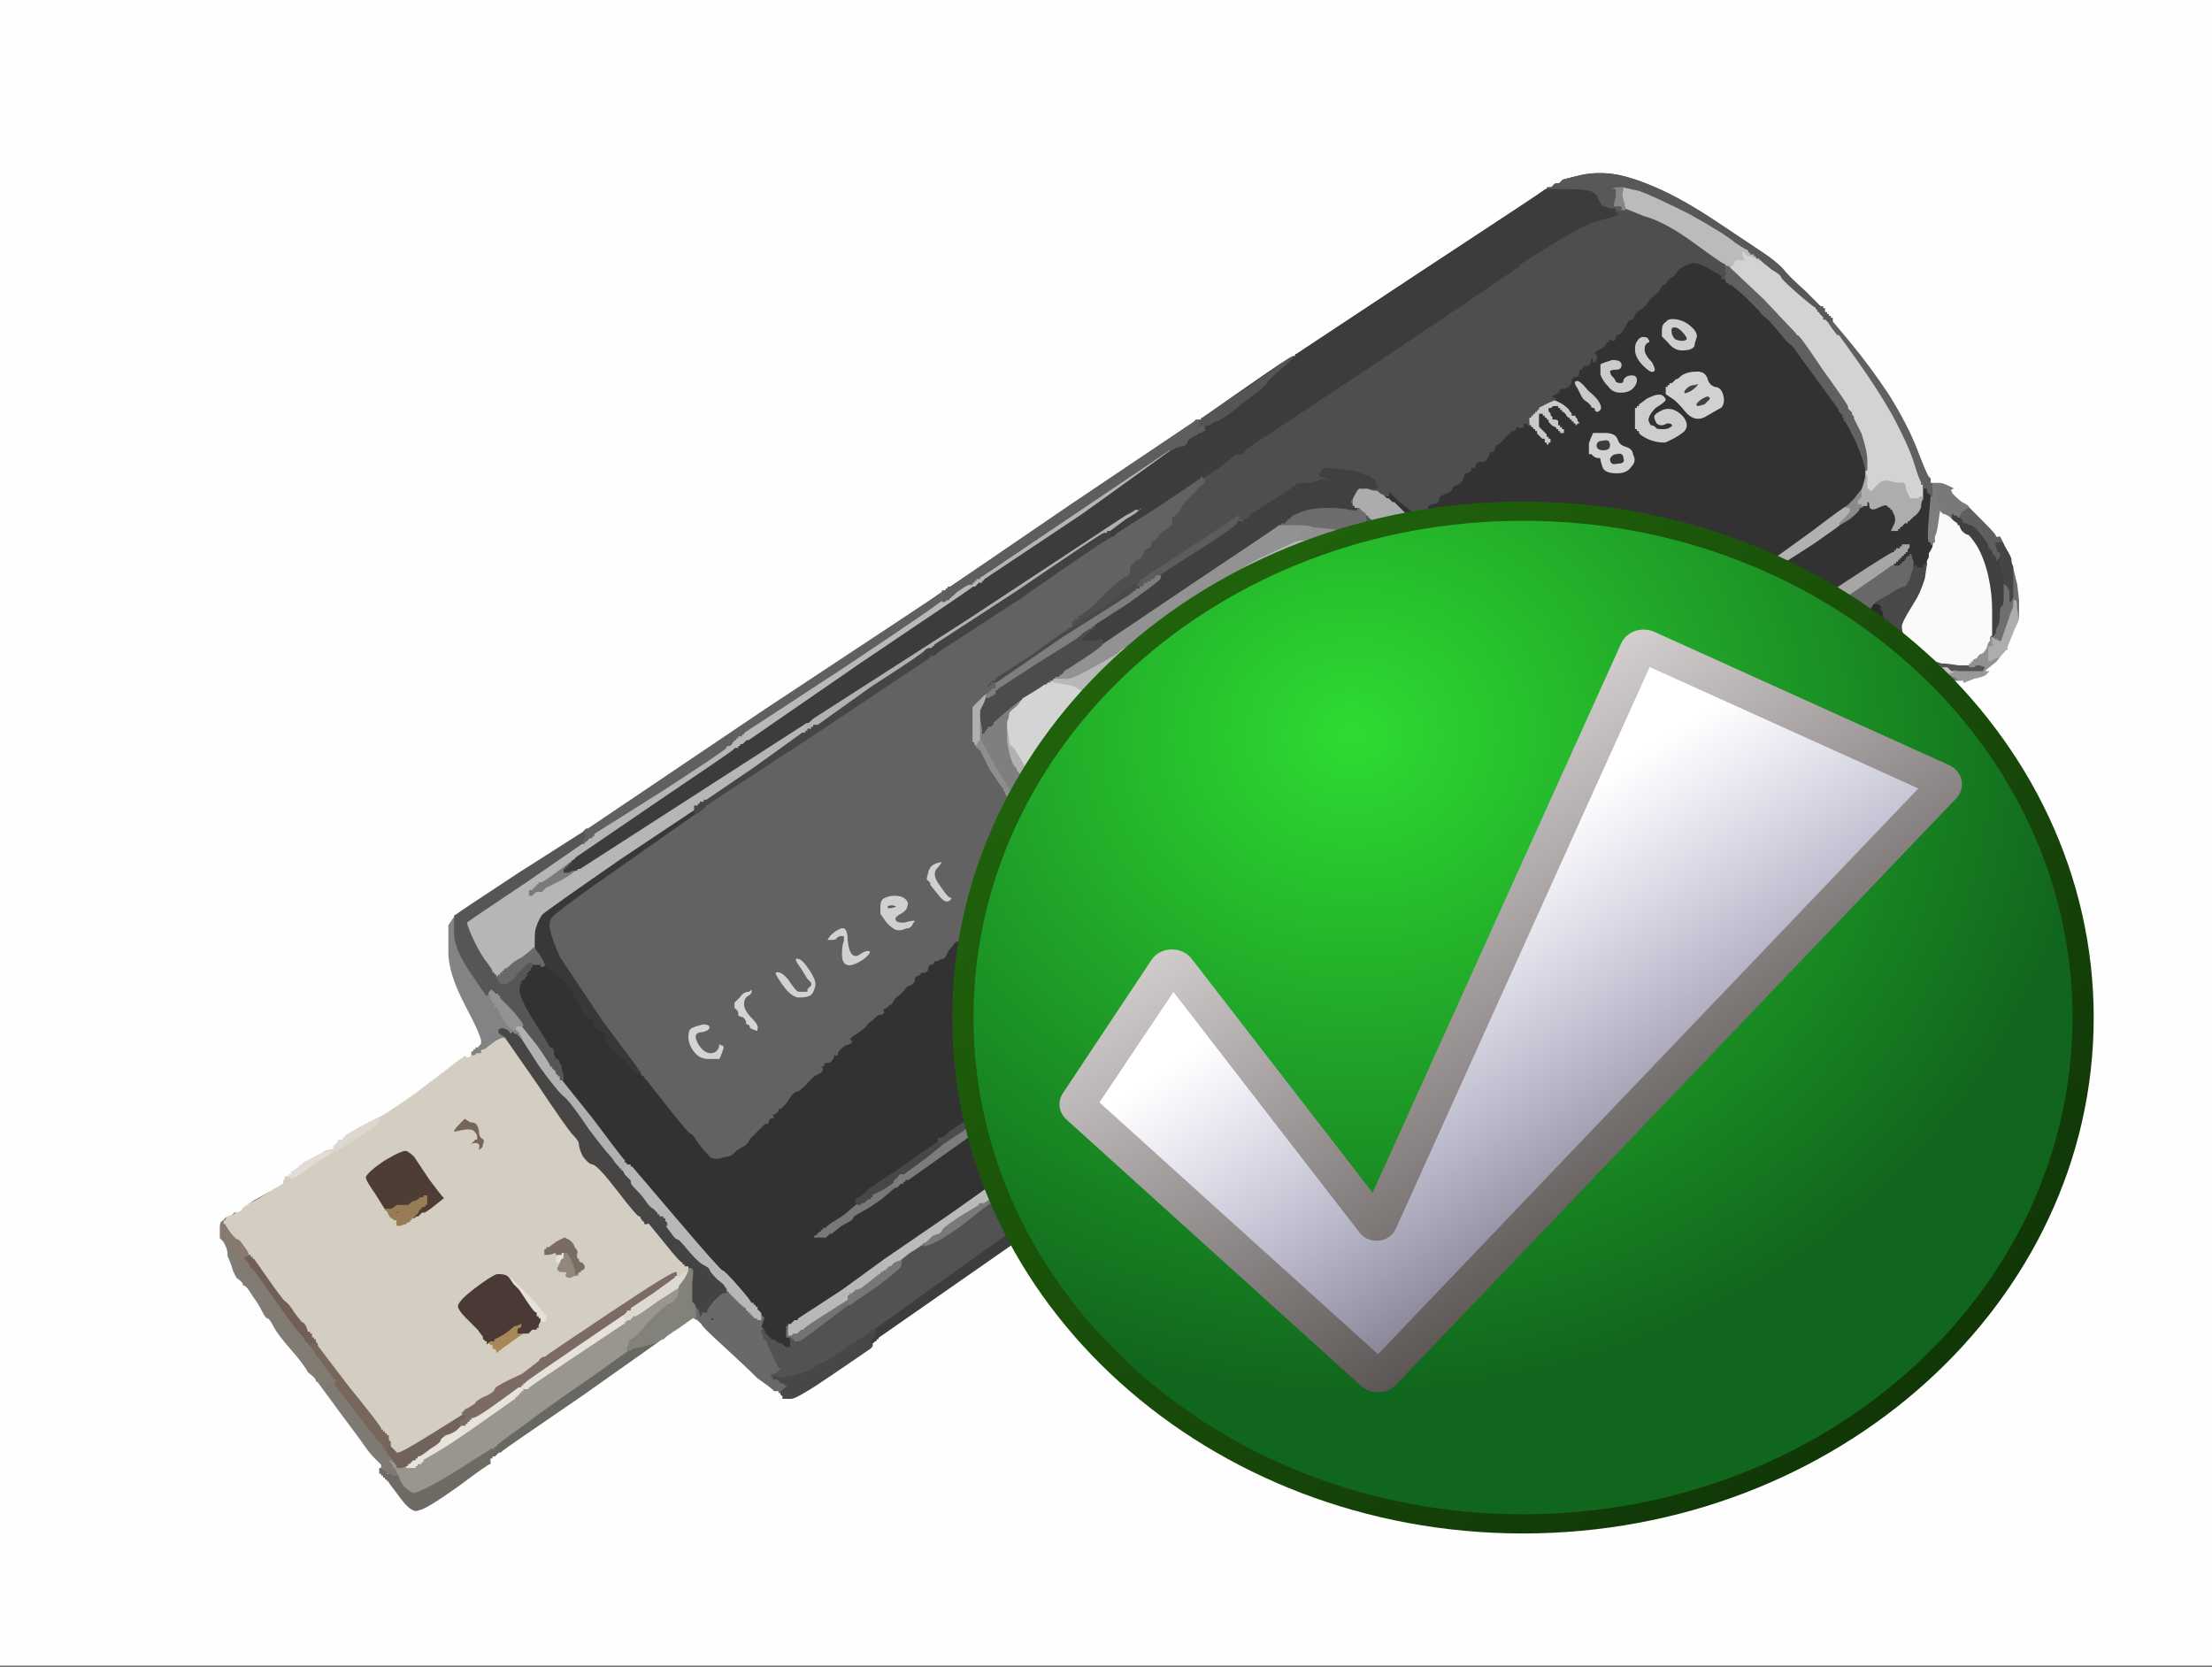 <?xml version="1.0"?><svg width="1152" height="868" xmlns="http://www.w3.org/2000/svg" xmlns:xlink="http://www.w3.org/1999/xlink">
 <rect width="100%" height="100%" fill="#333333" stroke="none"/>
 <title>USB Tick mark</title>
 <defs>
  <symbol xmlns:xlink="http://www.w3.org/1999/xlink" id="svg_206">
   <g id="svg_166">
    <path d="m32,8.631c-12.887,0 -23.369,10.482 -23.369,23.369c0,12.887 10.482,23.369 23.369,23.369c12.887,0 23.369,-10.482 23.369,-23.369c0,-12.887 -10.482,-23.369 -23.369,-23.369z" id="svg_173" stroke-miterlimit="4" stroke-linejoin="round" stroke-linecap="round" stroke-width="2" fill="url(#svg_174)"/>
    <path d="m54.5,32c0,12.42 -10.08,22.5 -22.5,22.5c-12.42,0 -22.5,-10.08 -22.5,-22.5c0,-12.42 10.08,-22.5 22.5,-22.5c12.42,0 22.5,10.08 22.5,22.5z" id="svg_171" stroke-miterlimit="4" stroke-linejoin="round" stroke-linecap="round" stroke-width="2" fill="url(#svg_172)"/>
    <path id="svg_169" d="m36.812,14.438c-0.348,0.043 -0.646,0.27 -0.781,0.594l-10.188,24.906l-7.406,-10.594c-0.189,-0.279 -0.509,-0.441 -0.845,-0.428c-0.337,0.013 -0.643,0.198 -0.811,0.49l-3.625,6.031c-0.225,0.385 -0.161,0.874 0.156,1.188l12.062,12.062c0.194,0.193 0.459,0.296 0.732,0.284c0.273,-0.012 0.529,-0.138 0.705,-0.347l22.938,-26.562c0.191,-0.229 0.267,-0.533 0.207,-0.826c-0.061,-0.292 -0.252,-0.541 -0.519,-0.674l-12.062,-6.031c-0.174,-0.086 -0.37,-0.119 -0.562,-0.094z" stroke-miterlimit="4" stroke-linejoin="round" stroke-linecap="round" stroke-width="2" fill="url(#svg_170)"/>
    <path id="svg_167" d="m37.188,16.125l-10.406,25.469c-0.118,0.284 -0.382,0.481 -0.688,0.513c-0.306,0.033 -0.605,-0.104 -0.781,-0.357l-7.625,-10.906l-3.031,5l11.406,11.406l22.125,-25.625l-11,-5.5z" stroke-miterlimit="4" stroke-linejoin="round" stroke-linecap="round" stroke-width="2" fill="url(#svg_168)"/>
   </g>
  </symbol>
  <linearGradient id="svg_176">
   <stop offset="0" id="svg_205" stop-color="#ffffff"/>
   <stop offset="1" id="svg_204" stop-opacity="0" stop-color="#a3a5ee"/>
  </linearGradient>
  <linearGradient id="svg_183">
   <stop id="svg_203" offset="0" stop-color="#d3cece"/>
   <stop id="svg_202" offset="1" stop-color="#474240"/>
  </linearGradient>
  <linearGradient id="svg_178">
   <stop offset="0" id="svg_194" stop-color="#2edc32"/>
   <stop offset="1" id="svg_193" stop-color="#11661d"/>
  </linearGradient>
  <linearGradient id="svg_177">
   <stop offset="0" id="svg_192" stop-color="#236b0d"/>
   <stop offset="1" id="svg_191" stop-color="#0a2205"/>
  </linearGradient>
  <linearGradient xlink:href="#svg_183" id="svg_170" x1="24.916" y1="22.962" x2="39.939" y2="43.969" gradientUnits="userSpaceOnUse"/>
  <radialGradient xlink:href="#svg_178" id="svg_172" gradientUnits="userSpaceOnUse" gradientTransform="matrix(9.90915e-17, 1.089, -1.102, 1.65876e-05, 41.488, -4.732)" cx="21.96" cy="14.922" fx="21.96" fy="14.922" r="27.5"/>
  <linearGradient xlink:href="#svg_177" id="svg_174" gradientUnits="userSpaceOnUse" x1="10.018" y1="8.631" x2="63.488" y2="63.66"/>
  <linearGradient xlink:href="#svg_176" id="svg_168" gradientUnits="userSpaceOnUse" x1="24.916" y1="28.824" x2="39.817" y2="49.099"/>
 </defs>
 <g>
  <title>Layer 1</title>
  <path d="m1038,280l2,0l0,0q0,1 1,0l0,0l1,0q1,-1 4,6q2,8 3,10l0,1l0,7l0,8l0,0l0,1l-1,0l0,1l-1,0l-1,0l0,-3l0,-3l-1,-2q-1,-1 -1,-1l0,0l0,0q0,0 -2,-7l-2,-7l0,0l0,0l1,-1l0,-1l0,-1l-1,0l0,0l0,0l0,-2q0,-2 -2,-4q-1,-3 0,-2z" stroke-width="1px" stroke="#454545" fill-rule="evenodd" fill="#454545" id="svg_1"/>
  <path d="m169,600l4,-1l0,0q1,0 1,1l0,0l0,0q0,0 -1,0l0,1l-11,7q-10,8 -11,8l0,0l0,1q-1,0 -3,1q-2,1 -2,0l1,-1l0,0q1,0 1,-1l0,-2l0,0l1,0l0,-1l0,0l0,0l0,-1l1,0l1,0l0,-1q1,0 7,-5q8,-4 11,-6z" stroke-width="1px" stroke="#E1DBD4" fill-rule="evenodd" fill="#E1DBD4" id="svg_2"/>
  <path d="m300,701l25,-17l1,0q0,0 0,2q0,1 0,2l0,1l0,0q0,0 -1,1l0,0l-24,16q-24,16 -25,17l-1,1l-1,0l-1,0l0,1l-1,0l0,0l0,1l0,0l0,0l-1,0l0,0l0,1l-1,0l0,0l0,1l-1,0l-1,0l0,-1l0,-1l1,0l0,0l0,-1l1,0l0,-1l0,-2l0,0l1,0l0,-1l1,0l0,0l0,-1l0,0l0,0l1,0l0,0l1,-1q1,-1 26,-18z" stroke-width="1px" stroke="#E6E1DB" fill-rule="evenodd" fill="#E6E1DB" id="svg_3"/>
  <path d="m1009,272l1,-7l2,2q3,1 4,2l0,0l2,2q2,1 2,2l0,0l1,0l0,1l1,2q2,2 3,2q1,0 5,6q4,7 6,16q2,9 2,18l0,8l0,2l0,3l-1,1l0,1l0,1q-1,1 0,2l0,1l-1,0l0,0l-1,0q-1,0 -1,2q-1,2 -2,2q-1,0 -2,2l-2,1l0,1l0,0l-1,0l0,1l0,0l-1,0l0,0l0,0l0,1l0,0l-6,0q-6,-1 -9,-1l-3,-1l0,0q0,-1 -8,-6l-7,-5l0,0q-1,-1 -1,-2l-1,0l0,0q-1,-1 -1,-1l0,0l-1,-3q-1,-3 5,-10q6,-7 7,-12q1,-4 2,-8l0,-4l0,-2l1,-2l0,-2q2,-3 2,-4l0,-1l0,0q0,0 1,-1l0,-1l0,-1l0,-1l0,0q1,0 2,-7z" stroke-width="1px" stroke="#FAFAFA" fill-rule="evenodd" fill="#FAFAFA" id="svg_4"/>
  <path d="m662,437l1,0l0,1l0,2l0,0q-1,1 -24,17l-24,17l-1,0l-2,0l-1,1l-1,1l-2,0l-2,0l0,0l0,0l1,-1l1,-1l2,0l1,0l0,-1l1,0l0,0l0,-1l0,0l0,0l1,0l0,0l8,-6q7,-6 8,-7q0,-1 1,-2l1,-1l0,0l1,0l0,0l0,0l0,-1l0,0l1,0l0,-1l0,0l1,0l0,0l0,0l2,-1l1,-1l0,0l0,0l1,0l1,0l1,-1l1,-1l11,-6q10,-6 10,-7z" stroke-width="1px" stroke="#474747" fill-rule="evenodd" fill="#474747" id="svg_5"/>
  <path d="m1020,269l1,0l1,1q1,2 1,2l1,0l0,0l0,0l1,0q1,0 0,-1q0,-1 1,-1q1,0 4,6q4,6 5,6q1,1 1,2l0,1l1,0l0,1l0,0l1,0l0,1q0,1 1,1l1,0l0,0l0,0l1,0l0,1l0,1q-1,0 -1,0l0,1l2,7q2,7 2,7l0,0l0,5q0,6 -1,6q-1,0 -1,4q0,4 -1,6l-1,2l0,2l0,1l0,0l-1,1l0,0l0,0l-1,0l0,0l0,1l0,0l0,0l-1,0l0,-1l1,-1l0,-3l0,-2l0,-8q0,-9 -2,-18q-2,-9 -6,-16q-4,-6 -5,-6q-1,0 -3,-2l-1,-2l0,-1l-1,0l0,0q0,-1 -2,-2l-2,-2l0,-1q1,-2 2,0q2,0 2,1z" stroke-width="1px" stroke="#404040" fill-rule="evenodd" fill="#404040" id="svg_6"/>
  <path d="m1008,346l0,-1l3,1q3,0 9,1l6,0l2,0l1,-1l1,0l1,0l3,1q2,1 0,1q-1,2 -1,2l0,0l-1,0q-1,0 -8,0l-6,0l-1,0l-1,0l-1,-1l-1,-1l-2,0l-1,0l-1,-1q-1,-1 -2,-1z" stroke-width="1px" stroke="#545454" fill-rule="evenodd" fill="#545454" id="svg_7"/>
  <path d="m532,364l1,0l-3,4q-4,3 -4,4q0,2 -1,4l0,3l0,7q1,6 2,9q1,3 2,4l1,1l0,0l0,0l0,1l0,0l2,2q2,2 2,2l0,0l6,9q6,9 10,12q2,4 3,4l0,1l-1,1q-2,0 3,5q5,5 5,5l0,0l0,1l0,0l1,0l0,1l0,0l1,0l0,0l0,0l0,1l0,0l1,0l0,1l0,0l1,0l0,2l0,1l-1,0l0,1l0,0l0,0l-1,0l0,0l-1,-1l-1,-1l0,0l0,0l-1,0l0,0l0,-1l-1,0l0,0l0,-1l0,0l0,0l-1,0l0,0l0,-1l-1,0l0,0l0,1l0,0q0,0 -1,-1q-1,-1 -4,-2q-3,-1 -8,-7l-5,-6l0,0l0,0l0,-1l0,-1l0,0l0,0l0,-1l0,0l-1,0l0,-1l0,0l-1,0l0,-1q0,-1 -10,-13q-8,-12 -12,-20l-4,-7l0,-1q0,0 0,-6l0,-7l1,0l0,0l0,4l1,4l0,1l0,2l1,-2l1,-1l0,0l0,-1l1,0l1,0l0,-1l0,0l1,0l0,-1l7,-6q7,-6 8,-6z" stroke-width="1px" stroke="#7F7F7F" fill-rule="evenodd" fill="#7F7F7F" id="svg_8"/>
  <path d="m706,486l1,0l1,0l0,0l0,0l0,1l1,1q1,0 3,0q2,-1 1,0q0,2 -3,3q-2,1 -4,4q-1,3 -4,4q-4,2 -5,4q-1,1 -3,3q-2,2 -2,4q0,1 -3,3q-3,2 -5,3q-2,2 -2,3q0,1 1,1q1,-1 1,0l0,2l0,0l0,0l0,-1q0,0 -2,1q-1,0 -1,-1q-1,-1 -2,0l-1,1l1,0q1,0 2,1q1,1 0,2q-1,1 -3,1q-3,-1 -3,1q0,2 -1,2q-1,0 -1,-1q-1,-1 -1,1q0,2 -1,2q-1,1 -2,1q-1,0 -3,1q-3,0 -3,1q0,1 -1,1l-2,1l0,0l0,0l-1,0l0,0l0,1l-1,0l0,0l0,1l0,0l0,0l-1,0l0,0l0,1l0,0l-1,0q-1,1 -2,1q-2,0 -2,1q0,1 -2,1q-1,0 -4,4q-4,4 -4,4q-1,0 -1,1q0,2 -1,3l-2,0l0,0l0,0l0,1l0,0l-1,0l0,1l-3,0l-2,0l-2,0l-1,0l0,0l0,0l0,0l1,0l0,0l0,0l1,-1l1,0l0,-1l0,-1l1,0l0,-1l0,0l1,0l0,-1l0,-1l3,-3q2,-3 4,-3q1,-1 10,-9q8,-9 7,-9q-2,0 -2,-1l0,0l0,0q0,-1 0,-1l1,0l24,-18q25,-17 25,-18l0,-1l0,0q0,-1 0,-1z" stroke-width="1px" stroke="#535353" fill-rule="evenodd" fill="#535353" id="svg_9"/>
  <path d="m810,208l0,0l4,2q4,3 4,4q0,0 1,1l0,1l1,0l1,0l0,1l1,1l0,0l0,0l0,1l0,0l1,1l0,1l-1,0l-1,1l0,0l-1,0l0,0l0,0l0,-1l0,0l-1,0l0,-1l0,0l-1,0l0,0l0,0l0,-1l0,0l-1,0l0,-1l0,0q-1,0 -2,-2l-1,-1l-1,0l0,-1l0,0l-1,0l0,0l0,0l0,-1l0,0l-1,0l0,-1l-1,0l-1,0l-1,1l-1,0l0,1l1,1l0,0l0,1l0,0l0,0l1,1l0,1l1,0q1,0 2,1q0,1 0,2l0,0l1,0l0,1l0,0l1,0l0,0l0,0l0,1l0,0l1,0l0,1l0,0l1,0l0,0l0,1l-1,0l0,1l0,0l-1,0l0,0l0,0l0,1l0,0l-1,0l0,-1l0,0l-1,0l0,0l0,0l0,-1l0,0l-1,0l0,-1l0,0l-1,0l0,0l0,0l0,-1q0,0 -2,-1l-2,-2l0,0l0,0l0,-1l0,0l-1,0l0,-1l0,0l-1,0l0,0l0,0l0,-1l0,0l-1,0l0,-1l0,0l-1,0l0,0l0,0l0,1l0,0l0,3l0,2l0,0l0,0l2,2q2,2 2,2l0,0l0,1l0,0l1,0l0,1l0,0l1,0l0,0l0,0l0,1l0,0l0,1l0,0l0,0l0,0l0,1l0,0l-1,0l0,1l-1,0l-1,0l0,-1l-1,0l0,-1l0,-1l-1,0l-1,-1l0,0l0,0l-1,-1l-1,-1l0,0l0,0l0,-1l0,0l-1,0l0,-1l0,0l-1,0l0,0l0,0l0,-1l0,0l-1,0l0,-1l0,0l-1,0l0,0l0,0l0,-1l0,0l0,-2l0,-2l1,0l0,-1l0,0l1,0l0,0l0,0l0,-1l0,0l1,0l0,-1l0,0l1,0l0,0l0,0l0,-1l0,0l1,0l0,-1l4,-2q4,-2 5,-2z" stroke-width="1px" stroke="#CACACA" fill-rule="evenodd" fill="#CACACA" id="svg_10"/>
  <path d="m323,447l39,-26l0,0l0,0l1,0l0,1l0,0l-1,0l0,0l0,0l0,1l0,0l1,1l0,0l-37,26q-36,25 -38,28q-2,2 -1,6q1,5 5,14q6,9 22,33q17,23 18,24q0,1 1,1l0,0l0,1l1,0l0,1l0,1l1,0l1,1l0,0l0,0l1,1l0,1l0,0l-1,0l0,1l0,1l-1,0l-1,0l0,-2l0,-1l-1,0l0,-1l0,0l-1,0l0,0l0,0l-2,-1q-1,0 -1,-1q-1,-2 -2,-3q-2,-1 -1,-2q0,-1 -2,-1q-1,0 -2,-2q-2,-2 -6,-8q-5,-6 -6,-6q-1,0 -1,-2q0,-1 -1,-1q-1,0 -1,-1q0,-1 -1,-1q-1,-1 -2,-3q-2,-2 -2,-4q-2,-2 -5,-8q-3,-5 -10,-8q-6,-4 -6,-5l0,-1l1,0q1,0 1,0q1,-1 -2,-4l-3,-4l0,-5q0,-5 1,-7q1,-3 3,-6q2,-2 41,-29z" stroke-width="1px" stroke="#383838" fill-rule="evenodd" fill="#383838" id="svg_11"/>
  <path d="m231,623l1,1l0,0l0,0l-5,4q-5,4 -6,4l-1,0l-1,1l-1,1l0,0l0,0l-1,0l0,0l0,1l-1,0l0,0l0,1l0,0l0,0l-1,0l0,0l-1,1l-1,0l0,-1l1,-1l0,0l0,-1l0,0l0,0l1,0l0,0l0,-1l1,0l0,0l0,-1l0,0l0,0l1,0q0,0 1,-2l2,-2l0,0l0,0l1,0l0,0l0,-1l1,0l0,0l0,-1l0,0l0,0l0,-1l0,-1l0,0l0,0l0,-1l0,0l-1,0l0,1l-1,0l-1,0l-1,1l-2,1l0,0l0,0l-1,0l0,0l-1,1q-1,1 -5,3q-4,2 -5,1l0,-1l-1,0q-1,0 -1,1l-1,0l0,-1q-1,0 -1,0l0,0l-5,-8q-5,-7 -5,-9q1,-3 10,-9q10,-6 12,-5q2,1 4,3q2,3 8,12q6,8 7,9zm-22,4q1,0 1,1q0,1 -1,1q-1,0 -1,-1q0,-1 1,-1z" stroke-width="1px" stroke="#4E3D35" fill-rule="evenodd" fill="#4E3D35" id="svg_12"/>
  <path d="m992,287l1,0l0,1l1,1l0,0l0,-1l1,0l1,0l0,1q0,1 1,3l0,3l0,1q-1,2 -2,6q-2,4 -3,4q-2,0 -8,4l-7,4l0,1l0,0l-1,0q0,1 -4,5q-4,4 -6,8l-2,5l0,0q0,0 -1,1q-1,2 -30,22l-29,21l-3,0q-3,-1 -7,-1q-4,-2 -8,-2l-5,0l-1,1l-2,1l-1,0l-1,0l0,-1l0,0l0,-1l0,0l0,0l0,0l0,-1l0,0l1,-1l0,-1l0,0l1,0l0,0l0,-1l0,0l0,0l1,0l0,0l1,-1l1,0l0,-1l0,-2l0,0q1,0 1,0l0,-1l0,0l0,0l1,0l0,-1l50,-34q51,-35 52,-36q1,0 3,-3q3,-3 4,-4z" stroke-width="1px" stroke="#686868" fill-rule="evenodd" fill="#686868" id="svg_13"/>
  <path d="m525,386l0,-7l1,5q0,4 1,4q1,0 5,7q4,7 5,9l0,1l-1,0q0,-1 -1,-1l-1,0l0,1l0,0l0,0q0,0 -2,-2l-2,-2l0,0l0,-1l0,0l0,0l-1,-1q-1,-1 -2,-4q-1,-3 -2,-9z" stroke-width="1px" stroke="#B1B1B1" fill-rule="evenodd" fill="#B1B1B1" id="svg_14"/>
  <path d="m270,534l2,0l8,10q7,10 7,11l1,0l0,0l0,1l0,0l0,0l1,1l1,1l0,0l0,0l0,1l0,0l1,0l0,1l0,0l1,0l0,1l0,1l1,0l0,0l16,20q15,20 16,21l1,1l0,0l0,0l0,1l0,0l1,0l0,1l1,0l1,0l0,1l0,1l-1,0l-1,0l0,-1l-1,0l0,1l0,1l-1,0l-1,1l0,0l0,0l0,0l-1,0l0,-1l-1,0l0,0l0,-1l0,0l0,0l-1,-1q-1,-1 -3,-4q-3,-3 -12,-15q-8,-12 -12,-16q-4,-3 -14,-17l-9,-14l0,-1l-1,0l0,0l0,0l0,0q0,-1 -1,-1l0,0l0,-1l-1,-1l0,0l0,-1l0,0l0,0l0,0q0,-1 -1,-1l0,0l1,-1q1,0 2,0z" stroke-width="1px" stroke="#B1B1B0" fill-rule="evenodd" fill="#B1B1B0" id="svg_15"/>
  <path d="m622,549l0,0l0,0q0,0 1,1q1,1 -17,14l-18,14l-1,0l-1,0l0,1l0,0l-1,0l0,1l0,0l-1,0l0,0l0,0l0,1l0,0l-1,0l0,1l-1,0l-1,0l0,-1l1,-1l0,0l0,-1l-1,0l0,-1l0,0l0,0l0,0l0,0l1,-1l1,-1l0,0l1,0l0,0l0,0l1,-1l1,-1l16,-10q15,-12 16,-12l0,0l2,0q1,0 1,-1l0,-1l0,0q0,0 1,-1z" stroke-width="1px" stroke="#787878" fill-rule="evenodd" fill="#787878" id="svg_16"/>
  <path d="m706,486l1,0l1,0l0,0l0,0l0,1l0,0q0,1 -26,19l-25,18l-1,0q0,0 0,1l0,0l0,0q-1,1 -11,8q-10,7 -13,9l-2,2l-1,0l-1,0l0,1l0,0l-1,0l0,1l0,0l-1,0l0,0l0,0l0,1l0,0l-1,0l0,0l0,0l0,-1l-1,0l-2,0l0,-1l0,0l0,-1l0,0l0,0l0,0l0,0l0,0l1,-1l1,-1l0,0l0,0l1,0l0,0l0,-1l1,0l0,0l0,-1l40,-26q39,-26 40,-27l0,0l0,0q0,-1 0,-1z" stroke-width="1px" stroke="#B6B6B6" fill-rule="evenodd" fill="#B6B6B6" id="svg_17"/>
  <path d="m1040,332l0,-1l0,0q0,0 1,1l0,2l0,0q-1,0 -1,2q-2,1 -1,2q1,0 -1,3l-2,3l2,-1q2,-1 4,-3q2,-2 3,-2l1,0l0,0l0,1l0,1q0,0 -1,0l0,0l0,0q-1,1 -5,6l-5,4l-1,0l-1,0l0,0q0,0 1,-2q2,0 0,-1l-3,-1l-1,0l-1,0l-1,1l-2,0l0,0l0,-1l0,0l0,0l1,0l0,0l0,-1l1,0l0,0l0,-1l2,-1q1,-2 2,-2q1,0 3,-3q1,-4 2,-4l0,-1l0,0q0,-1 1,-1l1,0l0,0q1,0 1,0z" stroke-width="1px" stroke="#919191" fill-rule="evenodd" fill="#919191" id="svg_18"/>
  <path d="m646,266l1,0l0,2l-1,1l0,0l0,1l0,0l0,0l1,0l0,0l1,1l0,0l0,1q0,0 -21,13q-20,13 -21,14l-2,1l0,0q-1,0 -1,1l0,0l-1,0l0,0l0,0q-1,1 -1,1l0,0l-1,0q0,0 0,1l-1,0l-1,0q0,1 0,1l0,0l0,0q-1,0 -1,1l0,0l-1,0l-1,1l0,0l-1,0l0,0l0,0l0,0l-1,0l0,1l0,0l-1,0l0,1l0,0l0,0l0,0l0,0l-1,1l-1,0l0,-1l0,-1l1,0l0,-1l0,0l1,0l0,0l0,-1l-1,0l0,-1l0,0l0,0l0,0l1,0l0,0l0,0l0,-1l0,0l1,0l0,-1l26,-17q26,-17 26,-18q0,-1 1,-1z" stroke-width="1px" stroke="#5C5C5C" fill-rule="evenodd" fill="#5C5C5C" id="svg_19"/>
  <path d="m356,662l1,-1l0,0q0,1 1,1l1,0l1,0l0,0l0,1l0,1l0,0q0,0 -1,0l0,1l-2,3q-3,2 -3,2l0,1l-11,7q-11,8 -12,8l-1,0l0,1l0,0l-1,0l0,1l-1,0l-1,0l0,1l0,1l-1,0l-1,0l0,-1l1,-1l0,0l0,0l0,-1l0,0l-1,-1l0,-2l0,0l1,-1l0,0l0,-1l1,0l1,0l0,-1q0,0 12,-8l11,-8l1,0q0,-1 0,-1l0,0l1,0l1,0l0,-1l0,0l1,0l0,-1l0,0q1,0 1,0zm-30,22q0,0 1,0q0,0 -1,0q0,0 0,0z" stroke-width="1px" stroke="#DDD8D1" fill-rule="evenodd" fill="#DDD8D1" id="svg_20"/>
  <path d="m778,327l3,-1l0,0l1,0l0,1l0,1l-1,1q-1,1 -1,1l0,1l0,0q-1,1 -2,1q-1,0 -4,1q-3,1 -4,-2l-2,-3l0,0l0,-1l1,0l1,1l3,0q3,0 5,-1z" stroke-width="1px" stroke="#9E9E9E" fill-rule="evenodd" fill="#9E9E9E" id="svg_21"/>
  <path d="m580,578l1,0l0,0l0,0l1,1q1,1 1,1l0,0l-1,0q0,0 0,1l0,0l0,0q-1,1 -1,1l0,0l0,0q-1,0 -13,8l-12,9l0,-1l0,-2l0,0q0,-1 1,-2l1,0l0,0l0,0l1,-1l1,-1l0,0l0,0l1,0l0,0l9,-7q10,-7 10,-7z" stroke-width="1px" stroke="#787878" fill-rule="evenodd" fill="#787878" id="svg_22"/>
  <path d="m345,698l0,1l-41,29q-41,28 -42,29l-1,1l0,0l-1,0l0,0l0,0l-1,1l-1,1l0,0l0,0l-1,0l0,0l0,1l-1,0l0,0l0,1l0,0l-1,0l0,-1l-1,-1l0,0l0,0l0,-1l0,0l1,-1l1,-1l0,0l0,-1l0,0l0,0l1,0l0,0l0,-1l-1,0l0,0l0,0l0,-1l0,0l1,0l0,0l0,-1l1,0l0,0q0,-1 13,-10q13,-10 35,-25l21,-15l1,0q0,-1 0,-1l0,0l5,-1q5,-1 7,-3q3,-2 4,-1q2,0 1,1z" stroke-width="1px" stroke="#686862" fill-rule="evenodd" fill="#686862" id="svg_23"/>
  <path d="m384,527l0,0l-1,-1l-1,-1l0,-1l0,-2l3,-3q2,-3 5,-3q2,-2 2,0q0,2 -2,3q-2,1 -2,4q0,3 4,7q4,4 3,6q0,2 -2,1q-3,-1 -3,-2q0,-1 -1,-1q-1,0 -1,-2q-1,-2 -2,-2q-1,0 -2,-1q0,-1 0,-2z" stroke-width="1px" stroke="#D4D4D4" fill-rule="evenodd" fill="#D4D4D4" id="svg_24"/>
  <path d="m374,545l0,-2l2,1q2,0 1,3q-1,3 -2,5q-1,0 -6,0q-5,0 -8,-4q-3,-4 -3,-8q0,-4 2,-5q2,-1 6,-2q4,0 4,2q0,2 -4,3q-4,0 -3,3q1,3 3,5q2,2 4,2q3,0 4,-3z" stroke-width="1px" stroke="#D4D4D4" fill-rule="evenodd" fill="#D4D4D4" id="svg_25"/>
  <path d="m689,244l1,0l0,2q0,2 1,3l1,0l0,1l0,1l-1,0l-1,-1l-1,0l-1,0l-2,1q-3,1 -7,1q-4,0 -4,1q-1,1 -12,8l-11,7l0,1l0,0l-1,0l0,1l0,0l-1,0l0,0l0,0l-1,1l-1,0l0,0l-1,-1l0,0l-1,0l0,0l0,0l0,-1l0,0l0,-1l0,0l0,0l0,0l0,-1l0,0l0,0l0,0l1,-1l0,0l0,0l0,0l1,-1l1,-1l1,0l1,0l11,-8q11,-8 18,-10q8,-2 9,-2z" stroke-width="1px" stroke="#4E4E4E" fill-rule="evenodd" fill="#4E4E4E" id="svg_26"/>
  <path d="m419,516l1,0l0,-1l0,0l1,-1l1,-1l0,0l0,-1l0,0l0,0l-1,-1l-1,-1l0,0l0,0l-3,-5q-3,-4 -3,-5q0,-2 2,-1q2,0 6,6q4,6 3,9q-1,4 -3,5q-2,1 -6,1q-4,0 -9,-7q-5,-7 -3,-7q3,-1 7,4q4,6 5,6q2,0 3,0z" stroke-width="1px" stroke="#D2D2D2" fill-rule="evenodd" fill="#D2D2D2" id="svg_27"/>
  <path d="m895,142l0,0l1,1l1,0l0,1l0,1l1,0l1,0l0,0l0,1l1,0l0,0l0,0q0,1 1,1l0,1l0,0l1,0l7,6q7,7 8,8q0,1 4,4q3,3 7,8q3,4 6,6q2,3 13,18q11,15 11,15l0,1l0,0l0,0l1,1l1,1l0,0l0,0l0,1l0,0l1,1l0,1l1,1q0,1 1,2l1,2l3,6q3,7 4,11q1,4 1,4l0,0l0,1l0,2l0,0q0,0 -1,4l-1,3l0,0q-1,1 -4,5l-4,4l0,0q-1,0 -18,13l-18,13l0,0l0,0l-1,0q-1,0 -15,11l-15,10l-1,0q0,1 -16,12l-16,11l-1,0l0,0l-1,1l-1,1l0,0l-1,0l0,0l0,0l0,1l0,0l-1,0l0,1l-1,0l-1,0l0,1l1,0l0,0l0,1l0,0l0,0l1,0l0,1l-1,0q0,1 -24,17l-24,18l0,0l0,0l-1,0l0,0l-1,1l-1,1l0,0l-1,0l0,0l0,0l0,1l0,0l0,0q-1,1 -1,1l0,0l-1,0q-1,0 -25,18l-24,16l0,1l-1,0l0,0l0,0l0,0q-1,1 -1,1l0,0l-1,0q0,0 0,1l0,0l0,0q-1,1 -1,1l0,0l-1,0q-1,0 -18,12l-16,12l-1,0l0,0l-1,1l-1,1l-1,0l-1,0l0,1l0,0l-1,0q0,1 0,1l0,0l0,0q-1,0 -1,1l0,0l-1,0q0,1 -36,26l-37,25l0,1l-1,0l0,0l0,1l-1,0l-1,0l0,1l0,0l-1,0l0,1l0,0l-1,0l0,0l0,0l0,0q-1,0 -1,1l0,0l-1,0l0,0l-1,0q-1,0 -1,-1q0,-1 -12,7l-11,7l0,1l-1,0l0,0l0,1l0,0l0,0l-1,0l0,0l0,1l-1,0l0,0l0,1l0,0l0,0l-1,0l0,0l0,1l-1,0l0,1q0,0 1,0l0,1l-1,0q0,1 0,1l0,0l0,0q-1,0 -6,4l-6,4l0,0q-1,0 -2,1l0,0l0,0q-1,-1 -6,2q-6,2 -6,3q0,1 -6,4l-5,4l0,0l-1,0l0,0l0,0l-1,1l-1,1l0,0l0,0l0,0l0,1l-1,0q-1,1 -14,9l-13,10l0,0l0,0l-1,0l0,0l-1,1l-1,1l0,0l-1,0l0,0l0,0l0,1l0,0l-1,0l0,1l-1,0l0,0l0,0q0,0 -14,9l-14,9l0,1l0,0l-1,0l0,1l0,0l-1,0l0,0l0,0l-1,1q-1,1 -1,1l0,0l0,0q0,0 -1,0l0,1l0,0q-1,0 -19,13l-18,12l0,1l0,0l-1,0l0,1l0,0l-1,0l0,0l0,0l-1,1l-1,1l0,0l0,0l-1,0l0,0l0,1l-1,0l0,0l0,1l0,0l0,0l1,0l0,1l-7,6q-8,5 -9,6l-1,1l0,0l0,0l-1,0l0,0l0,1l-1,0l0,0l0,1l0,0l0,0l-1,0l0,0l-1,1l-1,1l0,0l-1,0l0,0l0,0l2,0l1,0l1,0l2,0l1,-1l1,-1l0,0l0,0l1,0l0,0l5,-4q6,-3 6,-4q0,-1 4,-3q4,-2 11,-7q7,-6 7,-6l0,0l0,0l1,0l1,-1l1,-1l0,0l1,0l0,0l0,0l0,-1l0,0l1,0l0,-1l1,0l1,0l31,-22q30,-22 31,-22l0,0l1,0q0,0 0,-1l0,0l1,0l1,-1l0,0l0,0l1,0l0,0l0,-1l1,0l0,0l0,-1l1,0l1,0l0,-1l0,0l42,-29q42,-30 43,-30l0,-1l1,0l1,-1l0,0l1,0l0,0l0,0l1,-1l1,-1l0,0l0,0l1,0l0,0l33,-23q32,-23 38,-27q4,-3 5,-4l0,0l1,0l1,0l1,-1l1,-1l0,0l1,0l0,0l0,0l0,-1l0,0l1,0l0,-1l17,-12q18,-12 18,-12l0,0l0,0l0,0l1,0l0,0l0,-1l1,0l0,0l0,-1l1,0l1,0l1,-1l1,-1l24,-17q24,-17 24,-17l0,-1l1,0l1,-1l1,0l1,0l0,-1l0,0l1,0l0,-1l1,0l1,0l0,-1l1,0l35,-25q35,-26 35,-26l1,0l0,0q1,0 1,0l0,-1l0,0q0,0 1,-1l0,0l1,0l1,0l0,-1l1,0l0,0l0,-1l1,0l1,0l16,-12q16,-12 17,-12l0,-1l1,0l1,-1l0,0l1,0l0,0l0,0l0,-1l0,0l1,0l0,-1l1,0l1,0l0,-1l1,0l0,0l0,-1l14,-9q13,-9 14,-10l0,0l0,0q0,0 1,-1l0,0l0,0q1,0 1,0l0,-1l4,-3q4,-2 4,-3q0,-1 1,-1q1,0 1,-1l0,0l0,0q0,0 1,-1l0,0l1,0q2,-1 2,1q0,3 4,1q4,-2 5,-1q1,1 1,1l0,0l1,0l0,0l0,1l1,0l0,0l0,1l1,2q1,3 0,5l-1,2l0,0l0,1l0,0l0,0l-1,0l0,0l1,0l1,0l0,0l1,0l0,0l0,0l0,-1l0,0l1,0l0,-1l0,0l1,0l0,0l0,0l1,-1l1,-1l0,0l0,0l1,0l0,0l0,-1l1,0l2,-2q3,-2 4,-5q0,-3 1,-4l0,-1l0,-3l0,-4l0,0l1,0l0,1l0,1l1,0l1,0l0,1l0,1l1,1l1,1l0,0l0,0l-1,12q-1,12 0,11q1,-1 1,-2l1,0l0,1l0,1l0,1q-1,0 -1,0l0,1l0,1q0,1 -2,4l0,2l-1,2l0,2l0,0l-1,0l0,1l0,1l-1,0l0,0l-1,0l-1,0l0,0l-1,0l0,0l0,0l0,-1l0,0l-1,0l0,0l0,-3q-1,-2 -1,-3l0,-1l-1,0l-1,0l0,1l0,0l-1,0q0,1 -1,1l0,0l0,1q0,0 -1,1l-1,0l0,0l0,0l0,1l0,0l-1,0l0,1l-1,0l-1,0l0,-1l0,0l0,0l0,-1l1,0l0,0l0,0l0,0l0,-1l1,0l0,0l0,-1l1,0l0,0l0,0q0,0 0,-1l1,0l0,0q0,-1 1,-1l0,0l0,0l0,0l1,0l0,-1l0,-1l1,-1l0,0l0,-1l-2,0l-1,0l0,1l-1,0l0,0l0,1l-1,0l-1,0l0,1l0,0l-1,0l0,1l-1,0q-1,0 -24,15q-22,15 -24,16q-1,2 -4,4q-2,1 -27,21l-25,19l0,1q0,1 0,1l0,0l0,1q0,1 -1,2l0,1l-1,0l-1,1l0,0l-1,0l0,0l0,0l0,1l0,0l-1,0l0,0l-1,0q0,1 -4,3l-3,3l-1,0q0,1 -2,1l-1,2l0,0q-1,0 -9,6q-9,5 -9,6q-1,1 -12,9l-12,9l0,0l-1,0l0,0l0,0l-1,1l-1,1l0,0l0,0l-1,0l0,0l0,1l-1,0l0,0l0,1l-1,0l-1,0l0,1l0,0l-1,0q-1,1 -3,1q-2,2 -21,15q-19,13 -19,14q0,1 -3,3q-3,2 -24,16l-21,15l0,0l0,1l0,0l0,0l-1,0l0,0l-1,1l-1,0l0,-1q0,-1 1,-1q1,-1 2,-2l0,-1l-2,0l-2,0l-1,1q-1,1 -3,3q-3,3 -6,4l-2,2l0,0l-1,0l-1,0q0,0 0,1l0,0l0,0q-1,1 -40,27l-40,26l0,1l0,0l-1,0l0,1l0,0l-1,0l0,0l0,0l-1,1l-1,1l0,0l0,0l-1,0q-1,0 -43,30l-43,30l0,1l-1,0l0,0l0,1l-1,0l-1,0l0,1l0,0l-1,0q-1,1 -35,25l-35,24l0,0q-1,0 -1,0l0,1l0,0q0,0 -1,1l0,0l-21,14q-22,15 -22,15l0,1l-1,0l-1,0l-1,1l-1,1l0,0l0,0l-1,0l0,1l0,0l-1,0l0,1l0,0l0,0l0,0l0,2q0,1 0,1l0,0l0,0l0,1l0,0l1,0l0,0q1,1 1,4l0,2l-2,0l-1,0l-1,-1l-1,-1l0,0l-1,0l0,0l0,0l-2,-1l-1,-1l-1,0l-1,0l0,-1l-1,0l0,0l0,-1l0,0l0,0l-1,0l0,0l0,-1l-1,0l0,-1l0,-1l-1,0l0,0l0,-1q-1,0 -1,0q0,-1 1,-4q1,-2 0,-2l-1,-1l0,-1l0,0l-1,-1l-1,-1l0,0l0,0l0,-1l0,0l-1,0l0,-1l0,0l-1,0l0,0l0,0l0,-1l0,0l-1,0q0,-1 -7,-9q-7,-8 -8,-8q-1,0 -24,-27l-23,-27l0,0q-1,-1 -1,-1l0,0l0,-1q0,0 -1,0l0,0l0,-1l-1,0l0,0l0,-1l0,0l0,0l-1,-1q-1,-1 -16,-21l-16,-20l0,-2l-1,-3l0,-1l0,-1l-1,-1q0,-2 -1,-2q-1,0 -2,-3q0,-3 -1,-3q-1,0 -2,-2q-1,-2 -8,-13q-7,-11 -7,-16q1,-5 2,-5q1,0 1,-1l1,-1l0,-1l0,-1l1,-1l0,-1l1,0l0,0l0,-1l0,0l0,0l1,-1l0,0l0,0l2,0l2,0l0,0q0,0 1,1l0,0l6,4q6,4 9,9q3,6 5,8q0,2 2,4q1,2 3,3q2,0 2,3q0,2 1,2q1,0 2,1q1,1 2,1q1,0 1,2q-1,1 2,5q3,3 5,5q1,2 2,2q2,0 2,1q-1,1 1,2q1,1 2,3q0,1 1,1l2,1l2,0l1,0l0,0q0,0 1,1l0,0l0,0q0,0 1,1l0,0l11,14q11,14 12,14q1,0 4,5q4,5 6,7q3,2 7,0q4,0 5,-2q2,-1 2,-2q0,-2 3,-3q3,-1 3,-2q1,-1 4,-5q4,-5 6,-6q3,0 2,-1q-1,-1 1,-1q2,-1 2,-2q0,-1 1,-1q1,0 2,-2q2,-2 1,-3q0,-1 1,-1q2,0 2,-1q1,-2 3,-2q1,0 5,-4q3,-4 4,-5q2,0 2,-2q0,-2 2,-2q1,0 1,-1q0,-1 1,-1q1,0 1,-1q0,-1 1,-1q2,0 2,-2q1,-1 5,-4q5,-2 4,-3q0,0 -1,0q0,1 0,0q0,-2 4,-4q4,-3 5,-4q0,-1 3,-3q3,-3 4,-3q2,0 2,-1q-1,-1 0,-2q1,0 2,-2q0,-1 2,-3q2,-1 4,-2q2,-2 3,-3q0,-1 2,-2q3,-1 3,-3q0,-1 1,-2q1,0 2,-1q0,-1 2,-1q2,0 2,-2q0,-1 1,-2q2,0 2,-1q0,-1 2,-1q2,-1 2,-2q1,-2 3,-4q3,-2 2,-3q0,-1 2,-1q2,0 3,-3q0,-3 3,-5q3,-1 3,-2q1,-2 4,-3q4,-2 4,-3q0,-1 2,-1q2,-1 1,-1q-1,-1 1,-2q2,-2 4,-4q2,-3 4,-4q2,-1 3,-3q0,-2 2,-3q3,0 4,-4q2,-3 5,-4q2,0 3,0q1,0 2,0l1,0l1,0l1,0l13,11q13,11 21,15q7,2 14,2q8,0 9,0l1,0l2,0l2,0l1,-1l1,-1l2,0l1,0l24,-17q23,-16 24,-17l0,0l13,-8q13,-9 16,-12q4,-4 4,-4l0,-1l0,0q0,0 1,-1l0,0l0,0q1,0 1,0l0,-1l21,-15q21,-14 21,-15l1,0l0,0q1,0 1,-1l0,0l0,0q0,0 1,0l0,-1l1,0l1,-1l0,0l1,0l0,0l0,0l1,-1l1,-1l0,0l0,0l11,-8q10,-8 12,-9q3,-2 3,-5q0,-2 -1,-3l0,-1l1,0q1,0 1,-2l0,-2l1,0l1,0l0,-2q0,-2 1,-2q1,0 2,-2q1,-2 1,-2l1,0l0,-4l0,-5l-1,0q0,1 -1,0l0,0l0,-1q0,0 1,-1l1,-1l0,-1l0,-1l-1,0l0,0l-3,1q-2,1 -5,1l-3,0l-1,-1l-1,0l0,-2l0,-2l1,-1q0,-1 3,-2q2,-2 2,-4q0,-3 -5,-9l-5,-6l0,-1q0,0 -1,0l0,0l0,0q-1,-1 -1,-1l0,0l0,-1q0,0 -1,0l0,0l0,-1q-1,-1 -4,-5q-3,-4 -17,-16l-14,-14l0,0l0,0l-1,0l0,0l-1,-1l-1,-1l0,0l-1,0l0,0l0,0l-1,-1l-1,-1l0,0l0,0l2,0l1,0l0,-1l0,-1l1,0l1,0l0,1l1,0l0,0l0,1l0,0l0,0l1,0l0,0l0,1l1,0l0,0l0,1l4,3q5,3 7,3q2,0 2,1q1,1 2,-2q1,-3 3,-3q1,0 1,-1q0,-1 1,-1q1,0 1,-1q0,-1 2,-1q1,-1 1,-2q0,0 2,-1q1,-1 2,-1q2,-1 3,-3q1,-3 2,-3q1,-1 3,-2q2,-1 3,-4q2,-2 4,-3q2,-1 2,0q1,1 2,-2q1,-3 2,-2q1,0 1,-1q0,-2 2,-3q2,-1 4,-4q3,-3 4,-3q1,0 1,-1q0,-1 2,-1q1,1 2,-2l0,-2l1,0l1,0l0,2q1,1 1,1l0,0l0,0l0,1l0,0l0,0l1,0l0,0l0,1l1,0l0,0l0,1l0,0l0,0l1,0l0,0l0,1l1,0l0,0l0,1l0,0l0,0l1,1l1,1l0,0l0,0l1,1l1,0l0,1l0,1l1,0l0,1l1,0l1,0l0,-1l1,0l0,0l0,-1l0,0l0,0l0,0l0,-1l0,0l0,-1l0,0l0,0l-1,0l0,0l0,-1l-1,0l0,0l0,-1l0,0q0,0 -2,-2l-2,-2l0,0l0,0l0,-2l0,-3l0,0l0,-1l0,0l0,0l1,0l0,0l0,1l1,0l0,0l0,1l0,0l0,0l1,0l0,0l0,1l1,0l0,0l0,1l0,0l0,0l2,2q2,1 2,1l0,1l0,0l0,0l1,0l0,0l0,1l1,0l0,0l0,1l0,0l0,0l1,0l0,0l0,1l1,0l0,0l0,-1l0,0l0,0l1,0l0,0l0,-1l1,0l0,-1l0,0l-1,0l0,0l0,-1l-1,0l0,0l0,-1l0,0l0,0l-1,0l0,0l0,-1l-1,0l0,0q0,-1 0,-2q-1,-1 -2,-1l-1,0l0,-1l-1,-1l0,0l0,0l0,-1l0,0l-1,-1l0,-1l1,0l1,-1l1,0l1,0l0,1l1,0l0,0l0,1l0,0l0,0l1,0l0,0l0,1l1,0l1,1q1,2 2,2l0,0l0,1l1,0l0,0l0,1l0,0l0,0l1,0l0,0l0,1l1,0l0,0l0,1l0,0l0,0l1,0l0,0l1,-1l1,0l0,-1l-1,-1l0,0l0,-1l0,0l0,0l-1,-1l0,-1l-1,0l-1,0l0,-1q-1,-1 -1,-1q0,-1 -4,-4l-4,-2l0,0l0,0l-2,-1l-1,-1l0,0l1,0l0,0l0,0l2,-1q2,-1 2,-3q0,-2 2,-2q2,0 2,1q0,1 1,-2q1,-3 3,-3q2,0 1,-1q-1,-1 1,-2q2,-1 2,-2q0,-1 2,-1q2,0 2,-2q0,-1 1,-2q1,0 1,2q0,1 1,-1q1,-1 -1,-3q-1,0 2,-2q4,-2 4,-3q0,-1 1,-1q1,-1 1,-3q0,-1 0,0q1,2 2,2q1,0 2,-3q0,-4 2,-5q2,-1 4,-3q2,-2 3,-4q1,-2 5,-4q3,-1 4,-2q0,-2 1,-2q1,-1 3,-3q1,-3 2,-3q1,0 2,-2q2,-2 3,-2q1,-1 3,-4q3,-2 6,-3q2,-1 5,0q3,1 6,3q3,2 4,2zm-26,36l-3,-3l0,-3q0,-3 2,-4q1,-2 6,-1q4,1 7,4q3,3 2,5q-1,3 -1,4q-1,2 -6,2q-4,0 -7,-4zm-13,-2q2,0 2,1q1,1 0,1q-2,1 -2,4q0,3 4,7q2,4 1,4q-1,1 -5,-3q-4,-4 -4,-8q0,-3 1,-4q1,-2 3,-2zm-16,12q4,0 4,2q0,2 -2,2q-3,0 -4,1q0,2 1,3q2,2 2,3q1,1 3,1q2,0 2,-2q1,-2 4,-2q2,0 2,2q0,2 -2,4q-2,2 -6,2q-4,0 -6,-3q-3,-3 -4,-6q0,-3 0,-5q2,-1 6,-2zm31,19l-3,-2l0,-1l0,-2l1,0l0,0l0,-1l1,0l0,0l0,-1l0,0l0,0l1,0l0,0l1,-1l1,-1l0,0q1,0 3,-2q3,-2 8,-2q4,0 5,4q1,3 4,4q3,0 4,4q1,4 -1,6q-2,1 -7,4q-6,4 -11,-2q-4,-5 -7,-7zm-50,-8q1,-1 6,5q5,4 6,7q1,2 -1,3q-1,0 -1,-1q0,-1 -1,-1q-1,0 -1,-1q-1,-1 -2,-2q-2,-1 -3,-3q-1,-2 -2,-4q-2,-3 -1,-3zm33,26l0,-1l-1,0l0,0l0,-1l-1,0l0,-1l0,-1l0,-3l0,-3l0,-1l0,-1l1,0l0,-1l0,0l1,0l0,0l0,0l0,-1l0,0l4,-3q4,-2 6,-2q2,0 3,2q0,1 -5,4q-4,4 -4,7q1,3 2,3q1,0 2,1q0,1 4,1q3,0 4,-1q2,-1 1,-2q0,-1 -3,-1q-3,2 -5,0q-1,-2 -1,-3q0,-1 4,-3q5,-2 10,3q4,5 0,8q-4,3 -9,5q-5,0 -9,-2q-4,-2 -4,-3zm-24,12l-1,-1l0,0l-1,0l0,-1l0,-1l0,-3q1,-3 2,-5q2,0 6,0q5,0 6,3q1,3 4,4q4,1 4,4q2,3 -1,6q-2,3 -7,3q-6,0 -7,-3q-1,-3 -1,-4q0,-1 -2,-1q-1,0 -2,-1zm-63,7q0,0 0,-1q1,0 1,1q0,0 -1,0zm113,122l0,0l-1,1q-1,0 -1,-1q0,-1 1,0q1,0 1,0zm-5,3q0,-1 0,-1q1,0 1,0q0,1 -1,1zm-292,160q1,0 1,1q0,1 -1,1q-1,0 -1,-1q0,-1 1,-1zm-148,20q1,0 1,0q0,1 0,1q-1,0 -1,-1zm-100,15l-1,0l0,-1q1,-1 2,0q0,1 -1,1z" stroke-width="1px" stroke="#323232" fill-rule="evenodd" fill="#323232" id="svg_28"/>
  <path d="m420,376l1,0l0,1l-1,1l0,1l0,1l-1,1l0,1l-1,0q0,0 -25,18l-25,17l-1,0l0,1l-1,0l-1,0l0,1l-1,0l0,0l0,1l-1,0l-1,0l0,1l0,0l-39,26q-39,27 -41,29q-2,3 -3,6q-1,2 -1,7l0,5l-1,1q-1,1 -5,4q-4,2 -6,4q-2,2 -3,2l0,1l0,0l-1,0l0,0l0,0l0,1l0,0l-1,0l0,1l0,0l-1,0l0,1l0,1l-1,0l0,0l0,0l-1,-1l0,0l0,0l0,-1l0,0l-1,0l0,0l0,-1l-1,0l0,-1q0,-1 -4,-6q-4,-6 -7,-13q-3,-7 -2,-7q1,-1 31,-21l29,-20l1,0l0,-1l0,0l0,0l1,0l0,0l1,-1l1,-1l0,0l1,0l0,0l0,0l0,-1l0,0l1,0l0,-1l35,-22q34,-22 34,-23q0,-1 1,-1l1,0l0,-1l0,0l1,0l0,-1l0,0l1,0l0,0l0,0l1,-1l1,0l0,1l0,1l-1,0l0,1l0,0l-1,0l0,0l0,0l1,0l1,0l1,0l1,0l0,0l0,0l0,1l0,0l-1,0l0,1l-1,0l-1,0l-1,1q-1,1 -41,28l-41,28l0,0l0,1l0,0l-1,0l0,0q-1,0 -1,0l0,1l0,0q0,0 -1,1l0,0l-7,4q-6,5 -7,5q0,1 -1,1l-1,0l0,1l-1,0l0,0l0,1l0,0l0,0l-1,0l0,0l0,1l-1,0l0,0l0,1l-1,0l-1,0l0,1l0,1l1,0l0,0l1,-1l1,-1l1,0l2,0l1,-1l1,-1l8,-4q7,-4 7,-5l0,0l1,0l1,-1l0,0l1,0l0,0l0,0l59,-38q59,-38 59,-38z" stroke-width="1px" stroke="#B6B6B6" fill-rule="evenodd" fill="#B6B6B6" id="svg_29"/>
  <path d="m621,544l1,0l0,0l0,0l0,0l0,1l0,0l0,1l2,0l1,0l0,1l0,0l-1,0q0,1 -1,1l-1,1l0,0q-1,1 -1,1l0,0l-1,0q0,0 -1,1l-1,1l0,0q-1,0 -16,12l-16,10l-1,1l-1,1l0,0l0,0l-1,0l0,0l-1,1l-1,1l0,0l0,0l-1,0q0,0 -10,7l-9,7l0,0l-1,0l0,0l0,0l-1,1l-1,1l0,0l0,0l-1,0q-1,1 -1,2l0,0l-1,0q-1,0 -9,6l-8,6l-1,0l0,0l0,1l-1,0l0,0l0,1l-1,0l-1,0l0,1l0,0l-1,0l0,1l-1,0l0,0l0,0l-1,0l0,0l-1,-1l0,0l0,-1l0,0l0,0l1,0l0,0l0,-1l1,0l0,0l0,-1l0,0l0,0l1,0l0,0l0,-1l-1,0l0,0l0,0l0,0l0,-1l1,0l1,0l0,-1l0,0l1,0l0,-1l43,-30q42,-30 43,-30z" stroke-width="1px" stroke="#BCBCBC" fill-rule="evenodd" fill="#BCBCBC" id="svg_30"/>
  <path d="m490,309l1,0l0,0l1,0l0,1q0,0 1,0l0,1l-1,0q0,1 0,1l0,0l0,0q-1,0 -1,1l0,0l0,0q0,1 -51,35l-52,34l0,1l0,0l-1,0l0,1l-1,0l-1,0l0,1l-1,0l0,0l0,0l0,0q0,0 -1,1l0,0l0,0q-1,0 -1,0l0,1l-1,0l-1,1l-1,0q-1,0 -1,1q0,1 -34,23l-35,22l0,1l-1,0l0,0l0,1l0,0l0,0l-1,0l0,0l-1,1l-1,1l0,0l-1,0l0,0l0,0l0,1l-1,0l0,-1l1,-2l0,-1l0,-1l-1,0l0,0l0,0l0,0l1,-1l1,-1l0,0l1,0l0,0l0,0l92,-62q91,-60 92,-61z" stroke-width="1px" stroke="#606060" fill-rule="evenodd" fill="#606060" id="svg_31"/>
  <path d="m531,612l0,0l1,0l0,0l2,1q1,1 1,1l0,0l0,0q-1,0 -1,0l0,1l0,0q0,0 -1,1l0,0l0,0q-1,0 -11,7l-10,7l0,0q0,0 -1,-1l-1,-1l0,0q0,-1 1,-1l0,0l10,-7q10,-8 10,-8z" stroke-width="1px" stroke="#7A7A7A" fill-rule="evenodd" fill="#7A7A7A" id="svg_32"/>
  <path d="m584,532l0,0l0,0q0,0 -1,1l-1,0l0,0q0,1 -10,7q-10,8 -12,10q-3,3 -4,3l-1,0l0,-1q1,-1 1,-2l0,-1l0,0l0,0l0,-1l0,0l0,0l0,0l0,0l0,0l1,-1l1,-1l0,0l0,0l1,0l0,0l5,-4q6,-3 6,-4q0,-1 7,-5q7,-4 7,-3q-1,2 0,2z" stroke-width="1px" stroke="#444444" fill-rule="evenodd" fill="#444444" id="svg_33"/>
  <path d="m277,495l1,-1l3,4q3,5 2,5l-1,0l0,-1q0,0 -1,0l0,0l-2,0l-2,0l0,0q-1,0 -1,0l0,1l0,0q0,0 -1,1l0,0l-1,0l-1,0l0,1l-1,0l0,0l0,1l0,0l0,0l-1,0l0,0l-3,4q-4,3 -4,3l0,1l0,0l-1,0l0,-1l-1,0l0,0l0,1l0,0l-1,0l0,-1l-1,0l0,0l0,-1l0,0l0,0l-1,0q0,0 -1,-2l0,-1l1,0q1,-1 1,-1l0,0l1,0l0,0l0,-1l1,0l0,0l0,-1l0,0l0,0l1,0l0,0l0,-1q1,0 3,-2q2,-2 6,-4q4,-3 5,-4z" stroke-width="1px" stroke="#696969" fill-rule="evenodd" fill="#696969" id="svg_34"/>
  <path d="m845,99l0,-2l9,2q8,3 26,12q18,10 24,15q6,4 7,4l0,0l0,1l1,0l0,0l0,1l1,0l1,0l0,1l0,0l1,0l0,1l0,0l1,0l0,0l0,0l1,1l1,1l0,0l0,0l-2,0l-1,0l-1,-1l-2,-1l-1,0q-1,0 -2,-1l-1,-1l0,0l0,0l0,1l0,0l1,2q1,1 0,1q-1,0 -2,0l0,0l0,1q-1,0 -3,1l-3,2l0,0l0,0l-1,0l0,0l0,0q0,-1 -1,-1l0,0l-1,0q0,-1 0,-1q-1,0 -16,-11q-15,-11 -26,-14l-10,-4l0,-1l0,0l-1,-4q-1,-3 0,-5z" stroke-width="1px" stroke="#BBBBBB" fill-rule="evenodd" fill="#BBBBBB" id="svg_35"/>
  <path d="m627,502l1,0l0,1q-1,1 -1,2l0,0l0,1q-1,0 -43,30l-42,29l0,0l0,1l-1,0l-1,0l0,1l0,0l-1,0l0,1l0,0l-1,0l0,0l0,0l0,1l0,0l-1,0l0,1l-1,0l-1,0l0,-1l1,-1l0,0l0,0l0,-1l0,0l0,0l0,-1l1,0l1,0l0,-1l0,0l1,0l0,-1l0,0l1,0l0,0l0,0l7,-6q7,-4 7,-5l1,0l0,0q1,0 1,-1l0,0l13,-9q13,-9 13,-10l0,0l1,0q1,-1 1,-1l0,0l6,-4q5,-4 6,-4l0,0l0,0q0,0 1,0l0,-1l11,-8q12,-7 12,-8l0,0l3,-2q3,-1 3,-2l0,0l0,0q0,-1 1,-1z" stroke-width="1px" stroke="#7C7C7C" fill-rule="evenodd" fill="#7C7C7C" id="svg_36"/>
  <path d="m908,133l0,-1l0,0l0,0l1,1q1,1 2,1l1,0l2,1l1,1l1,0l2,0l5,4q5,3 5,4q0,1 8,8q8,7 10,8q0,1 1,1l0,1l0,0l1,0l0,0l0,0l0,1l0,0l1,1l1,1l0,0l0,1l0,0l0,0l1,0l0,0l1,1l0,0l2,3q3,4 3,4l1,0l10,14q10,14 18,28q8,15 11,24q3,10 4,11l0,1l0,4l0,3l-1,0l0,1l0,0l0,0l-1,0l0,0l-2,0l-2,0l0,0l-1,0l0,0l0,0l0,-1l0,0l-1,-2q-1,-2 -1,-3q0,-1 -2,-1q-1,1 -6,-1q-4,-2 -6,1l-3,3l-1,0l-1,0l0,-1l-1,0l0,-3l0,-4l0,-2l0,-1l0,0q0,0 0,-5q0,-5 -3,-14l-4,-8l0,0q-1,-1 -1,-1l0,0l0,-1q0,0 -1,0l0,0l0,-2l-1,-1l0,-1q0,-1 -13,-19q-12,-18 -13,-18q-1,0 -5,-5q-5,-6 -17,-17l-12,-11l0,-1l0,0l-1,0l0,0l0,-1l0,0l0,0l0,0l1,-1l1,0l0,-1l1,-1l0,0l0,-1l0,0l0,0l1,0l0,0l1,0l1,0l0,0q1,0 2,0q1,0 0,-1l-1,-2l0,0z" stroke-width="1px" stroke="#D3D3D3" fill-rule="evenodd" fill="#D3D3D3" id="svg_37"/>
  <path d="m590,304l1,0l0,0l0,0l0,1l1,0l0,1l0,0l-1,1l0,1l-1,0q0,0 0,1l0,0l0,0q-1,1 -36,23l-35,24l0,0l-1,0l0,0l0,0l0,0l-1,0l-1,1l-1,1l0,0l-1,0l0,0l0,0l-1,1l-1,0l0,-1l0,-1l1,0l1,-1l0,0l0,0l1,0l0,0l0,-1l1,0l0,0l0,-1l1,0l1,0l0,-1l0,0l20,-13q19,-14 20,-14l0,0l0,0l0,0l1,0l0,0l0,-1l1,0l0,0l0,-1l1,0l1,0l0,-1l0,0l1,0l0,-1l1,0l1,0l13,-9q12,-9 12,-9z" stroke-width="1px" stroke="#494949" fill-rule="evenodd" fill="#494949" id="svg_38"/>
  <path d="m689,411l1,0l-1,1q-1,2 -1,4l0,1l-1,0l0,1l0,0l-1,0l0,0l0,0l0,1l0,0l-1,0l0,1l0,0l-1,0l0,0l0,0l0,1l0,0l-1,1l0,1l-2,0q-2,1 -3,1q-1,0 -1,1q0,1 -4,4l-5,3l0,0l0,0l0,1l0,0l-1,0l0,1l0,0l-1,0l0,0l0,0l0,1l0,0l-1,0l0,1l0,0l-1,0l0,0l0,0l0,1l0,0l-1,0l0,0l-1,0q0,1 -10,7l-11,6l-1,1l-1,1l-1,0l-1,0l-1,0l-1,0l-1,-1l-1,0l0,0l0,-1l1,0l1,0l0,-1l1,0l0,0l0,-1l0,0l0,0l1,0l0,0l1,-1l1,-1l0,0l1,0l0,0l0,0l21,-15q21,-15 22,-15l0,0l3,-2q2,-1 2,-2q0,-1 1,-1z" stroke-width="1px" stroke="#747474" fill-rule="evenodd" fill="#747474" id="svg_39"/>
  <path d="m467,613l1,0l-1,2q-1,1 -1,2l0,0l-1,0l0,1l1,0l0,0l0,0q0,0 -7,6q-7,5 -11,7q-4,2 -4,3q0,1 -6,4l-5,4l0,0l-1,0l0,0l0,0l-1,1l-1,1l-2,0l-1,0l-1,0l-2,0l0,0l0,0l1,0l0,0l1,-1l1,-1l0,0l1,0l0,0l0,0l0,-1l0,0l1,0l0,-1l0,0l1,0l0,0l0,0l1,-1q1,-1 9,-6l7,-6l1,0l0,-1l1,0l1,0l1,-1l1,-1l0,0l0,0l1,0l0,0l0,-1l1,0l0,0l0,-1l6,-3q5,-3 6,-4q0,-1 1,-2z" stroke-width="1px" stroke="#787878" fill-rule="evenodd" fill="#787878" id="svg_40"/>
  <path d="m761,299l0,-1l4,4q3,3 7,8q4,5 3,7q0,1 -3,3q-3,1 -3,2l-1,1l0,2l0,2l0,1l0,0l0,0q-1,0 -4,-4l-3,-4l0,0l1,0l0,0l0,0l0,1l0,0l1,0l0,1l1,0l0,0l0,0q0,0 0,1l0,0l1,-3q1,-2 1,-5q0,-3 0,-7q-2,-5 -3,-6l-1,-2l0,0q0,0 -1,-1z" stroke-width="1px" stroke="#505050" fill-rule="evenodd" fill="#505050" id="svg_41"/>
  <path d="m964,333l0,0l0,2l0,2l1,1l0,1l4,-1q4,0 4,0l0,0l0,0q0,0 -69,48l-69,48l0,1l-1,0l0,0l0,0l0,-1l0,-1l-1,0l0,-1l0,0l-1,0l0,0l0,0l-1,1l-1,1l-1,0l-1,0l0,-1l0,-1l1,0l1,0l0,-1l0,0l1,0l0,-1l0,0l1,0l0,0l0,0l1,-1q1,-1 2,-2l0,-1l28,-20q29,-20 29,-20l0,-1l6,-4q6,-3 6,-4l0,0l29,-21q29,-20 30,-22q1,-1 1,-1z" stroke-width="1px" stroke="#363636" fill-rule="evenodd" fill="#363636" id="svg_42"/>
  <path d="m834,426l1,0l0,1q-1,1 -2,2l-1,1l0,0l0,0l-1,0l0,0l0,1l-1,0l0,1q0,1 1,1l1,-1l0,0l0,0l1,0l0,0l0,1l1,0l0,1l0,1l0,1q0,0 -188,131l-188,131l0,1l0,0l-1,0l0,1l0,0l-1,0l0,0l0,0l0,1l0,0l-1,0l0,1l-1,0l-1,0l0,0l-1,-1l0,-1l0,-2l1,-2l0,-1l1,0l0,-1l0,0l0,0l0,0l0,-1l1,0l0,0l0,0l0,-1l39,-28q39,-28 55,-39q15,-11 20,-17q4,-6 7,-8q2,-2 2,-2q0,-2 2,-4q1,-2 2,-2q0,0 1,-1q1,-1 2,-2q1,-1 3,-2q2,0 2,-1q0,-2 1,-2q1,1 1,0q0,-2 4,-3q3,-2 4,-3q0,-2 1,-1q1,0 4,-3q2,-2 3,-3q2,0 2,-1q0,-2 4,-4q4,-2 8,-6q5,-4 6,-4l1,0l0,0l0,0l1,0l2,0l2,0l3,0l0,-1l1,0l0,0l0,-1l0,0l0,0l2,0q1,-1 1,-3q0,-1 1,-1q0,0 4,-4q3,-4 4,-4q2,0 2,-1q0,-1 2,-1q1,0 2,-1l1,0l0,1l0,1l3,0l2,-1l0,0l0,0l1,0l0,0l3,-2q4,-1 13,-7q9,-5 9,-6l1,0l2,0l2,-1l0,0l1,0l0,0l0,0l1,-1l1,-1l69,-48q69,-48 69,-48zm-226,148q0,0 0,0q1,1 0,0q0,0 0,0zm-11,8q0,0 0,-1q1,0 1,1q0,0 -1,0zm-141,112q1,0 1,1q0,1 -1,1q-1,0 -1,-1q0,-1 1,-1zm-2,5q0,0 1,0q0,1 -1,1q0,0 0,-1z" stroke-width="1px" stroke="#3D3D3D" fill-rule="evenodd" fill="#3D3D3D" id="svg_43"/>
  <path d="m465,471q4,1 1,2q-4,1 -4,0q-1,-2 3,-2z" stroke-width="1px" stroke="#595959" fill-rule="evenodd" fill="#595959" id="svg_44"/>
  <path d="m753,314l-2,-4l1,0l1,0l2,2q3,3 3,3l0,1l0,0l0,0l1,0l0,0l0,1l1,0l0,1l0,1l1,1l0,0l3,4q3,4 4,4l0,0l2,3q1,3 4,2q3,-1 4,-1q1,0 2,-1l0,0l0,0q1,1 1,0l1,0l0,5l0,4l-1,0q0,0 -1,2q-1,2 -2,2q-1,0 -1,2l0,2l-1,0l-1,0l0,2l-1,3l0,0l0,0l0,-1l0,0l-1,0l0,0l0,-1l-1,-1l0,0l0,0l0,-1l0,0l-1,0l0,-1l0,0l0,0l0,-2l-1,-2l0,-2l0,-1l-1,-1l-1,-1l0,-1q0,-1 -1,-2q-1,-2 -6,-10l-5,-8l0,-1q0,0 -3,-3z" stroke-width="1px" stroke="#404040" fill-rule="evenodd" fill="#404040" id="svg_45"/>
  <path d="m343,678l11,-7l0,1q0,1 -2,5q-2,4 -5,5q-3,2 -7,6q-4,3 -6,5q-2,3 -2,3l0,0l-1,0l0,0l0,1l-1,0l0,0l0,1l-1,0l-1,0l0,1l0,1l0,0q0,1 0,2l0,0l0,0q0,0 -1,0l0,1l-21,15q-22,15 -35,25q-13,9 -13,10l0,0l-1,0l0,1l0,0l-1,0l0,0l0,1l0,0q0,0 -19,12q-18,11 -22,11q-4,-2 -6,-5l-2,-4l0,-1l-1,-1l0,0l0,-1l0,0l0,0l-1,-1l-1,-1l0,0l0,0l0,-1l0,0l-1,-1l-1,-1l0,0l0,-1l0,0l0,0l1,0l0,0l0,-1l1,0l0,0l0,0l0,0l0,1l0,0l1,0l0,0l0,0l0,1l1,0l0,0l0,1l0,0l0,0l1,1l0,1l2,0q2,0 2,-1q1,-1 2,-1l1,-1l0,2q-1,2 0,2l1,-1l0,0l1,0l0,0l0,0l0,-1l0,0l1,0l0,-1l1,0l1,0l0,-1l1,0l0,0l0,-1l0,0q0,0 7,-4q7,-4 24,-16l17,-12l0,0q1,0 1,-1l0,0l1,0q0,-1 0,-1l0,0l1,0l1,0l0,-1l0,0l1,0l0,-1l1,0l1,0l1,-1q1,-1 25,-17l24,-16l1,0q0,0 0,-1l0,0l0,0q1,-1 2,-1l1,0l0,-1l1,0l0,0l0,-1l1,0q1,0 12,-8z" stroke-width="1px" stroke="#9A968D" fill-rule="evenodd" fill="#9A968D" id="svg_46"/>
  <path d="m508,301l1,0l0,1q-1,1 -2,2l-2,2l1,0l1,0l0,0q-1,1 -59,40l-58,40l0,0l0,0l-1,0l0,0l-1,1l-1,1l-1,0l0,0l-1,0l-1,0l-1,1l-1,0l0,-1l0,-1l0,0l1,-1l0,0l0,0l1,0l0,0l0,-1l0,0l0,0l0,0l1,0l0,-1l1,0l1,0l0,-1l1,0l0,0l0,-1l52,-34q51,-34 51,-35l0,0l0,0q1,0 1,-1l0,0l0,0q0,0 1,0l0,-1l1,0l1,-1l0,0l1,0l0,0l0,0l1,-1l1,-1l4,-3q5,-3 6,-4z" stroke-width="1px" stroke="#B9B9B9" fill-rule="evenodd" fill="#B9B9B9" id="svg_47"/>
  <path d="m674,185l1,0l0,1q0,1 -7,7q-8,6 -8,7q0,1 -12,10q-12,10 -15,10l-3,2l-1,0l-1,0l0,1l0,1l-1,0l0,0l-1,1l-1,0l0,0l0,-1l-1,0l-1,0l0,-1l-1,0l0,-1l0,-1l0,0l0,0l1,-1l0,0l0,0l1,0l0,0l0,-1l0,0l0,0l1,0l0,-1l0,0l1,0l0,0l0,0l24,-16q23,-16 24,-17z" stroke-width="1px" stroke="#555555" fill-rule="evenodd" fill="#555555" id="svg_48"/>
  <path d="m841,110l0,-1l1,0l2,0l1,0l1,0l10,4q11,3 26,14q15,11 16,11q0,0 0,1l1,0l0,0q0,1 1,1l0,0l0,0q0,0 0,1l1,0l0,3l-1,2l0,0l0,0l0,0l-1,0l0,-1l0,0l-1,0l-1,0l0,-1l0,-1l-1,0l-1,-1l0,0q-1,0 -4,-2q-3,-2 -6,-3q-3,-1 -5,0q-3,1 -6,3q-2,3 -3,4q-1,0 -3,2q-1,2 -2,2q-1,0 -2,3q-2,2 -3,3q-1,0 -3,3q-2,3 -4,4q-2,1 -3,3q-1,3 -2,2q-1,0 -3,4q-2,4 -4,4q-1,1 -1,2q0,1 -1,1q-1,0 -2,-2q0,-1 0,0q0,2 -1,3q-1,0 -1,1q0,1 -4,3q-3,2 -2,2q2,2 1,3q-1,2 -1,1q0,-2 -1,-2q-1,1 -1,2q0,2 -2,2q-2,0 -2,1q0,1 -1,1q-1,0 -1,2q0,2 -2,2q-2,0 -2,3q-1,3 -4,3q-2,0 -2,1q0,1 -2,2l-2,1l0,0l0,0l-1,0l0,0l1,1l2,1l0,0l0,0l0,0q-1,0 -5,2l-4,2l0,1l-1,0l0,0l0,1l0,0l0,0l-1,0l0,0l0,1l-1,0l0,0l0,1l0,0l0,0l-1,0l0,0l0,1l-1,0l0,2l0,2l0,0q-1,-1 -2,-1q-1,0 -1,2q-1,1 -2,0q-2,0 -2,1q0,1 -1,1q-1,0 -4,3q-2,3 -4,4q-2,1 -2,3q0,1 -1,1q-1,-1 -2,2q-1,3 -3,3q-3,0 -4,2q0,2 -1,1q-1,-1 -1,1q0,1 -2,2q-2,0 -2,2q0,2 -3,4q-3,1 -3,2q0,2 -4,3q-3,1 -3,3q0,2 -3,2q-2,0 -3,3q-1,3 -3,3l-1,0l0,0l-1,0l0,0q0,0 -5,-4l-5,-4l0,-1l0,0l-1,0l0,-1l0,0l-1,0l0,0l0,0l0,-1l0,0l-1,0l0,-1l-1,0l-1,0l0,1l0,1l-1,0l-2,0l0,0q-1,0 -3,-2l-2,0l-3,-1l-2,0l0,0l0,-1l4,0l3,0l0,-1l-1,0l0,0l0,-1l0,0l0,0l0,0l0,-1l0,0l0,-1l-1,0l-1,0l0,-1l0,0l-1,0l0,-1l-1,0q-2,0 -3,-1q-1,-1 -10,-2l-9,-1l-1,0q-1,0 -9,2q-7,2 -18,10l-11,8l-1,0l-1,0l-1,1l-1,1l0,0l0,0l-1,0q0,0 0,1l0,0l0,0q-1,1 -27,18l-26,17l0,1l-1,0l0,0l0,1l0,0l0,0l-1,0l0,0l-1,0q0,0 -12,9l-13,9l-1,0l-1,0l0,1l-1,0l0,0l0,1l-1,0l-1,0l0,1l0,0l-1,0l0,1l0,0l-1,0l0,0l0,0l0,-2l0,-1l1,0l0,-1l1,0l1,0l0,-1l0,-1l1,0l1,0l0,-1l1,0l2,-1q2,-2 2,-4q0,-1 2,-1q2,0 2,-1q0,-2 6,-6q7,-5 7,-6q0,-2 1,-2q2,-1 2,-3q1,-3 5,-6q3,-4 4,-5q0,-1 3,-2q2,-2 3,-3q0,-1 2,-3q3,-1 2,-2q0,-1 1,-2q0,0 0,-1q0,-1 3,-3q3,-2 4,-4q0,-1 3,-4q2,-2 4,-4q2,-3 4,-4q1,-1 1,-2q-1,-1 -1,-1l0,0l9,-6q9,-7 9,-7l1,0l0,0q1,0 1,0l0,-1l1,0l1,-1l0,0l0,0l2,-1q2,-1 2,-2l0,0l0,0q0,0 1,-1l0,0l0,0q1,0 1,0l0,-1l13,-8q13,-8 67,-45q55,-36 56,-37q1,0 1,-1q0,-1 17,-11q17,-11 26,-13q9,-2 8,-3q-1,0 -1,-1zm1,63q0,-1 0,-1q0,0 0,0q0,1 0,1zm-23,22q0,-1 0,-1q1,0 1,0q0,1 -1,1zm-67,61q0,0 0,-1q0,0 0,1q0,0 0,0zm-12,11q0,-1 0,-1q0,0 0,0q0,1 0,1z" stroke-width="1px" stroke="#4E4E4E" fill-rule="evenodd" fill="#4E4E4E" id="svg_49"/>
  <path d="m555,596l1,0l0,0q0,1 1,2l0,0l0,0q-1,0 -1,0l0,1l0,0q0,1 -10,7q-10,7 -10,8q0,1 -2,2l-1,0l0,-1q1,-1 0,-2l-1,-1l0,0l1,0l0,-1l1,0l0,0l0,-1l1,0l1,0l0,-1l0,0l1,0l0,-1l0,0l1,0l8,-6q8,-6 9,-6z" stroke-width="1px" stroke="#787878" fill-rule="evenodd" fill="#787878" id="svg_50"/>
  <path d="m176,736l-12,-16l1,0q1,0 1,0l1,0l3,0l3,0l1,0l0,0l0,0l0,0l10,13q10,13 11,14l1,1l0,0l0,0l0,1l0,0l1,0l0,1l0,0l1,0l0,0l0,0l0,1l0,0l1,1l1,1l0,0l0,1l0,0l1,0l0,0l0,0l0,1l1,0l0,1l0,1l1,0l0,1l1,0q1,0 1,1l0,1l-1,0l-2,0l0,1l0,0l1,1l1,1l0,0l0,1l0,0l0,0l1,1l1,1l0,0l0,0l0,1l0,0l1,1l0,1l0,0l-1,0l0,1l0,1l-1,-1l0,-1l-1,0l-2,0l0,-1l0,0l-1,0l0,0l0,-1l-1,0l0,0l0,0l0,-1l0,0l-1,0l0,0l0,0q-1,-1 -1,-1l0,0l0,-1q0,0 -3,-3q-3,-3 -5,-5q-2,-4 -14,-20z" stroke-width="1px" stroke="#7E7A73" fill-rule="evenodd" fill="#7E7A73" id="svg_51"/>
  <path d="m338,636l2,0l0,0l0,0l1,0l0,0l0,1l1,0l0,-1q0,-1 1,-1l1,0l0,0q0,1 0,1l1,0l0,0q0,0 1,1l0,0l0,0q0,1 0,1l1,0l3,4q2,3 3,3q1,0 5,5q5,6 8,8q4,2 4,3q0,1 4,5q4,3 4,4q0,0 1,1l0,1l0,0l0,0l1,1l0,0l0,0l0,1l-2,0q-2,0 -6,4q-4,5 -3,6q1,0 1,1l0,0l1,0l0,1l0,0l1,0l0,1l0,1l-1,0l-1,0l0,-1l0,0l-1,0l0,-1l0,0l-1,0l0,-1l0,-1l-1,0l-1,0l0,1l0,0l-1,1l-1,1l0,-2q0,-2 -1,-3l-1,0l0,0l0,0l0,-1q0,-1 -1,-3q-1,-2 -1,-8l-1,-5l1,0q0,-1 0,-1l0,0l0,0q0,0 0,-1l0,-1l0,0q0,-1 -1,-1l0,0l-1,0l-1,0l0,-1q-1,0 -1,0l0,0l0,-1l0,0l-1,0l0,-1l0,0q-1,0 -9,-10l-9,-11l-1,0q0,-1 0,-1l0,0l0,0q0,0 2,0z" stroke-width="1px" stroke="#444343" fill-rule="evenodd" fill="#444343" id="svg_52"/>
  <path d="m654,229l0,0l0,0q-1,1 -1,1l0,0l-1,0q0,0 0,1l0,0l-1,0q-1,1 -3,2l-2,2l0,0q-1,1 -1,1l0,0l-1,0q0,0 -9,7l-9,6l0,0q-1,1 -22,15l-22,14l-1,1l-1,1l0,0l0,0l-1,0l0,0l0,1l-1,0l0,0l0,1l-1,0l-1,0l0,-1l0,-1l1,0l0,0l0,-1l1,0l0,0l0,-1l-1,0l-1,0l0,-1l0,-1l1,0l1,0l7,-5q7,-5 7,-5l0,-1l0,0l1,0l0,0q1,0 1,-1l0,0l16,-10q16,-10 24,-16q9,-6 10,-6l1,0l0,-1l1,0l0,0l0,1l0,0l0,0l1,0l0,0l0,-1l1,0l4,-3q4,-2 4,-1q0,1 -1,1q-1,0 -1,1z" stroke-width="1px" stroke="#3D3D3D" fill-rule="evenodd" fill="#3D3D3D" id="svg_53"/>
  <path d="m221,623l1,0l0,0l0,1l0,0l0,0l0,1l0,1l0,0l0,0l0,1l0,0l-1,0l0,1l0,0l-1,0l0,0l0,0l-2,2q-1,2 -1,2l-1,0l0,0l0,0l0,1l0,0l-1,1l0,1l0,0q-1,0 -1,1l0,0l0,0q0,0 -1,0l0,1l0,0q-1,0 -1,1q-1,0 -4,1q-2,0 -2,-1l0,-2l-1,0q0,0 -1,-1q-1,0 -1,-1q-1,-1 -2,-2q-1,0 -1,-1l0,-1l2,0l2,0l3,-2q3,0 5,0q1,0 2,-1l1,-1l0,0l1,0l0,0l0,0l2,-1l1,-1l1,0l1,0l0,-1zm-15,8q2,-1 2,0q0,1 -2,1q-1,0 0,-1z" stroke-width="1px" stroke="#987C55" fill-rule="evenodd" fill="#987C55" id="svg_54"/>
  <path d="m748,371l0,0l-1,1q-1,2 -1,4l0,1l-1,0l0,1l0,0l-1,0l0,0l0,0l0,1l0,0l-1,1l0,1l-1,0q0,1 0,1l0,0l0,0q-1,0 -1,1l0,0l-1,0q0,1 -21,15l-21,15l0,0q-1,1 -1,1l0,0l-1,0q0,0 0,1l0,0l-1,0q-1,1 -3,2l-3,1l0,1l-1,0l0,0l0,1l-1,0l-1,0l0,1l0,0l-1,0l0,1l0,0l-1,0l0,0l0,0l0,1l0,0l-1,0l0,0l0,-1l1,-1l0,0l0,-1l0,0l0,0l1,0l0,0l0,-1l1,0l0,0l0,-1l0,0l0,0l1,0l0,0l0,-1l1,0l0,-1l0,-1l-1,0l0,-1l0,0l0,0l1,0q1,0 1,-1l0,-1l0,0q1,0 1,0l0,-1l16,-11q15,-10 16,-11l0,0l0,0l0,0l1,0l0,-1l0,0l1,0l0,0l0,0l1,-1l1,-1l0,0l0,0l1,0l0,0l0,-1l1,0l0,0l0,-1l10,-6q9,-6 10,-7z" stroke-width="1px" stroke="#656565" fill-rule="evenodd" fill="#656565" id="svg_55"/>
  <path d="m617,230l0,0l0,0q-1,1 -1,1l0,0l0,1q0,0 -1,0l0,0l-1,0q0,0 -50,36l-51,34l0,1l-1,0l0,0l0,1l-1,0l-1,0l-1,1l-1,1l0,0l0,0l-1,0l0,0l-1,0l-1,0l0,-1l1,0l0,-1l0,0l0,0l0,0l1,0l0,-1l0,0l1,0l0,-1l0,0l0,0l0,0l1,0l0,-1l0,0l1,0l0,0l0,-1l0,0l0,0l1,0l0,0l49,-33q49,-33 49,-33l1,0l2,-2q3,-2 4,-2q1,0 1,0z" stroke-width="1px" stroke="#B5B5B5" fill-rule="evenodd" fill="#B5B5B5" id="svg_56"/>
  <path d="m708,445l1,0l-1,1q0,2 0,2l1,0l0,0q-1,1 -5,4q-6,4 -38,27l-33,23l0,0l-1,0l0,0l0,0l-1,1l-1,1l0,0l0,0l-1,0l0,0l-1,1l-1,0l0,-1l0,-1l0,0l1,0l0,-1l0,0l0,0l0,0l1,0l0,0l0,-1l1,0l0,0l0,-1l1,0l1,0l0,-1l0,0l1,0l0,-1l35,-24q36,-26 37,-26q1,0 1,-1q1,-1 2,-2z" stroke-width="1px" stroke="#7A7A7A" fill-rule="evenodd" fill="#7A7A7A" id="svg_57"/>
  <path d="m439,490l0,-2l-1,0q-1,0 -2,1q0,1 -3,1l-3,0l2,-3q3,-3 6,-4q4,-1 4,7q1,9 5,7q4,-3 6,-2q2,1 -3,5q-6,4 -9,3q-3,-1 -3,-6q0,-5 1,-7z" stroke-width="1px" stroke="#D1D1D1" fill-rule="evenodd" fill="#D1D1D1" id="svg_58"/>
  <path d="m259,730l11,-8l0,2l0,2l0,0q0,0 -1,0l0,1l0,0q-1,0 -1,1l0,0l-17,12q-17,12 -24,16q-7,4 -7,4l0,0l0,1l0,0l-1,0l0,1l-1,0l-1,0l0,1l-1,0l0,0l0,1l0,0l0,0l-1,0l0,0l-1,0l-1,0l0,0l-1,0l0,0l0,0l0,-1l0,0l0,0l1,-1l0,0l0,0l1,0l0,0l0,-1l0,0l0,0l1,-1l0,0l1,0l0,0l0,0l0,-1l0,0l1,0l0,-1l1,0q1,0 6,-4q5,-3 5,-4q0,-1 3,-3q4,-1 6,-3l2,-2l0,0q1,0 1,-1l0,0l1,0l1,-1l0,0l1,0l0,0l0,0l0,-1l0,0l1,0l0,-1l1,0q2,0 13,-8z" stroke-width="1px" stroke="#E7E3DD" fill-rule="evenodd" fill="#E7E3DD" id="svg_59"/>
  <path d="m594,264l0,0l0,0q0,1 -1,1l0,0l0,0q0,1 -7,5l-8,6l0,0q0,0 -1,0l0,1l-1,0q0,1 0,1l0,0l-1,0q-1,0 -45,30l-43,28l0,1l-1,0l0,0l0,1l0,0l0,0l-1,0l0,0l-1,0q0,0 0,1l0,0l0,0q-1,1 -1,1l0,0l-1,0q0,0 0,1l0,0l-1,0q-1,1 -28,19l-27,18l-1,0l-1,0l0,1l0,0l-1,0l0,1l-1,0l-1,0l0,1l-1,0l0,0l0,1l0,0l0,0l-1,0l0,0l0,-1l1,-1l0,-1l0,-1l1,-1l0,-1l0,0l0,0l1,-1l1,-1l81,-52q82,-54 82,-54l0,0l3,-2q3,-2 4,-2q1,0 1,0z" stroke-width="1px" stroke="#B1B1B1" fill-rule="evenodd" fill="#B1B1B1" id="svg_60"/>
  <path d="m962,264l0,0l1,0q1,0 1,2q0,1 -2,3l-2,2l0,0q-1,1 -1,1l0,0l-1,0q0,0 0,1l0,0l0,0q-1,1 -14,10l-14,9l0,1l0,0l-1,0l0,1l-1,0l-1,0l0,1l-1,0l0,0l0,1l0,0l0,0l-1,0l0,0l-1,1l-1,0l0,-1l1,-2l0,0l0,0l0,-1l0,0l1,-1l1,-1l0,-1l0,0l0,0l0,0l18,-13q17,-13 18,-13z" stroke-width="1px" stroke="#B1B1B1" fill-rule="evenodd" fill="#B1B1B1" id="svg_61"/>
  <path d="m293,652l1,0l0,2q0,2 -1,2q-1,1 -1,2l0,0l-2,0q-1,0 -1,-2q0,-2 1,-2l1,-1l1,0q0,-1 1,-1z" stroke-width="1px" stroke="#E6E2DC" fill-rule="evenodd" fill="#E6E2DC" id="svg_62"/>
  <path d="m225,746l16,-10l0,0l0,0l1,0q0,0 0,0l0,0l2,0q1,0 1,1q0,1 -1,1q-1,0 -1,1l-1,0l0,0l0,1l0,0q0,0 -1,0l0,1l0,0q-1,0 -1,1l0,0l-2,2q-2,2 -6,3q-3,2 -3,3q0,1 -5,4q-5,4 -6,4l-1,0l0,1l-1,0l0,0l0,1l0,0l0,0l-1,0l0,0l-1,1l0,0l0,0q0,0 -1,1l0,0l0,0q-1,0 -1,0l0,1l0,0q0,0 -3,1l-2,0l0,-1l-1,-1l0,0l0,0l0,-1l0,0l-1,0l0,-1l0,0l0,0l0,0l-1,-1l0,0l0,0l0,-1l0,0l-1,0l0,0l0,-1l-1,0l0,-1l0,-1l-1,0l0,-1l0,0l0,0l1,0l0,0l0,-1l0,0l1,0l0,-1l0,0l0,0l0,0l1,0l0,0l0,0l0,1l0,0l1,1q1,1 2,2q2,0 18,-10z" stroke-width="1px" stroke="#71625A" fill-rule="evenodd" fill="#71625A" id="svg_63"/>
  <path d="m838,98l0,0l4,-1l3,0l0,2q-1,2 0,5l1,4l0,0l0,1l-1,0l-1,0l0,0l0,-1l-2,0l-2,0l0,-1q0,-1 1,-5l0,-3l-1,0l-1,-1l0,0l-1,0l0,0z" stroke-width="1px" stroke="#868686" fill-rule="evenodd" fill="#868686" id="svg_64"/>
  <path d="m762,308l0,-8l0,0l1,0l0,0q0,0 1,1l0,0l1,5q1,6 1,9q0,3 -1,5l-1,3l0,0q0,-1 0,-1l0,0l0,-2l0,-1l-1,-2l-1,-2l0,-7z" stroke-width="1px" stroke="#7B7B7B" fill-rule="evenodd" fill="#7B7B7B" id="svg_65"/>
  <path d="m625,503l1,0l0,0q0,1 -3,2l-3,2l0,0q0,1 -11,8q-11,7 -11,8q0,1 -1,1l-1,0l0,-2l0,-1l1,0l0,-1l0,0l1,0l0,0l0,0l0,-1l0,0l1,0l0,-1l0,0l1,0l0,0l0,0l0,-1l0,0l1,0l0,-1l11,-7q12,-8 12,-7q0,1 1,1z" stroke-width="1px" stroke="#474747" fill-rule="evenodd" fill="#474747" id="svg_66"/>
  <path d="m963,216l0,0l0,0q0,0 1,1l0,0l0,0q0,1 0,1l1,0l4,8q3,9 3,14q0,5 0,5l0,0l0,0q0,0 -1,-4q-1,-4 -4,-11l-3,-6l-1,-2q-1,-1 -1,-2l-1,-1l0,0l1,0l0,-1q0,-2 1,-2z" stroke-width="1px" stroke="#626262" fill-rule="evenodd" fill="#626262" id="svg_67"/>
  <path d="m460,479l-2,-3l0,-4q0,-4 3,-5q2,-1 5,-1q4,0 6,2q2,2 1,4q0,2 -3,4q-4,2 -3,3q0,1 4,1q3,-1 5,-1q2,0 0,2q-1,3 -4,3q-4,2 -7,0q-3,-2 -5,-5zm5,-8q4,1 1,2q-4,1 -4,0q-1,-2 3,-2z" stroke-width="1px" stroke="#D0D0D0" fill-rule="evenodd" fill="#D0D0D0" id="svg_68"/>
  <path d="m531,607l1,0l0,0l0,0l1,0l0,1l0,0l-1,0l0,0l0,0l0,1l0,0l-1,0l0,1l0,0l-1,0l0,0l0,0l0,1l0,0l1,1l0,0l0,0q0,0 -10,8l-10,7l0,0q-1,0 -1,1l0,0l0,0q0,0 -10,6q-9,6 -9,7q0,1 -2,2l-3,1l-2,2q-2,2 -3,2l0,1l-1,0q-1,1 -6,4l-5,4l0,0q-1,0 -3,1l-2,2l0,0l0,0l-1,0l0,0l0,1l-1,0l0,0l0,1l-1,0l-1,0l0,1l0,1l-1,0l-1,0l0,-1l0,-1l1,0l0,0l0,-1l-1,0l0,0l0,-1l0,0l0,0l1,-1l0,-1l1,0l0,0l0,-1l0,0l0,0l1,-1l0,0l0,0l35,-24q34,-24 35,-25z" stroke-width="1px" stroke="#BABABA" fill-rule="evenodd" fill="#BABABA" id="svg_69"/>
  <path d="m552,431l1,0l11,10q11,11 14,13q2,3 3,3l1,0l0,0q0,1 0,1l1,0l1,1q0,1 1,2l1,1l0,0l0,0l0,1l0,0l1,0l0,1l3,2q3,2 9,2l6,0l0,0l0,0l-9,0q-9,0 -12,-1q-4,-1 -12,-9l-9,-8l0,0l0,0l0,-1l1,0l0,-1l0,-2l-1,0l0,0l0,-1l-1,0l0,0l0,-1l0,0l0,0l-1,0l0,0l0,-1l-1,0l0,0l0,-1l0,0q0,0 -2,-2q-2,-1 -5,-6q-4,-5 -3,-5q1,0 1,1q1,1 1,1z" stroke-width="1px" stroke="#898989" fill-rule="evenodd" fill="#898989" id="svg_70"/>
  <path d="m534,405l0,-1l1,0q1,0 1,1l1,0l16,16q16,17 19,19q2,2 3,2l0,0l0,1l1,0l0,0l0,1l0,0l0,0l2,-2q1,-2 2,-3q1,0 0,-1q0,-2 2,-1q2,0 3,1q1,0 1,0l0,0l0,-1l0,0l1,0l0,1l0,0l1,0l0,-1l0,-1l0,0l0,0l1,0l0,0l0,1l1,0l0,1l0,1l1,1q1,2 1,2l0,0l1,2l1,1l0,0l0,1l0,0l0,0l1,0l0,0l-3,2q-2,2 -2,4l0,2l0,0l0,0l-2,1l-3,1l0,0l0,0l0,0q-1,1 -1,1l0,1l0,0l0,0l-1,0l0,0l0,0q-1,-1 -1,-1l0,0l-1,0q-1,0 -3,-3q-3,-2 -14,-13l-11,-10l0,-1q-1,0 -3,-4q-4,-3 -10,-12l-6,-9l0,0z" stroke-width="1px" stroke="#BFBFBF" fill-rule="evenodd" fill="#BFBFBF" id="svg_71"/>
  <path d="m490,594l0,0l1,1q1,1 1,1l0,0l0,0q0,0 -10,8l-11,8l-1,0l-1,0l-1,1l0,0l0,0q0,0 -1,1l0,0l0,0q-1,0 -1,0l0,1l0,0q0,0 -6,4l-6,3l0,1l0,0l-1,0l0,1l0,0l-1,0l0,0l0,0l-1,1l-1,1l-1,0l-1,0l0,1l-1,0l0,-1l-1,0l0,0l0,0l0,-1l0,0l1,0l0,-1l0,0l1,0l0,0l0,0l1,-1l1,-1l0,0l0,0l1,0l0,0l0,-1l1,0l0,0l0,-1l18,-12q18,-13 19,-13l0,0l1,0q0,-1 0,-1z" stroke-width="1px" stroke="#474747" fill-rule="evenodd" fill="#474747" id="svg_72"/>
  <path d="m719,477l1,-1l2,0l2,0l-1,2q-1,2 -1,2l0,0l0,0q-1,0 -1,1l0,0l-1,0l0,1l2,0q3,0 4,4q0,3 -2,4q-3,0 -3,3q-1,3 -1,3q-2,0 -1,2q0,1 -2,1q-1,0 -2,1q-1,2 -1,1q-1,-1 -1,1q0,0 -1,1q-1,0 -1,1q0,1 -6,6q-5,4 -6,5q0,1 -1,1q-2,0 -2,2q0,1 -1,1q-1,1 -1,1l0,0l-1,0l0,0l-1,1l-1,0l0,1l0,1l-1,0l-2,1l0,0l0,0l1,0l0,1l-1,0q0,1 -9,6q-9,6 -13,7l-3,2l0,0l-1,0l0,0l0,0l-2,1l-3,0l0,-1l0,-1l0,0l0,-1l0,0l1,0l0,0l0,0l0,-1l0,0l1,0l0,-1l0,0l1,0l0,0l0,0l0,-1l0,0l1,-1l0,-1l3,0q4,-1 6,-3q2,-3 3,-4q1,0 4,0q3,0 4,-1q1,-1 0,-2q-1,-1 -2,-1l-1,0l2,-1q2,-1 2,-2q0,-1 5,-5q5,-3 7,-6q2,-4 2,-4q0,1 1,-1q1,-2 5,-5q5,-2 6,-4q0,-2 1,-2q1,-1 2,-2q0,-1 -1,-2q0,0 0,0q0,0 -1,-1l-1,0l0,-1l0,0l2,-2q3,-1 6,-4q2,-2 3,-3zm0,10q0,-1 1,-1q2,0 2,1q0,1 -2,1q-1,0 -1,-1zm-35,33l0,2l0,0l0,0l0,-2q0,0 0,-1q0,0 0,1zm-11,9q0,-1 0,-1q1,0 1,0q0,1 -1,1z" stroke-width="1px" stroke="#4A4A4A" fill-rule="evenodd" fill="#4A4A4A" id="svg_73"/>
  <path d="m830,237l-1,-1l0,0l-1,0l0,-1l0,-1l0,-3q1,-3 2,-5q2,0 6,0q5,0 6,3q1,3 4,4q4,1 4,4q2,3 -1,6q-2,3 -7,3q-6,0 -7,-3q-1,-3 -1,-4q0,-1 -2,-1q-1,0 -2,-1zm5,-7q3,-1 3,2q0,2 -3,2q-3,0 -3,-2q0,-2 3,-2zm7,7q3,-1 3,2q1,2 -3,2q-3,1 -3,-2q1,-2 3,-2z" stroke-width="1px" stroke="#D2D2D2" fill-rule="evenodd" fill="#D2D2D2" id="svg_74"/>
  <path d="m484,338l1,0l0,1q-1,1 -2,2l-2,1l1,1l1,1l0,0l0,0l0,0q0,0 -57,38l-58,38l0,1l0,0l-1,0l0,1l0,0l-1,0l0,0l0,0l-1,1l-1,1l0,0l-1,0l0,0l-1,-1l0,0l0,-1l0,0l0,0l1,0l0,0l0,-1l-1,0l0,0l0,0l0,0l0,-1l1,0l1,0l0,-1l0,0l1,0l0,-1l1,0l1,0l0,-1l1,0l25,-17q25,-18 25,-18l1,0l0,0l1,0l0,0l0,0l0,-1l0,0l1,0l0,-1l1,0l1,0l0,-1l1,0l0,0l0,-1l1,0l1,0l28,-20q28,-18 28,-19q1,-1 2,-1z" stroke-width="1px" stroke="#454545" fill-rule="evenodd" fill="#454545" id="svg_75"/>
  <path d="m769,348l0,-2l0,0l1,0l0,1l0,1l1,0l0,0l0,0l0,0l0,1l1,0l0,0l0,1l0,0l0,0l1,1l0,1l0,0q0,0 1,1l0,0l0,3q0,3 -3,5q-2,1 -12,9l-11,8l0,0l0,0l-1,1l-1,1l0,0l0,0l-1,0l0,0l0,1l-1,0l0,0l0,1l0,0l0,0l-1,0l0,0l-1,1l-1,0l0,-1l1,-1l0,0l0,-1l0,0l0,0l1,0l0,0l0,-1l1,0l0,0l0,-1l0,0l0,0l1,0l0,0l0,-1l1,0l0,-1q0,-2 1,-4l1,-1l9,-6q9,-6 9,-7q2,-2 2,-6q0,-3 1,-4z" stroke-width="1px" stroke="#4F4F4F" fill-rule="evenodd" fill="#4F4F4F" id="svg_76"/>
  <path d="m992,342l0,0l1,-2l0,-1l0,0q1,0 1,1l0,1l1,1q1,0 2,1q0,1 5,3q5,2 6,3l1,1l1,0l2,0l2,1l2,0l1,1q1,0 2,1l1,1l2,0l1,0l0,1l0,0l-1,0l-1,1l-1,0l-1,0l-5,0q-5,0 -6,0q-2,0 -8,-4l-7,-3l0,-1l-1,-1l0,0l0,-1l0,0l0,0l-1,0q0,0 -1,-2l-1,0l0,-1l-1,0l0,0l0,-1l0,-1q0,-2 -2,-4q-1,-2 2,1q4,4 4,4zm-1,2q0,0 0,-1q1,0 1,1l0,0l-1,0z" stroke-width="1px" stroke="#737373" fill-rule="evenodd" fill="#737373" id="svg_77"/>
  <path d="m239,585l3,-3l3,2q3,0 4,2q1,2 1,4q0,2 2,3q1,1 0,3q0,2 -2,3q-2,1 -1,-1q1,-3 -3,-2q-4,2 -2,0q3,-2 3,-3l1,0l0,-1q0,-1 -1,-2q-1,-2 -6,-1l-5,1l0,0q0,0 0,-1q0,-1 3,-4zm8,1q1,0 1,0q0,0 0,0q-1,0 -1,0z" stroke-width="1px" stroke="#766559" fill-rule="evenodd" fill="#766559" id="svg_78"/>
  <path d="m803,379l1,0l0,1l0,1l0,1q0,0 -24,17l-24,17l-1,1l-1,1l-1,0l-1,0l0,1l0,0l-1,0l0,1l0,0l-1,0l0,0l0,0l-1,0l-1,0l0,-1l0,0l1,-1l0,0l0,0l1,0l0,0l0,-1l0,0l0,0l1,-1l0,0l0,0l1,0l0,0l0,-1l0,0l0,0l1,0l0,-1l25,-17q24,-17 25,-18z" stroke-width="1px" stroke="#797979" fill-rule="evenodd" fill="#797979" id="svg_79"/>
  <path d="m269,690l0,0l2,-1l2,0l-1,2q0,2 1,2l1,1l0,0l0,0l-7,5q-7,5 -8,6l-1,0l0,-1q0,-1 -1,-1q-1,0 -1,-1l0,-1l-1,0q0,-1 -1,-2l-2,-2l1,0q1,1 3,1l1,0l0,-1q1,0 6,-3l5,-4l1,0z" stroke-width="1px" stroke="#A88858" fill-rule="evenodd" fill="#A88858" id="svg_80"/>
  <path d="m511,627l0,0l0,0q1,0 1,1l0,2l0,0q0,0 -10,8q-11,8 -16,10q-5,2 -5,2l0,-1l0,-1q1,0 3,-2l2,-2l3,-1q2,-1 2,-2q0,-1 9,-7q10,-6 10,-6l0,0l0,0q0,-1 1,-1z" stroke-width="1px" stroke="#797979" fill-rule="evenodd" fill="#797979" id="svg_81"/>
  <path d="m192,585l6,-3l0,2q1,1 -11,9q-12,7 -13,8l-1,0l0,-1l0,-1l0,-1q1,-1 2,-2l1,-2l1,0l1,0l0,-1l0,0l1,0q0,-1 4,-3q3,-2 9,-5z" stroke-width="1px" stroke="#DDD7D0" fill-rule="evenodd" fill="#DDD7D0" id="svg_82"/>
  <path d="m925,290l1,0l0,0l0,1l-1,1l-1,1l0,0l0,1l0,0l0,0l-1,2l0,1l0,1q-1,0 -17,12l-16,12l-1,0l-1,0l0,1l0,0l-1,0l0,1l0,0l-1,0l0,0l0,0l0,1l0,0l-1,0l0,1l-1,0l-1,0l0,-1l1,-1l0,0l0,-1l0,0l0,-1l1,0l1,0l1,-1l1,0l0,-1l0,-1l4,-3q5,-2 5,-3q0,-1 -1,-1q-1,0 -1,-1l0,0l15,-10q14,-11 15,-11z" stroke-width="1px" stroke="#8F8F8F" fill-rule="evenodd" fill="#8F8F8F" id="svg_83"/>
  <path d="m484,461l0,-1l0,0l0,0l-1,-1l-1,-1l1,-4q1,-4 5,-5q3,-1 3,0q-1,2 -3,4q-2,3 2,8q4,6 5,6q1,0 1,1q-1,2 -3,2q-2,0 -5,-4q-4,-5 -4,-5z" stroke-width="1px" stroke="#D0D0D0" fill-rule="evenodd" fill="#D0D0D0" id="svg_84"/>
  <path d="m116,636l2,-2l0,0l0,0l1,0q0,0 0,1l-1,0l0,0l0,1l0,0l0,0l-1,0l0,0l0,1l1,0l0,0l0,1l2,3q3,4 4,4q1,0 4,4q2,3 3,4q1,1 1,2l0,1l-1,0q-1,-1 -2,0q-1,1 -1,1l0,0l0,0q-1,-1 -1,-1l0,0l0,0q-1,0 -1,-1q0,-1 -2,-1q-2,-1 -2,-2q0,-1 -3,-4q-3,-2 -3,-1l0,1l0,0q0,0 -2,-2l0,-3l0,-3q0,-3 2,-4z" stroke-width="1px" stroke="#89796F" fill-rule="evenodd" fill="#89796F" id="svg_85"/>
  <path d="m264,541l0,0l16,23q16,24 19,27q3,3 3,5q0,2 2,6q3,4 5,4q3,1 13,14q10,13 11,13q1,0 1,1q1,2 2,2l0,0l0,0q0,0 0,1l1,0l9,11q8,10 9,10l0,0l0,1l1,0l0,0l0,1l1,0l1,0l0,1l1,0l0,1l0,0l-2,0l-2,0l0,1l-1,0l0,0l0,1l0,0q0,0 -2,0l-1,1l-1,-1q-1,0 -30,19q-29,19 -34,22q-4,2 -5,4q-1,1 -9,7q-9,4 -12,6q-2,1 -2,2q-1,2 -6,4q-4,2 -4,3q-1,1 -3,2q-1,1 -2,1l0,0l0,1q-1,0 -1,1l0,0l0,0l-1,0l-16,10q-16,10 -18,10q-1,-1 -2,-2l-1,-1l0,0l0,-1l0,0l0,0l-1,0l0,0l0,-1l-1,-1l0,-1l0,-1l-1,0l0,0l0,-1l-1,0l0,0l0,-1l0,0l0,0l-1,0l0,0l0,-1q-1,0 -1,-1q0,-1 -17,-22l-16,-21l0,-1l-1,-1l0,0l0,-1l0,0l0,0l-1,0l0,0l0,-1l-1,0l0,-1l0,-1l-1,0l0,-1l0,0l-1,0l0,0q0,0 -1,-3q-1,-2 -2,-2q-1,-1 -4,-5q-3,-5 -5,-6q-2,-2 -9,-12l-7,-10l0,0q0,-1 -1,-1l0,0l0,-1q-1,0 -1,0l0,0l0,-1q0,-1 -3,-5q-2,-3 -3,-3q-1,0 -4,-4l-2,-3l0,-1l0,0l-1,0l0,-1l0,0l1,0l0,0l0,0l0,-1l0,0l1,0q0,-1 0,-1l-1,0l0,0l0,0l0,0l0,0l1,0q1,0 4,-2q3,-2 3,-2q0,-2 4,-3q3,-1 9,-5q6,-4 7,-7q1,-2 2,-2l1,0l1,0l0,0l0,0q0,0 1,1q1,2 11,-6l11,-7l1,0q0,-1 0,-1l0,0l1,0q1,0 13,-8q11,-7 10,-8l0,-2l0,0q1,0 18,-12q16,-12 21,-16q5,-4 6,-3q1,1 2,-1l1,-1l1,0l1,-1l0,0q0,0 1,0l0,-1l1,0l0,0l0,0l1,-1l0,0l0,0l1,0l0,0l4,-3q4,-3 6,-3q1,0 2,1zm-25,44l3,-3l3,2q3,0 4,2q1,2 1,4q0,2 2,3q1,1 0,3q0,2 -2,3q-2,1 -1,-1q1,-3 -3,-2q-4,2 -2,0q3,-2 3,-3l1,0l0,-1q0,-1 -1,-2q-1,-2 -6,-1l-5,1l0,0q0,0 0,-1q0,-1 3,-4zm-8,38l1,1l0,0l0,0l-5,4q-5,4 -6,4l-1,0l-1,1l-1,1l0,0l0,0l-1,0l0,0l-1,1l-1,0l0,0q0,1 -1,1l0,0l0,0q0,0 0,1l-1,0l0,0q-1,0 -1,1q-1,0 -4,1q-2,0 -2,-1l0,-2l-1,0q0,0 -1,-1q-1,0 -2,-2l-1,-2l-1,0q0,-1 0,-1l0,0l-5,-8q-5,-7 -5,-9q1,-3 10,-9q10,-6 12,-5q2,1 4,3q2,3 8,12q6,8 7,9zm-83,-6q0,0 1,0q0,1 -1,1q0,0 0,-1zm-2,1q0,0 1,0q0,0 -1,0q0,0 0,0zm144,29l4,-2l2,1q2,1 3,4q2,2 1,3q-1,0 0,1q0,2 1,2l0,1l0,0q1,0 1,1l0,0l0,0q0,1 1,2l0,0l1,0q0,0 0,1l-1,0l-1,0l0,0l0,0q0,1 0,1l-1,0l0,0q0,0 -1,1l0,0l0,1q0,0 -1,0l0,0l-2,1q-2,0 -2,-1q1,-1 0,-2l-1,0l0,0q0,0 -2,0q-2,-1 -1,-2l1,-2l-2,0q-1,0 -1,-2q0,-2 1,-2l1,-1l-1,0q0,-1 0,-1q-1,0 -4,1l-2,0l0,-1l0,-1l1,0l0,-1l0,0l1,0l0,0q0,0 4,-3zm-26,18l1,1l1,0q0,0 7,7q7,7 8,9q2,2 2,3l1,0l0,1l0,2l-2,0q-1,0 -1,1l-1,1l0,0l0,0l0,1l0,0l-1,0l0,1l-1,0l-1,0l-1,1l-1,1l-1,0l0,0l-7,5q-7,5 -8,6l-1,0l0,-1q0,-1 -1,-1q-1,0 -1,-1l0,-1l-1,0q0,-1 -1,-1l0,-1l0,0q-1,-1 -1,-1l0,0l-1,0q0,0 0,-1l0,0l0,-1q0,0 -3,-4q-3,-3 -6,-6q-4,-4 -4,-6q1,-3 9,-9q8,-6 11,-7q4,0 5,1z" stroke-width="1px" stroke="#D4CDC2" fill-rule="evenodd" fill="#D4CDC2" id="svg_86"/>
  <path d="m1026,265l0,0l-1,0q-1,1 -3,2l-1,2l-1,0q0,-1 -2,-1q-1,-2 -2,0l0,1l0,0q-1,-1 -4,-2l-2,-2l0,-1q0,0 -1,-1l-1,-1l0,-3l0,-3l-1,0q0,0 -1,-1l0,-1l0,-1l0,-1l3,0q3,0 7,2q4,2 2,2q-2,0 -1,1q0,1 5,5q4,2 4,3z" stroke-width="1px" stroke="#797979" fill-rule="evenodd" fill="#797979" id="svg_87"/>
  <path d="m704,260l1,0l0,1q0,1 0,2l1,0l0,0l0,1l1,0l1,0l2,2q2,1 2,2l0,0l0,0q0,0 1,0l0,1l1,2q0,2 1,3q1,0 1,1l0,0l1,0l0,1l13,12q13,14 14,14q1,0 1,1q1,1 1,1l0,0l0,1l0,0l1,0l0,1l0,0l1,0l0,1l0,1l1,0l0,0l0,1l1,0l0,0l0,1l0,0l1,0l2,4q3,3 3,3l0,1l5,8q5,8 6,10q1,1 1,2l0,1l1,1l1,1l0,1l0,2l1,2l0,2l0,0l-1,0l0,-1l0,-1l-1,0l0,0l0,0l-1,0l0,-1l0,-1l-1,0l0,0l0,-1l-1,0l0,-1q0,-2 -4,-8q-4,-7 -5,-7q-1,0 -1,-1q0,-2 -3,-5q-3,-3 -4,-5q-2,-1 -2,-2q-1,-1 -12,-12q-11,-12 -21,-18q-10,-6 -20,-8l-11,-1l0,0q0,-1 -8,-1l-8,0l0,-1l0,0l0,0l0,-1l1,0l1,0l0,-1l1,0l0,0l0,-1l0,0l0,0l1,0l0,0l1,-1l1,-1l5,-2q5,-2 13,-2q8,0 11,0q2,1 2,-2q-1,-2 0,-2zm2,6q0,-1 1,0q1,0 0,1q-1,0 -1,-1zm5,5q0,-1 0,-1q1,0 1,0q0,1 -1,1z" stroke-width="1px" stroke="#6C6C6C" fill-rule="evenodd" fill="#6C6C6C" id="svg_88"/>
  <path d="m294,654l0,-2l1,0q1,0 3,3q1,3 2,2l1,0l0,0q1,0 1,1l0,0l-1,1q-1,1 1,1l1,0l0,0l0,1l-1,0l0,0l0,0q0,1 0,1l-1,0l0,1q0,1 -1,1l-1,0l-2,1q-2,0 -2,-1q1,-1 0,-2l-1,0l0,0q0,0 -2,0q-2,-1 -1,-2l1,-2l0,0q0,-1 1,-2q1,0 1,-2zm3,6q1,0 1,0q0,0 0,0q-1,0 -1,0z" stroke-width="1px" stroke="#93867A" fill-rule="evenodd" fill="#93867A" id="svg_89"/>
  <path d="m894,311l1,0l0,0q0,1 1,1q1,0 1,1q0,1 -5,3l-4,3l0,1l0,1l-1,0l-1,1l-1,0l-1,0l0,1l0,0l0,0q-1,1 -13,9l-12,8l0,0l-1,0l0,0l0,0l0,1l0,0l-1,0l0,0l0,-1l-1,0l0,0l0,0l0,-1l0,0l-1,0l0,-1l1,0l1,0l0,-1l1,0l0,0l0,-1l0,0l0,0l1,0l0,0l1,-1l1,-1l0,0l1,0l16,-11q16,-11 16,-12z" stroke-width="1px" stroke="#4E4E4E" fill-rule="evenodd" fill="#4E4E4E" id="svg_90"/>
  <path d="m379,673l0,-1l1,0q1,0 5,4q3,5 4,5l0,1l0,0l1,0l0,0l0,0l0,1l0,0l1,0l0,1l0,0l1,0l0,0l0,0l0,1l0,0l1,0l0,1l0,0l1,0l0,0l0,0l1,1l1,0l0,-1l0,-1l1,1q1,0 0,2q-1,3 -1,4q0,0 1,0l0,1l0,1l1,2l0,0l0,0l0,1l0,0l1,0l0,1l0,0l1,0l0,1l0,1l3,6q2,5 3,6q2,1 0,2q-2,2 -3,2l-1,0l0,1l1,0l0,0l0,1l1,0l1,0l1,1l1,1l1,0l1,0l0,1l1,0l0,1l0,1l-1,0l-1,1l0,0l0,0l1,0l0,0l-1,1l-1,0l0,1l1,1l0,1l0,0l-1,0l-1,0l0,-1l0,0l-1,0l0,-1l-1,0l-1,0l-1,-1q-1,-1 -8,-6q-6,-6 -18,-17q-11,-10 -11,-11q-1,-1 -2,-2l-2,-1l0,0l0,0l-1,-1l-1,-1l1,0l2,0l0,-2l0,-2l0,0l0,0l1,0q1,1 1,3l0,2l1,-1l1,-1l0,0l0,-1l2,0q1,0 1,-1q-1,0 3,-5q4,-4 5,-4q2,0 2,-1zm-9,14q0,-1 1,-1q1,0 1,1l0,1l-1,0q-1,0 -1,-1z" stroke-width="1px" stroke="#696969" fill-rule="evenodd" fill="#696969" id="svg_91"/>
  <path d="m712,270l0,-2l10,9q11,9 18,17q8,8 8,9l0,1l1,0l0,0l0,1l1,0l0,0l0,1l0,0l0,0l1,1l1,1l0,0l0,0l0,1l0,0l1,1l0,0l-1,0l-1,0l-1,0l0,0l0,-1l0,0l-1,0l0,-1l0,0l-1,0l0,-1l0,-1l-1,0l0,0l0,-1l-1,0l0,0l0,-1l0,0q0,0 -1,-1q0,-1 -1,-1q-1,0 -14,-14l-13,-12l0,-1l-1,0l0,0q0,-1 -2,-2q-2,-1 -2,-3z" stroke-width="1px" stroke="#565656" fill-rule="evenodd" fill="#565656" id="svg_92"/>
  <path d="m128,655l2,-1l0,0q0,0 0,1l1,0l0,0q0,1 1,1l0,0l7,10q7,10 9,12q2,1 5,6q3,4 4,5q1,0 2,2q1,3 1,3l0,0l1,0l0,0l0,1l1,0l0,1l0,1l1,0l0,1l0,0l1,0l0,0l0,0l0,1l0,0l1,1l0,1l-1,0l0,-1l-1,0l-1,0l0,1l-1,0l-1,0l0,-1l0,0l0,0l-1,-1l-1,-1l0,0l0,0l0,-1l0,0l-1,0l0,-1l0,0q-1,0 -13,-17l-12,-17l-1,0l0,0l0,-1l-1,0l0,0l0,-1l0,0q0,0 -1,-2l-1,-1l0,0q-1,-1 -1,-1l0,0l0,0q0,0 1,-1z" stroke-width="1px" stroke="#715F55" fill-rule="evenodd" fill="#715F55" id="svg_93"/>
  <path d="m842,237q3,-1 3,2q1,2 -3,2q-3,1 -3,-2q1,-2 3,-2z" stroke-width="1px" stroke="#363636" fill-rule="evenodd" fill="#363636" id="svg_94"/>
  <path d="m1007,252l0,0l0,2q0,2 0,2l1,0l0,3l0,3l1,1q1,1 1,1l0,1l-1,7q-1,7 -2,7l0,0l0,1q-1,0 0,0l0,1l0,1q-1,1 -1,1l0,0l0,0q0,-1 -1,-1q-1,0 0,-12l1,-12l0,-2l0,-2l0,0q0,-1 1,-2z" stroke-width="1px" stroke="#7D7D7D" fill-rule="evenodd" fill="#7D7D7D" id="svg_95"/>
  <path d="m656,524l1,0l0,0q1,0 1,1q0,1 -8,9q-8,9 -9,10q-2,0 -4,3l-3,3l0,1l0,1l-1,0l0,0l0,1l-1,0l0,1l0,1l-1,0l-1,1l0,0l0,0l-1,0l0,0l-1,0q-1,0 -6,4q-4,4 -8,6q-4,2 -4,4q0,1 -2,1q-1,1 0,2q1,2 0,1q-2,0 -4,1q-2,2 -3,2q-1,-1 -2,2q-1,3 -2,2q-1,-1 -3,0q-2,1 -2,3q0,2 -1,2q-2,1 -2,2q0,1 -1,1q-1,0 -1,-1q-1,-1 -2,0q-1,2 -2,3q-1,1 -1,1q-1,0 -2,2q-2,2 -2,4q0,0 -2,2q-3,2 -3,3q0,2 -1,2q-2,0 -5,5q-3,4 -18,15q-16,11 -55,39l-39,28l0,1l0,0l0,0l-1,0l0,1l0,0l0,0q0,0 -1,0l0,1l-1,0q-1,1 -11,7q-9,7 -12,8q-2,0 -7,4q-5,2 -10,3l-6,1l-2,-1l-1,0l-1,0l0,-1l1,0q1,0 3,-2q2,-1 0,-2q-1,-1 -3,-6l-3,-6l0,-1l0,-1l-1,0l0,0l0,-1l-1,0l0,0l0,-1l0,0l0,0l-1,-2l0,-1l0,0l1,0l0,1l0,1l1,0l0,1l0,0l1,0l0,0l0,0l0,1l0,0l1,0l0,1l1,0l1,0l1,1l2,1l0,0l0,0l1,0l0,0l1,1l1,1l1,0l2,0l0,-2q0,-3 -1,-4l-1,0l0,-2l0,-2l0,0l0,0l0,1l0,1l1,0l0,1l0,0l1,0l0,1q0,0 1,0l0,0l0,1l1,0l0,0l0,1l2,0q1,0 14,-10l12,-9l1,0q1,-1 13,-9q12,-9 13,-11l0,-2l5,-4q5,-3 6,-4l1,0l0,1q0,0 5,-2q5,-2 16,-10q10,-8 10,-8l0,0l10,-7q10,-7 11,-7l0,0l1,0q0,0 0,-1l0,0l0,0q1,-1 1,-1l0,0l11,-7q10,-7 10,-8l0,0l0,0q1,-1 1,-1l0,0l12,-8q11,-8 12,-8l0,0l0,0q1,0 1,0l0,-1l0,0q0,0 1,-1l0,0l1,0l1,0l0,-1l1,0l0,0l0,-1l1,0l1,0l15,-12q15,-11 15,-12q0,-2 0,-2l0,0l1,-1q1,-1 1,-1l1,0l0,0q0,0 1,-1l0,0l1,-1q1,0 1,-1l1,0l0,0l1,0l0,0l0,-1l0,0l0,0l1,0l0,0l0,-1l1,0l0,0l0,-1l1,0l1,0l2,-2q3,-2 13,-9q10,-7 11,-8l0,0l0,0q0,-1 0,-1zm-33,26q1,0 1,1q0,1 -1,1q-1,0 -1,0q0,-2 1,-2zm-33,35q0,-1 0,-1q0,0 0,0q0,1 0,1z" stroke-width="1px" stroke="#525252" fill-rule="evenodd" fill="#525252" id="svg_96"/>
  <path d="m431,683l11,-7l0,1q0,1 0,1l0,1l-12,9q-13,10 -14,10l-2,0l0,-1l0,0l-1,0l0,-1l-1,0l-1,0l-1,0l0,0l0,-1l0,0l0,-1l0,-2l0,0l0,-1l1,0l0,0l0,1l1,2l0,0l0,0l0,0l1,0l1,0l1,0l1,-1l1,-1l0,0l1,0l0,0l0,0l1,-1q1,-1 12,-8z" stroke-width="1px" stroke="#737373" fill-rule="evenodd" fill="#737373" id="svg_97"/>
  <path d="m666,273l1,0l0,0l0,1l8,0q8,0 8,1l0,0l0,0q0,1 1,1q2,0 -2,1l-5,0l0,1l0,2l1,0l1,0l1,1q2,1 2,1l0,0l-3,0q-3,0 -5,1q-2,1 -13,6q-11,5 -14,8q-3,3 -11,9q-9,6 -10,6q0,1 -2,2q-2,0 -2,1q0,1 -14,10q-12,9 -18,11q-5,2 -6,3q0,1 -9,6q-9,5 -13,7l-5,2l-4,0l-4,0l0,1l0,0l-1,0l0,1l-1,0l-1,0l-1,1l-1,0l0,0l0,-1l0,0l0,0l1,0l0,0l0,-1l1,0l0,0l0,-1l1,0l1,0l0,-1l0,0l1,0l0,-1l1,0l1,0l1,-1q1,0 2,-2q2,-1 11,-7q9,-6 9,-7l0,0l46,-31q45,-30 46,-31z" stroke-width="1px" stroke="#929292" fill-rule="evenodd" fill="#929292" id="svg_98"/>
  <path d="m522,572l0,0l0,0q0,1 1,2l0,1l0,0q-1,0 -16,11l-15,10l0,0l-1,0l-1,-1l-1,0l0,-1l0,-1l1,0l2,-1l0,0l0,0l1,0l0,0l0,-1l1,0l0,0l0,-1l14,-9q14,-9 14,-9z" stroke-width="1px" stroke="#4C4C4C" fill-rule="evenodd" fill="#4C4C4C" id="svg_99"/>
  <path d="m162,701l0,-1l1,0l1,0l0,1l1,0l16,21q17,21 17,22q0,1 1,1l0,1l0,0l1,0l0,0l0,0l0,1l0,0l1,0l0,1l0,0l1,0l0,1l0,1l1,1l0,1l0,0l0,0l0,1l-1,0l0,0l0,1l0,0l-1,0l-1,0l0,0l0,-1l0,0l-1,-1l-1,-1l0,0l0,-1l0,0l0,0l-1,0l0,0l0,-1l-1,0l0,0l0,-1l0,0l0,0l-1,-1q-1,-1 -11,-14l-10,-13l0,0l0,-1l-1,-1l-1,-1l0,0l0,-1l0,0l0,0l-1,0l0,0l0,-1l-1,0l0,0l0,-1l0,0q0,0 -2,-3l-2,-3l-1,-1q-1,-1 -2,-3l-2,-3l1,0z" stroke-width="1px" stroke="#77665A" fill-rule="evenodd" fill="#77665A" id="svg_100"/>
  <path d="m751,415l1,0l0,1q0,1 -2,2l-2,2l1,0l1,0l0,0q0,0 -18,12l-17,12l0,1l-1,0l0,0l0,1l0,0l0,0l-1,0l0,0l-1,1l-1,1l-1,0l-1,0l-1,0l-1,0l0,-1l0,0l0,0l1,0l0,-1l0,0l0,0l0,0l1,0l0,-1l0,0l0,-1l1,0l1,0l1,-1l1,-1l0,0l1,0l18,-13q18,-13 19,-14z" stroke-width="1px" stroke="#777777" fill-rule="evenodd" fill="#777777" id="svg_101"/>
  <path d="m872,170q2,0 4,2q2,2 3,4q0,2 -3,2q-2,0 -4,-1q-2,-2 -2,-5q0,-2 2,-2z" stroke-width="1px" stroke="#383838" fill-rule="evenodd" fill="#383838" id="svg_102"/>
  <path d="m510,385l0,0l4,7q4,8 12,20q10,12 10,13l0,1l1,0l0,0l0,1l1,0l0,0l0,1l0,0l0,0l0,1l0,1l0,0l0,0l0,0l-1,0l0,-1l-1,0l0,0l0,-1l0,0l0,0l-1,0l0,0l0,-1l-1,0l0,0l0,-1l0,0l0,0l-1,-1l-1,-1l0,0l0,0l0,-1q0,0 -5,-5l-4,-4l0,-1q-1,-1 -1,-2q-1,-1 -7,-10l-5,-10l-1,0l0,-1l0,0l-1,0l0,0l0,0l0,-1l0,0l-1,0l0,-1l0,0l-1,0l0,-1l0,-1l1,0q1,0 1,1l0,1l1,-2q1,-1 1,-1z" stroke-width="1px" stroke="#8E8E8E" fill-rule="evenodd" fill="#8E8E8E" id="svg_103"/>
  <path d="m512,362l4,-3l0,0q0,0 1,1l0,0l-1,0q0,0 0,1l0,0l0,0q-1,1 -1,1l0,0l-1,0q0,0 0,1l0,0l-1,3q-1,2 -2,4l0,1l0,0l-1,0l0,7q0,6 0,6l0,1l0,0q0,0 -1,1l-1,2l0,0q0,0 0,-1l-1,0l0,-1q-1,0 -1,0l0,0l0,-1q0,-1 0,-7q0,-7 0,-10q2,-2 6,-6z" stroke-width="1px" stroke="#AFAFAF" fill-rule="evenodd" fill="#AFAFAF" id="svg_104"/>
  <path d="m359,662l0,-1l1,0q1,0 0,7q0,7 0,10q2,2 2,3l0,1l0,2l0,2l-2,0l-1,0l1,1l1,1l0,0l0,0l-7,5q-8,5 -8,6l-1,0l0,0q0,-1 -1,-1q-1,0 -3,1q-3,1 -7,2l-5,1l-1,1l-1,0l0,-1l1,-2l0,-1l0,-1l1,0l1,0l0,-1l0,0l1,0l0,-1l0,0l1,0l0,0q0,0 4,-5q5,-5 8,-8q4,-4 6,-4q1,-1 3,-3q1,-3 1,-4l0,-1l0,-1q0,0 3,-4l2,-4l0,0zm-14,34q1,0 1,0q0,0 0,0q-1,0 -1,0z" stroke-width="1px" stroke="#82817A" fill-rule="evenodd" fill="#82817A" id="svg_105"/>
  <path d="m1002,295l0,-1l1,0l0,0l-1,7q-2,7 -7,15q-5,8 -5,10q0,3 1,5q1,2 2,3l0,0l-1,0q-1,0 -2,-2l-2,-1l0,-1l0,-1l-1,0l0,-1l0,0l-1,0l0,0l0,0l0,1l0,0l0,0l0,0l-1,-1q-1,-1 -3,-4q-2,-2 -2,-5l-2,-3l1,0q0,0 -1,-1l-1,0l0,0l0,-1l7,-4q6,-4 8,-4q1,0 3,-4q1,-4 2,-6l0,-1l0,0l1,0l0,0l0,1l0,0l0,0l1,0l0,0l1,0l1,0l0,0l1,0l0,-1z" stroke-width="1px" stroke="#484848" fill-rule="evenodd" fill="#484848" id="svg_106"/>
  <path d="m883,200q2,-1 2,0q-1,2 -4,4q-4,2 -4,1q-1,-1 1,-3q2,-2 5,-2z" stroke-width="1px" stroke="#414141" fill-rule="evenodd" fill="#414141" id="svg_107"/>
  <path d="m869,178l-3,-3l0,-3q0,-3 2,-4q1,-2 6,-1q4,1 7,4q3,3 2,5q-1,3 -1,4q-1,2 -6,2q-4,0 -7,-4zm3,-8q2,0 4,2q2,2 3,4q0,2 -3,2q-2,0 -4,-1q-2,-2 -2,-5q0,-2 2,-2z" stroke-width="1px" stroke="#CFCFCF" fill-rule="evenodd" fill="#CFCFCF" id="svg_108"/>
  <path d="m899,141l0,-2l1,0l1,1l0,0l0,0l17,16q16,17 17,18q0,1 1,1q1,0 13,18q13,18 13,19l0,1l1,1l1,1l0,0l0,1l0,0l0,0l1,1l0,1l-1,0l-1,0l0,-1l-1,0l0,1l0,1l-1,0l0,0l0,-1l-1,-1l0,0l0,-1l0,0l0,0l-1,-1l-1,-1l0,0l0,0l0,-1q0,0 -11,-15q-11,-15 -13,-18q-3,-2 -6,-6q-4,-5 -7,-8q-4,-3 -4,-4q-1,-1 -8,-8l-7,-6l-1,0l0,0l-1,-1q-1,0 -1,-1l0,-1l0,-1q1,-1 0,-3z" stroke-width="1px" stroke="#606060" fill-rule="evenodd" fill="#606060" id="svg_109"/>
  <path d="m291,454l8,-6l-1,1q0,1 -1,2l-1,1l0,0l0,0l-1,0l0,0l0,1l-1,0l0,0l0,1l1,0l1,0l2,-1l1,0l0,0q0,1 -7,5l-8,4l-1,1l-1,1l-2,0l-1,0l-1,1l-1,1l0,0l-1,0l0,-1l0,-1l1,0l1,0l0,-1l0,0l1,0l0,-1l0,0l1,0l0,0l0,0l0,-1l0,0l1,0l0,-1l1,0q1,0 9,-6z" stroke-width="1px" stroke="#7A7A7A" fill-rule="evenodd" fill="#7A7A7A" id="svg_110"/>
  <path d="m954,170l-2,-3l1,0l1,0l10,12q10,12 20,27q10,16 15,29q5,13 6,14l1,1l0,1l0,1l0,1l0,1l0,2l0,2l0,0l0,0l-1,-1l-1,-1l0,-1l0,-1l-1,0l-1,0l0,-1l0,-1l-1,0l0,0l0,-1q-1,-1 -4,-11q-3,-9 -11,-24q-8,-14 -18,-28l-10,-14l-1,0q0,0 -3,-4z" stroke-width="1px" stroke="#606060" fill-rule="evenodd" fill="#606060" id="svg_111"/>
  <path d="m535,567l1,0l0,1l0,1l0,0q0,0 -1,1l0,0l0,0q-1,0 -31,22l-31,22l-1,0l-1,0l0,1l-1,0l0,0l0,1l0,0l0,0l-1,0l0,0l-1,1l-1,1l-1,0l0,0l0,0l-1,0l0,-1l1,0l0,-1l0,-1l0,0l1,-1l0,0l0,0l1,0l0,0l0,-1l0,0l0,0l1,-1l1,0l1,0l11,-8q10,-8 10,-8l0,0l15,-10q15,-11 16,-11l0,0l5,-4q6,-3 7,-4z" stroke-width="1px" stroke="#7C7C7C" fill-rule="evenodd" fill="#7C7C7C" id="svg_112"/>
  <path d="m1025,265l1,0l8,7q7,8 7,8l0,0l1,0l0,0l0,1l0,1l0,0q-1,0 -2,0q-2,0 -1,3l1,3l0,0l0,0l1,0l0,1l0,1l-1,1l0,0l0,0l0,-1l0,0l-1,-1l-1,-1l0,-1l0,-1l-1,0l0,0l0,-1l-1,0l0,-1q0,-1 -4,-6q-4,-5 -6,-5l-2,-1l0,0l0,0l-1,0q0,0 -1,-2l-1,-1l1,-2q2,-1 3,-2z" stroke-width="1px" stroke="#5F5F5F" fill-rule="evenodd" fill="#5F5F5F" id="svg_113"/>
  <path d="m1044,310l0,-5l0,0q0,0 1,1l1,2l0,3l0,3l1,0l1,0l0,-1l1,0l0,3q-1,2 -4,11q-3,9 -3,8l-1,-1l0,-1q0,-1 -1,-1l-1,0l0,-1q1,-1 1,-2l0,-1l1,-2q1,-2 1,-6q0,-4 1,-4q1,0 1,-6z" stroke-width="1px" stroke="#6F6F6F" fill-rule="evenodd" fill="#6F6F6F" id="svg_114"/>
  <path d="m270,455l33,-21l0,0l1,0l0,1l0,1l-1,2l0,1l-29,20q-30,20 -31,21q-1,0 2,7q3,7 7,13q4,5 4,6l0,1l1,0l0,1l0,0l1,0l0,0l0,1l0,0q0,1 0,1l1,0l0,1l1,1l0,0l0,0l0,1l0,0l1,0l0,1l1,0l0,0l0,-1l0,0l1,0l0,1l1,0l0,0l0,-1q0,0 4,-3l3,-4l0,0l1,0l0,0l0,0l0,-1l0,0l1,0l0,-1l0,0l1,0l0,0l0,0l0,-1l0,0l1,0l0,-1l1,0l1,0l0,1l-1,1l0,0l0,0l0,1l0,0l-1,0l0,1l0,0l-1,0l0,1l0,1l-1,1q0,1 -1,1q-1,0 -2,5q0,5 7,16q7,11 8,13q1,2 2,2q1,0 1,3q1,3 2,3q1,0 1,2l1,1l0,1l0,1l1,3l0,2l0,0l-1,0l0,-1l0,-1l-1,0l0,0l0,-1l-1,0l0,0l0,-1l0,0l0,0l-1,-1l-1,-1l0,0l0,0l0,-1l0,0l-1,0q0,-1 -7,-11l-8,-10l0,0q0,-1 -6,-8l-6,-6l0,-1l0,0l-1,0l0,-1l0,0l-1,0l0,0l0,0l-1,-1l-1,-1l0,0l0,0l-1,1l0,1l0,0l0,0l0,1l1,0l0,1l0,0l0,0q0,1 1,2l0,0l0,0l1,0l0,0l0,1l0,1l0,0l-1,0l-1,0l0,-1l0,-1l-1,0l0,0l0,-1l-1,0l0,0l0,-1l0,0l0,0l-1,-1q-1,-1 -9,-13q-8,-12 -8,-20l0,-7l0,-1q0,-1 1,-1q1,-1 33,-22z" stroke-width="1px" stroke="#565656" fill-rule="evenodd" fill="#565656" id="svg_115"/>
  <path d="m976,315l1,0l1,0q1,1 1,1l-1,0l2,3q0,3 2,5q2,3 3,4l1,1l0,0l0,0l3,5q3,4 4,4l0,1l0,1q1,1 1,1l0,0l0,0q0,0 1,1q0,1 -1,1l-1,-1l0,0l-1,0l0,1l0,1l0,1l0,1l0,0l0,0l0,1l0,0l1,1l0,1l-1,0l-1,-1l0,0l-1,0l0,0l0,0l-1,-1l-1,-1l0,0q0,0 -5,-4q-5,-5 -7,-4l-3,0l0,0q-1,-1 -1,0l0,0l-2,0q-1,0 -3,1l-2,0l0,-1l-1,-1l0,-2l0,-2l2,-5q2,-4 6,-8q4,-4 4,-5zm9,21q0,-1 1,-1q1,0 1,1q0,1 -1,1q-1,0 -1,-1zm3,4q0,0 1,-1q1,0 1,1q-1,0 -2,0zm0,3l0,-1l0,0q0,0 0,0l0,1l0,0z" stroke-width="1px" stroke="#2A2A2A" fill-rule="evenodd" fill="#2A2A2A" id="svg_116"/>
  <path d="m991,285l0,-1l1,0l2,0l0,1l0,0l-1,1l0,1l-1,0q0,1 0,1l0,0l0,0q-1,0 -1,1l0,0l-1,0q0,1 0,1l0,0l0,0l-1,0l0,1l0,0l-1,0l0,1l0,0l0,0l0,0l-1,0l0,1l0,0l-1,0q0,1 -1,1q-1,1 -52,36l-50,34l0,1l-1,0l0,0l0,0l0,0l-1,1l0,0l0,0l-1,0l0,0l-1,1l-1,1l0,0l0,0l-1,0l0,0l-1,1l-1,0l0,-1l1,-1l0,0l0,-1l1,0l1,0l1,-1l1,-1l0,0l0,0l1,0l0,0l0,-1l1,0l25,-19q25,-20 27,-21q3,-2 4,-4q2,-1 24,-16q23,-15 24,-15l1,0l0,-1l1,0l0,0l0,-1l1,0l1,0l0,-1l0,0l1,0z" stroke-width="1px" stroke="#A6A6A6" fill-rule="evenodd" fill="#A6A6A6" id="svg_117"/>
  <path d="m584,455l1,1l0,0l0,0l1,0l1,0l2,1l2,1l0,0l1,0l4,-1q5,-1 8,0q2,1 6,0q3,0 4,2q1,3 2,3l0,0l0,0q0,0 -6,3l-5,3l-6,0q-6,0 -9,-2l-3,-2l0,-1l-1,0l0,0l0,-1l0,0l0,0l-1,-1q-1,-1 -2,-1q-1,-1 -1,-2l0,-1l0,-1q1,-1 2,-1z" stroke-width="1px" stroke="#ABABAB" fill-rule="evenodd" fill="#ABABAB" id="svg_118"/>
  <path d="m283,685l1,0l0,1l0,2l-1,0q-1,0 -1,-1l-1,0l0,-1q-1,0 -1,0l0,0l0,0q0,-1 -1,-1l0,0l0,-1q-1,0 -5,-6l-4,-6l0,0q0,0 -3,-3l-2,-3l1,0q0,0 7,7q7,7 8,9q2,2 2,3z" stroke-width="1px" stroke="#E5E0D9" fill-rule="evenodd" fill="#E5E0D9" id="svg_119"/>
  <path d="m524,418l-1,-4l4,4q5,5 5,5l0,1l0,0l0,0l1,1l1,1l0,0l0,0l0,1l0,0l1,0l0,1l0,0l1,0l0,0l0,0l0,1l0,0l1,0l0,1l1,0l0,0l5,6q5,6 6,5q0,-1 1,-1q1,0 3,3q3,3 3,3l0,0l0,-1l0,0l1,0l0,1l0,0l1,0l0,0l0,0l0,1l0,0l1,0l0,1l0,0l1,0l0,0l0,0l1,1l1,1l0,0l1,0l9,8q8,8 12,9q3,1 12,1l9,0l0,0l0,0l5,-3q6,-3 6,-3l0,0l6,-4q5,-4 6,-4l1,0l0,-1l1,0l0,0l0,-1l0,0l0,0l1,0l0,0l1,-1l1,0l1,0l1,1l1,0l1,0l0,0l0,0l-1,1l-2,1l0,0l0,0l-1,0l0,0l0,1l-1,0l0,0l0,1l0,0l0,0l-1,0l0,0l-1,1q-1,1 -1,2q-1,1 -8,7l-8,6l0,0l-1,0l0,0l0,0l0,1l0,0l-1,0l0,1l-1,0l-2,0l-1,1l-1,1l0,0l0,0l-1,0q-1,0 -9,0q-7,0 -14,-2q-8,-4 -21,-15l-13,-11l0,0l0,-1l-1,0l0,-1l0,0l-1,0l0,0l0,0l0,-1l0,0l-1,0l0,-1l0,0l-1,0l0,0l0,0l0,-1q0,0 -9,-11l-9,-10l0,0q0,0 -2,-4z" stroke-width="1px" stroke="#676767" fill-rule="evenodd" fill="#676767" id="svg_120"/>
  <path d="m854,225l0,-1l-1,0l0,0l0,-1l-1,0l0,-1l0,-1l0,-3l0,-3l0,-1l0,-1l1,0l0,-1l0,0l1,0l0,0l0,0l0,-1l0,0l4,-3q4,-2 6,-2q2,0 3,2q0,1 -5,4q-4,4 -4,7q1,3 2,3q1,0 2,1q0,1 4,1q3,0 4,-1q2,-1 1,-2q0,-1 -3,-1q-3,2 -5,0q-1,-2 -1,-3q0,-1 4,-3q5,-2 10,3q4,5 0,8q-4,3 -9,5q-5,0 -9,-2q-4,-2 -4,-3z" stroke-width="1px" stroke="#CDCDCD" fill-rule="evenodd" fill="#CDCDCD" id="svg_121"/>
  <path d="m1049,312l0,0l1,0q1,0 1,5q1,5 1,5l0,0l0,1q0,1 -1,3q-1,2 -3,7l-2,5l0,0l0,1l0,1q0,0 -1,0l0,0l-1,0q-1,0 -2,2q-2,0 -4,1l-2,1l0,0l0,-1l0,-1l0,-1l0,-2l0,-2l0,0l1,0l1,0q1,-1 0,-2l0,-2l0,0q1,1 2,1l1,0l1,1q0,1 3,-8q3,-9 4,-11l0,-3l0,-1zm-10,27q-1,0 0,1q0,0 0,0q0,-2 0,-1z" stroke-width="1px" stroke="#ADADAD" fill-rule="evenodd" fill="#ADADAD" id="svg_122"/>
  <path d="m970,255l0,0l0,2l0,2l0,1q0,1 1,2l0,0l0,0q-1,1 -1,1l0,0l0,0q0,1 -1,1q-1,0 -1,1q0,1 -5,5l-5,3l3,-3q3,-3 3,-4q0,-2 -1,-2l-1,0l4,-4q3,-4 4,-5z" stroke-width="1px" stroke="#8A8A8A" fill-rule="evenodd" fill="#8A8A8A" id="svg_123"/>
  <path d="m439,672l22,-16l-1,2q-1,2 -1,2l-1,0l0,0l0,0l0,1l0,0l1,1l0,1l0,0q-1,0 -1,1l0,0l-5,4q-5,4 -6,4l-1,0l-1,1l-1,1l0,0l0,0l-1,0l0,0l0,1l-1,0l0,1l0,0l-11,7q-11,7 -12,8l-1,1l0,0l0,0l-1,0l0,0l-1,1l-1,1l-1,0l-1,0l-1,1l-1,0l0,-2l0,-2l0,-1l1,0l0,0l0,0l1,-1l1,-1l1,0l1,0l0,-1q0,0 23,-15z" stroke-width="1px" stroke="#B8B8B8" fill-rule="evenodd" fill="#B8B8B8" id="svg_124"/>
  <path d="m889,206q2,0 2,2q-1,1 -3,3q-3,1 -4,1q-2,-1 0,-3q2,-2 5,-3z" stroke-width="1px" stroke="#424242" fill-rule="evenodd" fill="#424242" id="svg_125"/>
  <path d="m352,663l0,1l0,0q0,0 -1,0l0,1l-11,8q-12,8 -12,8l0,1l-1,0l-1,0l0,1l0,0l-1,1l0,0l-25,17q-25,17 -26,18l-1,1l0,0l-1,0l0,0l0,0l0,1l0,0l-1,0l0,1l-1,0l0,0l-11,8q-11,8 -13,8l-1,0l0,1l-1,0l0,0l0,1l0,0l0,0l-1,0l0,0l0,1l-1,0l0,0l0,1l-1,0l-1,0l0,-1l0,-1l1,0l1,0l0,-1l0,0l1,-1l0,-1l-1,0l-1,-1l0,0l0,0l0,0l0,0l1,-1l1,-1l0,0q1,0 2,-1q2,-1 3,-2q0,-1 4,-3q5,-2 6,-4q0,-1 2,-2q3,-2 12,-6q8,-6 9,-7q1,-2 3,-2q1,-1 34,-23q33,-22 34,-21z" stroke-width="1px" stroke="#7B6B62" fill-rule="evenodd" fill="#7B6B62" id="svg_126"/>
  <path d="m127,656l0,0l0,0q0,0 1,1l0,0l1,1q1,2 1,2l0,0l0,1l0,0l1,0l0,1l0,0l1,0l12,17q12,17 13,17l0,0l0,1l1,0l0,0l0,1l0,0l0,0l1,1l1,1l0,0l0,0l0,1l1,0l2,3q1,2 2,3l1,1l2,3q2,3 2,3l0,0l0,1l0,0l1,0l0,1l0,0l1,0l0,0l0,0l0,1l0,0l1,1l1,1l0,1l0,0l0,0l0,0l0,0l-1,0l-3,0l-3,0l-1,1l-1,0l0,-1l-1,0l0,0l0,0l0,0q0,-1 -4,-4q-2,-4 -9,-12q-7,-8 -9,-12q-2,-4 -3,-4q-1,0 -3,-4q-2,-4 -5,-8q-3,-5 -4,-5q-1,0 -1,-1q0,-1 -3,-3q-2,-3 -3,-7l-2,-5l0,-1q0,-2 -1,-4l-1,-2l0,-1q0,-1 3,1q3,3 3,4q0,1 2,2q2,0 2,1q0,1 1,1z" stroke-width="1px" stroke="#817B74" fill-rule="evenodd" fill="#817B74" id="svg_127"/>
  <path d="m469,657l0,0l0,2q-1,2 -13,11q-12,8 -13,9l-1,0l0,-1q0,0 0,-1l0,-1l0,0l0,-1l1,0l0,-1l0,0l1,0l0,0l0,0l1,-1l1,-1l1,0q1,0 6,-4l5,-4l0,0q1,0 1,-1l0,0l1,0q0,-1 1,-1l1,0l0,-1l0,0l1,0l0,-1l0,0l1,0l0,0l0,0l2,-2q2,-1 3,-1z" stroke-width="1px" stroke="#777777" fill-rule="evenodd" fill="#777777" id="svg_128"/>
  <path d="m986,329l0,-1l0,0l0,0l1,0l0,0l0,1l1,0l0,1q0,1 1,1l1,0l0,0q0,1 0,1l1,0l0,1q0,1 1,1l1,0l7,5q8,5 8,6l0,0l0,1q1,0 2,1l1,1l1,0l2,0l1,1l1,1l1,0l1,0l0,0l0,0l-1,1l-1,0l-2,0l-2,-1l-2,0l-1,0l-1,-1q-1,-1 -6,-3q-5,-2 -5,-3q-1,-1 -2,-1l-1,-1l0,-1q0,-1 -1,-1l0,0l0,-1q-1,0 -4,-4l-3,-5l0,0z" stroke-width="1px" stroke="#C2C2C2" fill-rule="evenodd" fill="#C2C2C2" id="svg_129"/>
  <path d="m697,413l1,0l0,1q0,1 -2,2q-1,0 -4,4q-3,3 -16,12l-13,8l0,-2l0,-1l0,0l1,0l0,0l0,-1l0,0l0,0l1,0l0,0l0,-1l1,0l0,0l0,-1l0,0l0,0l1,0l0,0l0,-1l1,0l0,0l0,-1l0,0l0,0l5,-3q4,-3 4,-4q0,-1 1,-1q1,0 3,-1l2,0l0,0l1,0l0,0l0,-1l0,0l0,0l1,0l0,0l0,-1l1,0l0,0l0,-1l1,0l1,0l0,-1l0,0l1,0l0,-1l3,-2q4,-2 5,-3z" stroke-width="1px" stroke="#444444" fill-rule="evenodd" fill="#444444" id="svg_130"/>
  <path d="m1049,304l0,-7l2,8q1,8 1,9l0,0l0,4l0,4l0,0q0,0 -1,-5q0,-5 -1,-5l-1,0l0,-8z" stroke-width="1px" stroke="#6C6C6C" fill-rule="evenodd" fill="#6C6C6C" id="svg_131"/>
  <path d="m0,433l0,-434l576,0l576,0l0,434l0,434l-576,0l-576,0l0,-434zm948,-274l0,0l1,0l0,0l0,1l1,0l0,1l0,1l1,0l0,1l0,0l1,0l0,0l0,0l0,1l0,0l1,0l0,1l0,0l1,0l0,0l0,1l10,12q10,12 20,27q10,16 15,29q5,13 6,14l1,1l0,1l0,1l0,0l1,0l3,0q2,0 6,2q4,2 2,2q-2,0 -1,1q0,1 5,5q4,2 4,3l0,0l7,7q7,7 7,8l0,0l0,0l1,0l0,0q1,-1 1,0l0,0l3,6q3,5 3,6q0,2 1,4l0,1l2,8q1,8 1,9l0,0l0,4l0,4l0,1q0,1 -1,3q-1,2 -3,7l-2,5l0,0l0,1l0,1q0,0 -1,0l0,0l0,0q-1,1 -5,6l-5,4l0,0q0,0 -1,1q-1,1 -6,2l-5,2l-1,0l-1,1l-1,0l-1,0l-5,0q-5,0 -6,0q-2,0 -8,-4l-7,-3l-1,0l-1,-1l0,0l-1,0l0,0l0,0l-1,-1l-1,-1l0,0q0,0 -5,-4q-5,-5 -7,-4l-3,0l-1,0l0,0l0,0q0,1 -69,49l-68,47l0,1l-1,0l0,0l0,0l0,1q0,0 -188,131l-188,131l0,1l0,0l-1,0l0,1l0,0l-1,0l0,0l0,0l-1,1l-1,0l0,0q0,1 0,1l-1,0l-19,13q-19,13 -22,13l-3,0l0,0l-1,0l0,0l0,0l-1,0l-1,0l0,-1l0,0l-1,0l0,-1l-1,0l-1,0l-1,-1q-1,-1 -8,-6q-6,-6 -18,-17q-11,-10 -11,-11q-1,-1 -2,-2l-2,-1l-7,5q-8,5 -8,6l-1,0l-41,29q-41,28 -42,29l-1,1l0,0l-1,0l0,0l0,0l-1,1l-1,1l0,0l0,0l-1,0l0,0l0,1l-1,0l0,0l0,1l0,0l-1,0l0,0q-1,0 -17,12q-17,12 -20,12q-3,2 -9,-6l-6,-8l0,-1l-1,0l0,-1l0,-1l-1,0q-1,0 -1,-1l0,-1l0,0q-1,-1 -1,-1l0,0l-1,0q0,0 0,-1l0,0l0,-1q0,0 -3,-3q-3,-3 -5,-6q-2,-3 -14,-19l-11,-15l-1,0q0,-1 0,-1l0,0l0,0q0,-1 -4,-4q-2,-4 -9,-12q-7,-8 -9,-12q-2,-4 -3,-4q-1,0 -3,-4q-2,-4 -5,-8q-3,-5 -4,-5q-1,0 -1,-1q0,-1 -3,-3q-2,-3 -3,-7l-2,-5l0,-1q0,-2 -1,-4l-1,-2l0,0q0,0 -2,-2l0,-3l0,-3q0,-3 2,-4l2,-2l0,0l0,0l1,0q1,0 3,-2q3,0 4,-2q0,-1 11,-7l10,-6l0,-1q1,-2 1,-2l0,0l0,0q0,-1 1,-1l0,0l1,0l0,0l0,-1q0,0 1,0l0,0l0,-1q1,0 7,-5q8,-4 11,-6l4,-1l0,-1q1,-1 2,-2l1,-2l1,0l1,0l0,-1l0,0l1,0q0,-1 4,-3q3,-2 9,-5l6,-3l0,0q1,0 18,-12q16,-12 21,-16q5,-4 6,-3q1,1 2,-1l1,-1l0,-1l0,0l1,0l0,0l1,-1l1,0l0,-1q0,-1 1,-1q1,-1 1,-2q1,-2 -8,-19q-9,-17 -9,-28q0,-12 0,-14l2,-3l0,0l0,0l0,-1q0,-1 1,-1q1,-1 33,-22l33,-21l0,0l0,0l1,-1l1,-1l0,0l1,0l0,0l0,0l92,-62q91,-60 92,-61l1,0l0,0l0,-1l1,0l1,0l0,-1l1,0l0,0l0,-1l0,0l0,0l1,0l0,0l63,-42q62,-42 63,-43l1,0l0,0q0,-1 0,-1l1,0l0,0q0,0 1,-1l0,0l0,0l0,0l1,0l0,-1l0,0l1,0l0,0l0,0l23,-16q23,-16 24,-16l1,0l0,0q0,0 0,-1l1,0l65,-43q64,-42 65,-43l1,0l0,0l0,-1l1,0l1,0l1,-1l1,-1l1,0l1,0l1,-1l1,-1l8,-2q8,-2 17,-1q9,1 23,7q14,6 32,18q18,12 24,16q6,4 10,8q3,4 12,12q8,8 8,8z" stroke-width="1px" stroke="#FEFEFE" fill-rule="evenodd" fill="#FEFEFE" id="svg_132"/>
  <path d="m835,230q3,-1 3,2q0,2 -3,2q-3,0 -3,-2q0,-2 3,-2z" stroke-width="1px" stroke="#3D3D3D" fill-rule="evenodd" fill="#3D3D3D" id="svg_133"/>
  <path d="m234,482l2,-3l0,0l0,0l0,7q0,8 8,20q8,12 9,13l1,1l0,0q0,0 0,-1l1,-1l0,0l0,0l0,0q1,0 1,1l0,1l0,0q0,1 -1,1l0,1l1,0l1,0l0,0l1,0l0,0l0,1l0,1l0,0l0,0l0,0l1,0l0,0l3,6q4,4 4,5l1,0l0,0l0,1l1,0l0,0l0,0l0,0l0,1l0,0l1,0l0,1l0,0l1,0l0,0l0,0l0,1l0,0l1,1l0,1l-1,0l-1,-1l0,0l-1,0l0,0l0,0l0,-1l0,0l-1,0l0,-1l-1,1q-2,1 -2,1l0,1l0,0q-1,-1 -2,-1q-2,0 -6,3l-4,3l0,0l-1,0l0,0l0,0l-1,1l0,0l0,0l0,1l-1,0l-1,0l-1,1l-1,0l0,-1l0,0l1,0l0,0l0,-1l1,0l0,0l0,-1l0,0l0,0l1,0l0,0l1,-1q1,-1 1,-2q1,-2 -8,-19q-9,-17 -9,-28q0,-12 0,-14zm26,55q0,-1 2,0q3,1 0,1q-2,0 -2,-1z" stroke-width="1px" stroke="#838383" fill-rule="evenodd" fill="#838383" id="svg_134"/>
  <path d="m264,665l1,1l2,3q3,3 3,3l0,0l4,6q4,6 5,6l0,1l0,0l0,1l1,0l0,0l0,0l0,0l0,1l1,0l0,1l-1,2l0,0l0,0l0,1l0,0l-1,0l0,1l-1,0l-1,0l-1,1l-1,1l-1,0l0,0l0,0l0,0l-1,0l-1,0l-1,0l-1,0l0,-1q0,-1 1,-1q1,0 1,-2l1,-1l-2,0l-2,1l0,0l-1,0l-5,4q-5,3 -6,3l0,1l-1,0q-1,0 -2,1l0,0l0,-1q0,0 -1,0l0,0l0,0q-1,-1 -1,-1l0,0l0,-1q0,0 -3,-4q-3,-3 -6,-6q-4,-4 -4,-6q1,-3 9,-9q8,-6 11,-7q4,0 5,1z" stroke-width="1px" stroke="#4A3934" fill-rule="evenodd" fill="#4A3934" id="svg_135"/>
  <path d="m290,647l4,-2l2,1q2,1 3,4q2,2 1,3q-1,0 0,1q0,2 1,2l0,1l0,0q0,1 1,1l0,0l1,0q1,1 1,2q0,1 -1,1l0,0l-1,0l0,0l0,0q0,1 0,1l-1,0l0,0q0,0 -1,1l0,0l0,0q0,0 0,-1q0,-1 -2,-6q-2,-4 -3,-4l-1,0l-1,0q-1,0 -1,1l-1,0l-1,0q0,-1 0,-1q-1,0 -4,1l-2,0l0,-1l0,-1l1,0l0,-1l0,0l1,0l0,0q0,0 4,-3z" stroke-width="1px" stroke="#7B6C63" fill-rule="evenodd" fill="#7B6C63" id="svg_136"/>
  <path d="m255,517l1,-1l0,0l0,0l1,1l1,1l0,0l0,0l1,0l0,0l0,1l1,0l0,0l0,1l6,6q6,7 6,8l0,0l-2,0q-1,0 -2,1l0,1l-1,0q-1,0 -5,-6l-3,-6l0,0l-1,0l0,0l0,0l0,0l0,-1l0,-1l0,0l-1,0l0,0l0,0q-1,-1 -1,-2l0,0l0,-1q0,-1 -1,-1l0,0l0,-1z" stroke-width="1px" stroke="#939393" fill-rule="evenodd" fill="#939393" id="svg_137"/>
  <path d="m948,160l0,0l1,0l0,0l0,1l1,0l0,1l0,1l1,0l0,1l0,0l1,0l0,0l0,0l0,1l0,0l1,0l0,1l0,0l1,0l0,0l0,1l-1,0l-1,0l0,0l-1,-1l0,0l-1,0l0,0l0,0l0,-1l0,0l-1,-1l-1,-1l0,0l0,-1l0,0l0,0l-1,0l0,0l0,-1q-1,0 -1,-1q-2,-1 -10,-8q-8,-7 -8,-8q0,-1 -5,-4l-5,-4l0,0l0,0l-1,-1l-1,-1l0,0l0,0l-1,0l0,0l0,-1l-1,0l0,0l0,-1l-1,0l-1,0l0,-1l0,0l-1,0l0,-1l0,0q-1,0 -7,-4q-6,-5 -24,-15q-18,-9 -26,-12l-9,-2l-3,0l-4,1l0,0l0,0l1,0l0,0l1,1l1,0l0,3q-1,4 -1,5l0,1l2,0l2,0l0,1l0,0l-2,0l-1,0l-3,0l-2,-1l-1,0q-1,0 -3,-4q-1,-3 -4,-4q-4,-1 -13,-1l-9,0l0,0l0,-1l1,0l1,0l1,-1l1,-1l1,0l1,0l1,-1l1,-1l8,-2q8,-2 17,-1q9,1 23,7q14,6 32,18q18,12 24,16q6,4 10,8q3,4 12,12q8,8 8,8z" stroke-width="1px" stroke="#585858" fill-rule="evenodd" fill="#585858" id="svg_138"/>
  <path d="m871,207l-3,-2l0,-1l0,-2l1,0l0,0l0,-1l1,0l0,0l0,-1l0,0l0,0l1,0l0,0l1,-1l1,-1l0,0q1,0 3,-2q3,-2 8,-2q4,0 5,4q1,3 4,4q3,0 4,4q1,4 -1,6q-2,1 -7,4q-6,4 -11,-2q-4,-5 -7,-7zm12,-7q2,-1 2,0q-1,2 -4,4q-4,2 -4,1q-1,-1 1,-3q2,-2 5,-2zm6,6q2,0 2,2q-1,1 -3,3q-3,1 -4,1q-2,-1 0,-3q2,-2 5,-3z" stroke-width="1px" stroke="#D1D1D1" fill-rule="evenodd" fill="#D1D1D1" id="svg_139"/>
  <path d="m688,246l2,-2l9,1q9,1 10,2q1,1 3,1l1,0l0,1l1,0l0,0l0,1l1,0l1,0l0,1l0,0l0,1l0,0l0,0l0,0l0,1l0,0l1,0l0,1l-3,0l-4,0l0,1l0,0l-2,0q-1,1 -2,3l-1,2l-1,0q-1,0 -1,2q1,1 3,2q2,2 -3,1q-4,-1 -12,-1q-8,0 -13,2l-5,2l-1,1l-1,1l0,0l-1,0l0,0l0,0l0,1l0,0l-1,0l0,1l-1,0l-1,0l0,1l0,0l-1,0q-1,1 -46,31l-46,31l0,-1q0,-1 -1,-1l-1,1l0,0l0,0l-1,0l0,0l-3,1l-2,1l-1,0l-1,0l0,-1l0,0l0,-1l0,-2l0,0l0,0l0,-1l0,0l1,0l0,-1l0,0l1,0l0,0l0,0l0,-1l0,0l1,0l0,-1l0,0l1,0l0,0l0,-1l0,0q0,0 1,-1l0,0l0,0q1,0 1,0l0,-1l11,-7q11,-8 11,-9l0,-1l0,0l0,0l0,-1l1,0l0,0l0,-1l1,0l0,0l0,1q0,1 1,1q1,-1 2,-2l0,-1l0,0q1,0 1,-1l0,0l0,0q0,0 0,-1l1,0l1,1q0,0 1,-1l0,-1l0,0q0,0 1,-1l0,0l0,0l1,0l0,0q1,0 1,-1l0,0l2,-1q1,-1 20,-13q19,-12 19,-14q0,-1 1,0q2,0 2,0l0,-1l1,0l1,-1l0,0l0,0l1,0l0,0l0,-1l1,0l0,0l0,-1l11,-7q11,-7 12,-8q0,-1 4,-1q4,0 7,-1l2,-1l1,0l1,0l1,1l1,0l0,-1l0,-1l-1,0q-1,-1 -3,-1q-1,0 0,-2z" stroke-width="1px" stroke="#404040" fill-rule="evenodd" fill="#404040" id="svg_140"/>
  <path d="m569,325l1,0l0,1q0,1 -2,2l-1,0l0,1l-1,0l0,0l0,1l0,0l0,0l-1,0l0,0l0,1l-1,0l0,0l0,1l0,0l0,0l-1,1q0,1 1,1q1,0 4,0l3,0l0,0l1,0l0,0l0,0l1,-1q1,0 1,1l0,1l0,0q0,1 -9,7q-9,6 -11,7q-1,2 -2,2l-1,1l-1,0l-1,0l0,1l-1,0l0,0l0,1l-1,0l-1,0l0,1l0,0l-1,0l0,1l0,0l-1,0l0,0l0,0l0,1l0,0l0,0q-1,1 -6,4l-5,3l-1,0q-1,0 -8,6l-7,6l0,1l-1,0l0,0l0,1l-1,0l-1,0l0,1l0,0l-1,1l-1,2l0,-2l0,-1l-1,-4l0,-4l0,-1q1,-2 2,-4l1,-3l0,0q0,0 1,-1l0,0l0,0q1,0 1,0l0,-1l0,0q0,0 1,-1l0,0l1,0q0,0 1,-1l1,-1l20,-13q21,-13 22,-14l1,-1l3,-2q2,-2 3,-3z" stroke-width="1px" stroke="#4C4C4C" fill-rule="evenodd" fill="#4C4C4C" id="svg_141"/>
  <path d="m327,607l1,0l0,0q0,1 0,1l1,0l23,27q23,27 24,27q1,0 8,8q7,8 7,9l1,0l0,0l0,1l0,0l0,0l1,0l0,0l0,1l1,0l0,0l0,1l0,0l0,0l1,1l1,1l0,0l0,1l0,1l0,1l-1,0l-1,-1l0,0l0,0l-1,0l0,0l0,-1l-1,0l0,0l0,-1l0,0l0,0l-1,0l0,0l0,-1l-1,0l0,0l0,-1l0,0l0,0l-1,0l0,0l0,-1q-1,0 -5,-4l-4,-4l0,-1q0,0 -1,0l0,0l0,-1q-1,-1 -1,-1q0,-1 -4,-4q-4,-4 -4,-5q0,-1 -4,-3q-3,-2 -8,-8q-4,-5 -5,-5q-1,0 -3,-3l-3,-4l0,0q-1,-1 -1,-1l0,0l0,-1q0,0 -1,0l0,0l0,0q-1,-1 -1,-1l0,0l0,-1q0,0 -1,0l0,0l0,-1l-1,0l0,0l0,-1l0,0q0,0 -2,-2q-2,-1 -4,-4q-2,-3 -5,-6q-3,-3 -3,-4l0,-1l-1,-1q-1,-1 -2,-2l-1,-2l0,0l0,0l1,-1l1,0l0,-1q0,-1 1,-1z" stroke-width="1px" stroke="#B7B7B7" fill-rule="evenodd" fill="#B7B7B7" id="svg_142"/>
  <path d="m1018,350l0,0l6,0q7,0 8,0l1,0l1,0l1,0l0,0q0,0 -1,1q-1,1 -6,2l-5,2l0,0l0,-1l-1,0l-2,0l-1,-1q-1,-1 -2,-1l-1,-1l1,0l1,-1l0,0z" stroke-width="1px" stroke="#989898" fill-rule="evenodd" fill="#989898" id="svg_143"/>
  <path d="m835,108l1,0l2,1l3,0l0,1q0,1 1,1q1,1 -8,3q-9,2 -26,13q-17,10 -17,11q0,1 -1,1q-1,1 -71,48l-71,47l0,0l0,0l0,1l0,0l-1,0l0,1l-1,0l-1,0l0,-1q0,-1 1,-1q2,-1 2,-2l0,-1l-1,0l0,1l0,0l-1,0l0,0l0,0l0,-1l0,0l-1,0l0,1l-1,0q-1,0 -26,17l-25,16l0,-1q-1,0 -1,0l0,1l-1,0q-1,1 -3,2l-2,1l0,0q0,0 -82,54l-81,52l-1,1l-1,1l0,0l0,0l-1,0q0,0 -59,38l-59,38l0,0l0,0l-1,0l0,0l-1,1l-1,0l-1,0l-2,1l-1,0l-1,0l0,-1l0,0l1,0l0,-1l0,0l1,0l0,0l0,0l0,-1l0,0l1,0l0,-1l0,0l0,0l1,0l0,0l0,-1l0,0l0,0l1,-1l0,0l0,0l1,0l0,0l0,-1l0,0l41,-28q40,-27 41,-28l1,-1l1,0l1,0l0,-1l1,0l0,0l0,-1l0,0l0,0l0,0l1,0l1,-1l1,-1l0,0l1,0l0,0l0,0l58,-40q58,-39 59,-40l0,0l0,0l1,0l0,0l0,0l1,-1l1,-1l1,0l1,0l0,-1l0,0l1,0l0,-1l51,-34q50,-36 50,-36l1,0l0,0q1,0 1,0l0,-1l0,0q0,0 1,-1l0,0l3,-2q4,-2 4,-3l1,0l0,0q1,0 1,-1l0,0l0,0q0,0 1,0l0,-1l1,0q0,-1 1,-1l1,0l3,-2q3,0 15,-10q12,-9 12,-10q0,-1 7,-7q7,-6 7,-7l0,0l0,0q0,0 1,0l0,-1l65,-43q64,-42 65,-43l1,0l9,0q9,0 13,1q3,1 4,4q2,4 3,4zm-181,121l0,0l-2,1q-1,0 -1,0q-1,-1 2,-2q3,-2 3,-1q0,1 -1,1q-1,0 -1,1z" stroke-width="1px" stroke="#3C3C3C" fill-rule="evenodd" fill="#3C3C3C" id="svg_144"/>
  <path d="m884,323l0,0l0,0q0,0 1,1l0,0l-1,0q0,0 0,1l0,0l0,0q-1,1 -1,1l0,0l-1,0q0,0 -35,26l-35,25l-1,0l0,1l-1,0l-1,0l0,1l-1,0l0,0l0,1l-1,0l-1,0l-1,1l-1,0l0,0l-1,-1l0,0l0,0l0,0l1,0l0,0l0,-1l0,0l0,-1l0,0l0,0l1,0l0,0l1,-1l1,-1l0,0l1,0l0,0l0,0l24,-18q24,-16 24,-17l1,0l0,0l1,0l0,0l0,-1l0,0l0,0l1,0l0,0l12,-8q12,-8 13,-9z" stroke-width="1px" stroke="#7C7C7C" fill-rule="evenodd" fill="#7C7C7C" id="svg_145"/>
  <path d="m454,694l0,-1l1,0l0,0l1,1q0,1 -1,2q-2,2 -2,2l-1,0l1,1q0,1 1,1q0,0 0,0l0,1l0,0q0,0 -1,1l0,0l-19,13q-19,13 -22,13l-3,0l0,0l-1,0l0,0l0,0l0,0l0,-1l-1,-1l0,-1l1,0l1,-1l0,0l-1,0l0,0l0,0l1,-1l1,0l0,-1l0,-1l-1,0l0,-1l-1,0l-1,0l-1,-1l-1,-1l-1,0l-1,0l0,-1l0,0l1,0l2,1l6,-1q5,-1 10,-3q5,-4 7,-4q3,-1 12,-8q10,-6 11,-7l1,0l0,-1q1,0 1,0l0,0l0,0z" stroke-width="1px" stroke="#474747" fill-rule="evenodd" fill="#474747" id="svg_146"/>
  <path d="m623,219l1,0l0,1q0,1 -1,2l-1,1l1,0l0,1l2,-1q2,-1 2,0l0,0l0,1q-1,0 -1,0l0,0l0,0q0,1 -1,1l0,0l-1,0q0,1 -3,2q-3,2 -3,3q0,1 -2,2l-1,0l0,0q0,0 -3,1l-2,1l-1,0q0,0 -49,33l-49,33l0,0l-1,0l0,0l0,0l0,1l0,0l-1,0l0,0l-1,0q0,1 0,1l0,0l0,0q-1,0 -1,1l0,0l-1,0q0,1 0,1l0,0l-1,0q-1,0 -4,2l-3,2l-1,1l-1,1l0,0l0,0l-1,0l0,0l0,1l-1,0l0,0l0,1l0,0l0,0l-1,0l0,0l-1,1l-1,0l0,-1l1,-1l0,-1l0,-1l-1,0l0,0l0,0l0,-1l1,0l1,0l0,-1l1,0l0,0l0,-1l0,0l0,0l1,0l0,0l63,-43q64,-43 64,-43q0,0 1,-1z" stroke-width="1px" stroke="#5E5E5E" fill-rule="evenodd" fill="#5E5E5E" id="svg_147"/>
  <path d="m840,188q4,0 4,2q0,2 -2,2q-3,0 -4,1q0,2 1,3q2,2 2,3q1,1 3,1q2,0 2,-2q1,-2 4,-2q2,0 2,2q0,2 -2,4q-2,2 -6,2q-4,0 -6,-3q-3,-3 -4,-6q0,-3 0,-5q2,-1 6,-2z" stroke-width="1px" stroke="#CBCBCB" fill-rule="evenodd" fill="#CBCBCB" id="svg_148"/>
  <path d="m892,385l0,0l0,1q0,0 -29,20l-28,20l-1,0q0,0 -69,48l-69,48l-1,1l-1,1l0,0l0,0l-1,0l0,0l-2,1l-2,0l0,-1l-1,0l0,0l0,0l2,-1l1,0l0,-1l0,-1l1,0l1,-1l0,0l1,0l0,-2q0,-1 2,-2q3,0 3,-1q1,-1 6,-5q6,-5 6,-6q0,-1 1,-1q1,-1 1,-1q0,-2 1,-1q0,1 1,0q1,-1 2,-3q1,-2 3,-2q0,0 1,-4q1,-4 -1,-4q-1,0 -1,-1q0,-1 2,-1q1,1 3,-2q1,-2 -2,-2l-2,0l0,-1l1,0l0,0l1,0l0,-1l0,0l1,0l1,0l0,-1l0,0l21,-15q21,-14 24,-16q3,-2 3,-3q0,-1 19,-14q19,-13 21,-15q2,0 3,-1l1,0l0,0l0,0l1,0l0,1l0,0l1,0l0,0l0,0l1,-1l1,-1l0,0l0,0l1,0l0,0l0,-1l1,0l0,0l0,-1l1,0l1,0l14,-9q13,-9 14,-9l0,0l1,0l1,0l2,-1l2,-1l1,0l1,0l6,-4q6,-2 8,-2q2,0 3,-1q1,-1 8,-1q7,0 7,1zm-167,104q0,-1 0,-1q1,0 1,0q0,1 -1,1z" stroke-width="1px" stroke="#474747" fill-rule="evenodd" fill="#474747" id="svg_149"/>
  <path d="m856,176q2,0 2,1q1,1 0,1q-2,1 -2,4q0,3 4,7q2,4 1,4q-1,1 -5,-3q-4,-4 -4,-8q0,-3 1,-4q1,-2 3,-2z" stroke-width="1px" stroke="#CBCBCB" fill-rule="evenodd" fill="#CBCBCB" id="svg_150"/>
  <path d="m266,539l1,-1l1,1l1,0l0,0q0,1 1,1l0,0l0,0q0,0 0,1l1,0l9,14q10,14 14,17q4,4 12,16q9,12 12,15q2,3 3,4l1,1l0,0l0,0l0,1l0,0l1,0l0,1l1,0l0,0l1,2q1,1 2,2l1,1l0,1q0,1 3,4q3,3 5,6q2,3 4,4q2,2 2,2l0,0l0,1l0,0l1,0l0,1l1,0l1,0l0,1l1,0l0,0l0,1l0,0l0,0l1,1l0,1l-1,0l-1,0l0,-1l-1,0l0,0l0,-1l0,0l0,0l-1,0l0,0l0,-1l-1,0l0,1l0,1l-1,0l0,-1l0,0l-1,0l0,0l0,0l-1,-1q-1,0 -1,1l-1,1l-1,0q0,-1 0,-1l0,0l0,0q-1,0 -2,-2q0,-1 -1,-1q-1,0 -11,-13q-10,-13 -13,-14q-2,0 -5,-4q-2,-4 -2,-6q0,-2 -3,-5q-3,-3 -19,-27l-16,-23l0,-1q0,0 -2,-1q-2,-1 -2,-2q0,-1 2,-1q3,1 3,2q1,1 1,1z" stroke-width="1px" stroke="#474645" fill-rule="evenodd" fill="#474645" id="svg_151"/>
  <path d="m547,356l1,0l0,-1l1,0l6,1q6,0 17,10q11,8 22,20q12,12 21,26q9,15 10,16q1,2 1,8l0,6l-1,0l0,0l0,1l-1,0l0,0l0,1l0,0l0,0l-1,0l0,0l-1,1l-1,1l-1,0l-1,0l0,-1l-1,0l0,0l0,-1l-2,0q-2,0 -4,-2q-3,-2 -5,-5q-2,-4 -3,-4q-1,0 -1,-1q0,-1 -5,-5l-6,-3l-1,-1l-1,-1l0,0l0,0l-1,0l0,0l-2,1l-2,1l0,0l-1,0l0,0l0,0l0,1l0,0l-1,0l0,1l0,0l1,0l0,0l0,1l-1,1l0,1l1,0l1,0l1,2q0,2 1,3l1,1l0,1l0,0l0,1l0,1l-1,0l0,0l0,-1l-1,0l0,0l0,1l0,0q0,0 -1,0q-1,-1 -3,-1q-2,-1 -2,1q1,1 0,1q-1,1 -1,2l-1,2l0,0l0,1l-1,0l-1,0l0,-1l0,0l-1,0l0,-1l0,0q-1,0 -3,-2q-3,-2 -19,-19l-16,-16l0,-1q-1,-2 -5,-9q-4,-7 -5,-7q-1,0 -1,-4l-1,-5l0,-3q1,-2 1,-4q0,-1 4,-4l3,-4l5,-3q5,-3 6,-4l0,0l1,0l1,-1l1,0z" stroke-width="1px" stroke="#D4D4D4" fill-rule="evenodd" fill="#D4D4D4" id="svg_152"/>
  <path d="m708,255l2,0l2,0l3,1l2,0q2,2 3,2l0,0l0,0l0,0l1,1l1,1l0,0l0,0l1,0l0,0l1,1l1,1l0,0l1,0l0,0l0,0l14,14q14,12 17,16q3,4 4,5l0,1l0,0q0,0 1,1l0,0l0,1l0,0l0,8l0,7l1,2l1,2l0,1l0,2l0,0l-1,0l0,-1l-1,0l0,0l0,-1l0,0l0,0l-1,0l0,0l0,0l-1,-1l0,-1l0,-1l-1,0l0,-1l0,0l-1,0l0,0l0,0l0,-1q0,0 -3,-3l-2,-2l0,0l-1,-1l0,0l0,-1l0,0l0,0l-1,-1l-1,-1l0,0l0,0l0,-1l0,0l-1,0l0,-1l0,0l-1,0l0,-1q0,-1 -8,-9q-8,-8 -18,-17l-9,-8l0,-1q-1,0 -1,0l0,0l0,0q0,-1 -2,-2l-2,-2l-1,0l-1,0l0,-1l0,0l-1,0q0,-1 0,-2l0,-1l1,-2q1,-2 2,-3z" stroke-width="1px" stroke="#ACACAC" fill-rule="evenodd" fill="#ACACAC" id="svg_153"/>
  <path d="m556,548l0,0l0,0l0,0l0,1q0,1 0,2l0,1l0,0q-1,0 -1,1l0,0l-1,0q0,1 -7,5l-7,6l0,0l0,0l-1,0l0,0l0,1l-1,0l0,0l0,1l-1,0l-1,0l0,1l0,0l-1,0q-1,1 -7,4l-5,4l0,-1q-1,-1 -1,-2l0,0l0,0l1,0l0,-1l1,0l0,0l0,-1l0,0l0,0l1,0l0,0l1,-1l1,-1l0,0l1,0l0,0l0,0l14,-10q13,-10 14,-10z" stroke-width="1px" stroke="#4F4F4F" fill-rule="evenodd" fill="#4F4F4F" id="svg_154"/>
  <path d="m577,278l0,-1l0,0q1,0 1,1l0,1l-1,1l0,1l-1,0q0,1 0,1l0,0l0,0q-1,0 -44,30l-43,28l-1,1l-1,1l-1,0l-1,0l0,1l-1,0l0,0l0,1l0,0l0,0l-1,0l0,0l0,0l0,0l-1,-1l-1,-1l0,0l1,0l0,0l0,-1l0,0l0,0l1,-1l0,0l0,0l1,0l0,0l0,-1l0,0l0,0l1,-1l0,0l0,0l1,0l0,0l0,0l0,-1l0,0l1,0l0,-1l43,-28q44,-30 45,-30l1,0l0,0q0,0 1,0z" stroke-width="1px" stroke="#424242" fill-rule="evenodd" fill="#424242" id="svg_155"/>
  <path d="m683,275l0,0l11,1q10,2 20,8q10,6 21,18q11,11 12,12q0,1 2,2q1,2 4,5q3,3 3,5q0,1 1,1q1,0 5,7q4,6 4,8l0,1l1,0l0,1l0,0l1,0l0,1l0,1l1,0l0,0l0,2q-1,1 -1,4q0,4 -2,6q0,1 -9,7l-9,6l0,0q-1,1 -10,7l-10,6l0,1l0,0l-1,0l0,1l0,0l-1,0l0,0l0,0l-1,1l-1,1l0,0l0,0l-1,0l0,0l0,1l-1,0l0,0l0,0l0,-1l0,-2l1,0l1,0l0,-1l0,0l1,0l0,-1l0,0l1,0l0,0l0,0l0,-1l0,0l1,0l0,-1l0,0l1,0l0,0q0,0 4,-4q4,-3 4,-4q0,-1 1,-1q1,0 2,-3q1,-2 1,-7q2,-5 2,-11q0,-5 -4,-16q-4,-11 -4,-12q-1,0 -3,-4q-3,-4 -5,-6q-3,-3 -3,-4q-1,-1 -5,-5q-5,-5 -6,-5q0,-1 -10,-8q-8,-7 -14,-8l-6,-2l0,0q0,0 -2,-1l-1,-1l-1,0l-1,0l0,-2l0,-1l5,0q4,-1 2,-1q-1,0 -1,-1z" stroke-width="1px" stroke="#909090" fill-rule="evenodd" fill="#909090" id="svg_156"/>
  <path d="m679,282l3,0l6,2q6,1 14,8q10,7 10,8q1,0 6,5q4,4 5,5q0,1 3,4q2,2 5,6q2,4 3,4q0,1 4,12q4,11 4,16q0,6 -2,11q0,5 -1,7q-1,3 -2,3q-1,0 -1,1q0,1 -4,4q-4,4 -4,4l0,0l-1,0l0,0l0,1l-1,0l0,0l0,1l0,0l0,0l-1,0l0,0l0,1l-1,0l0,0l0,1l-1,0l-1,0l0,2l0,1l0,0q-1,1 -16,11l-16,11l0,0q-1,1 -1,1l0,0l-1,0q0,0 0,1l-1,1l-1,0q-1,0 -2,1l-1,1l0,0q-1,0 -22,15l-21,15l0,0l0,0l-1,0l0,0l-1,1l-1,1l0,0l-1,0l0,0l0,0l0,1l0,0l-1,0l0,1l-1,0l-1,0l0,1l0,0l-1,0l-1,1l0,0l-1,0l0,0l0,0l0,1l0,0l-1,0l0,1l-1,0q-1,0 -6,4l-6,4l0,0q-1,0 -2,-3q-1,-2 -4,-2q-4,1 -6,0q-3,-1 -8,0l-4,1l-1,0l0,0l-2,-1l-2,-1l-1,0l-1,0l0,0l0,0l3,-1l2,-1l0,0l0,0l0,-2q0,-2 2,-4l3,-2l0,0l-1,0l0,0l0,0l0,-1l0,0l-1,-1l-1,-2l0,0q0,0 -1,-2l-1,-1l0,-1l0,-1l-1,0l0,-1l0,0l-1,0l0,0l0,0l0,0l0,-1l-1,-1q-1,-1 -1,-3l-1,-2l-1,0l-1,0l0,-1l1,-1l0,-1l0,0l-1,0l0,0l0,-1l1,0l0,0l0,-1l0,0l0,0l1,0l0,0l2,-1l2,-1l0,0l1,0l0,0l0,0l1,1l1,1l6,3q5,4 5,5q0,1 1,1q1,0 3,4q2,3 5,5q2,2 4,2l2,0l0,1l0,0l1,0l0,1l1,0l1,0l1,-1l1,-1l0,0l1,0l0,0l0,0l0,-1l0,0l1,0l0,-1l0,0l1,0l0,-6q0,-6 -1,-8q-1,-1 -10,-16q-9,-14 -21,-26q-11,-12 -22,-20q-11,-10 -17,-10l-6,-1l0,0l0,-1l4,0l4,0l5,-2q4,-2 13,-7q9,-5 9,-6q1,-1 6,-3q6,-2 18,-11q14,-9 14,-10q0,-1 2,-1q2,-1 2,-2q1,0 10,-6q8,-6 11,-9q3,-3 14,-8q11,-5 13,-6q2,-1 5,-1z" stroke-width="1px" stroke="#B8B8B8" fill-rule="evenodd" fill="#B8B8B8" id="svg_157"/>
  <path d="m603,300l1,0l0,1q0,1 -17,13l-17,11l0,0q-1,1 -1,1l0,0l-1,0q0,0 0,1l0,0l-1,0q-1,1 -3,2l-1,1l-1,1q-1,1 -22,14l-20,13l-1,1l-1,0l0,1l0,1l-1,0l0,1l0,0l-1,0l0,0l0,0l-1,1l-1,0l0,-1l0,-1l1,0l0,-1l0,0l1,0l0,0l0,-1l0,0l0,-1l1,0l1,0l0,-1l0,-1l0,0l0,0l1,0l0,0l35,-24q35,-22 36,-23l0,0l0,0q0,0 1,-1l0,0l1,0l0,0l0,0l0,0l0,-1l1,0l0,0q1,0 1,-1l0,0l0,0l0,0l1,0l0,0l1,-1q0,-1 1,-1l1,0l0,0q0,0 0,-1l1,0l1,0q0,-1 0,-1l1,0l0,0q0,0 1,-1l0,0l0,0q0,-1 1,-1z" stroke-width="1px" stroke="#7E7E7E" fill-rule="evenodd" fill="#7E7E7E" id="svg_158"/>
  <path d="m626,249l0,0l0,0q0,0 1,1q0,1 -1,2q-2,1 -4,4q-2,2 -4,4q-3,3 -3,4q-1,2 -3,4q-2,1 -2,2q0,1 0,3q-2,2 -4,3q-3,2 -3,3q-1,1 -2,2q-2,1 -2,3q0,1 -1,1q-2,0 -3,3q-1,3 -3,3q-1,1 -1,1q-1,1 -2,2q-1,1 -1,4q-1,2 -2,2q-1,0 -8,6q-6,6 -10,10l-4,3l-1,0l0,1l-1,0l-1,0l0,1l0,1l-1,0l-1,0l0,1l-1,0l0,1l0,2l0,0q-1,0 -20,14l-20,13l0,0l0,1l-1,0l-1,0l0,1l0,0l-1,0l0,1l0,0l-1,0l0,1l0,1l1,0l0,0l1,-1l1,-1l1,0l0,0l0,1l0,1l-1,0l-1,0l0,1l0,0l-4,3q-4,4 -6,6q0,3 0,10q0,6 0,7l0,1l0,0q0,0 0,1l1,0l0,1l1,1l0,0l0,1l0,0l0,0l1,0l0,0l0,1l1,0l5,10q6,9 7,10q0,1 1,2l0,1l1,4q2,4 2,4l0,0l9,10q9,11 9,11l0,1l0,0l0,0l1,0l0,0l0,1l1,0l0,0l0,1l0,0l0,0l1,0l0,0l0,1l1,0l0,1l0,0l-1,0l-1,0l-1,0q-1,0 -2,0q-1,0 -3,0q-3,1 -5,4q-1,4 -4,4q-2,1 -2,3q-1,2 -3,3q-2,1 -4,3q-2,3 -3,5q-1,2 -3,2q-2,1 -4,3q-1,1 -2,3q0,2 -1,2q-1,0 -1,-1q0,-1 -3,3q-3,4 -4,4q-1,0 -1,2q-1,2 -2,2q-1,0 -2,2q-2,2 -3,4q-1,3 -3,3q0,0 -2,1q-2,0 -2,1q0,1 -2,1q-1,1 -1,2q0,2 -2,2q-2,0 -2,1q-1,1 -2,1q-1,1 -1,2q0,2 -3,3q-2,1 -2,2q-1,1 -3,3q-2,1 -3,3q-1,2 -2,2q-1,1 -1,1q-1,1 -2,1q-1,1 0,2q0,1 -2,1q-1,0 -4,3q-3,2 -3,3q-1,1 -5,4q-4,2 -4,4q0,1 0,0q1,0 1,0q1,1 -3,2q-3,2 -4,4q0,2 -1,1q-1,-1 -1,1q-1,3 -3,3q-2,0 -2,1q0,1 -1,1q-2,1 -1,1q1,0 1,1q0,1 -2,2q-3,1 -6,5q-4,4 -5,4q-2,0 -5,5q-3,4 -4,4q-1,0 -1,1q0,1 -2,2q-2,0 -1,1q1,1 0,1q-2,0 -2,2q0,1 -2,1q-1,1 -4,4q-3,3 -4,4q0,1 -2,3q-2,1 -5,3q-2,3 -6,3q-4,2 -7,0q-2,-2 -6,-7q-3,-5 -4,-5q-1,0 -12,-14l-11,-14l0,0q-1,-1 -1,-1l0,0l0,-1q0,0 -1,0l0,0l0,0q-1,-1 -1,-2l0,-1l-1,0l0,-1l0,0q-1,0 -1,-1q-1,-1 -18,-24q-16,-24 -22,-33q-4,-9 -5,-14q-1,-4 1,-6q2,-3 38,-28l37,-26l1,0l0,0l1,-1l1,-1l0,0l0,0l1,0l0,0l0,-1l1,0l0,0l0,-1l58,-38q57,-38 57,-38l0,0l0,0l1,0l0,0l0,0l0,-1l0,0l1,0l0,-1l1,0l1,0l1,-1l1,-1l43,-28q43,-30 44,-30l0,0l0,0q0,0 1,0l0,-1l1,0l1,-1l0,0l1,0l0,0l0,0l1,-1l1,-1l22,-14q21,-14 22,-15zm-142,212l0,-1l0,0l0,0l-1,-1l-1,-1l1,-4q1,-4 5,-5q3,-1 3,0q-1,2 -3,4q-2,3 2,8q4,6 5,6q1,0 1,1q-1,2 -3,2q-2,0 -5,-4q-4,-5 -4,-5zm-24,18l-2,-3l0,-4q0,-4 3,-5q2,-1 5,-1q4,0 6,2q2,2 1,4q0,2 -3,4q-4,2 -3,3q0,1 4,1q3,-1 5,-1q2,0 0,2q-1,3 -4,3q-4,2 -7,0q-3,-2 -5,-5zm56,-7q0,0 0,-1q0,0 0,1q0,0 0,0zm-77,18l0,-2l-1,0q-1,0 -2,1q0,1 -3,1l-3,0l2,-3q3,-3 6,-4q4,-1 4,7q1,9 5,7q4,-3 6,-2q2,1 -3,5q-6,4 -9,3q-3,-1 -3,-6q0,-5 1,-7zm-20,26l1,0l0,-1l0,0l1,-1l1,-1l0,0l0,-1l0,0l0,0l-1,-1l-1,-1l0,0l0,0l-3,-5q-3,-4 -3,-5q0,-2 2,-1q2,0 6,6q4,6 3,9q-1,4 -3,5q-2,1 -6,1q-4,0 -9,-7q-5,-7 -3,-7q3,-1 7,4q4,6 5,6q2,0 3,0zm-35,11l0,0l-1,-1l-1,-1l0,-1l0,-2l3,-3q2,-3 5,-3q2,-2 2,0q0,2 -2,3q-2,1 -2,4q0,3 4,7q4,4 3,6q0,2 -2,1q-3,-1 -3,-2q0,-1 -1,-1q-1,0 -1,-2q-1,-2 -2,-2q-1,0 -2,-1q0,-1 0,-2zm78,-6q0,0 1,0q0,1 -1,1q0,0 0,-1zm-88,24l0,-2l2,1q2,0 1,3q-1,3 -2,5q-1,0 -6,0q-5,0 -8,-4q-3,-4 -3,-8q0,-4 2,-5q2,-1 6,-2q4,0 4,2q0,2 -4,3q-4,0 -3,3q1,3 3,5q2,2 4,2q3,0 4,-3z" stroke-width="1px" stroke="#626262" fill-rule="evenodd" fill="#626262" id="svg_159"/>
  <path d="m256,755l0,0l0,0l0,0l1,0l0,1l0,0l-1,0l0,0l0,0l0,1l0,0l-1,1l-1,1l0,0l0,1l0,0l0,0l1,1l0,1l0,0q-1,0 -17,12q-17,12 -20,12q-3,2 -9,-6l-6,-8l0,-1l-1,0l0,0l0,-1l0,0l0,0l-1,0l0,0l0,-1l-1,0l0,0l0,-1l0,0l0,0l-1,0l0,0l0,-1l-1,0l0,-1l0,-1l1,0l1,1l0,0l0,0l1,1l0,1l1,0l1,0l1,1l1,0l0,1l1,1l0,-1l0,-1l1,0l0,0l2,4q2,3 6,5q4,0 22,-11q19,-12 19,-12z" stroke-width="1px" stroke="#6D6B64" fill-rule="evenodd" fill="#6D6B64" id="svg_160"/>
  <path d="m876,371l1,0l0,1l-1,1l0,0l0,1l0,0l0,0l0,0l0,1l0,0l0,1l1,0l1,0l2,-1l1,-1l5,0q4,0 8,2q4,0 7,1l3,0l0,0q0,1 -6,4l-6,4l0,0q0,-1 -2,-1q-1,0 -5,0q-4,2 -5,0q0,-1 -2,0q-2,2 -2,2q-1,1 -2,1q-1,0 -1,-1q-1,-1 -7,2l-6,4l-1,0l-1,0l-2,1l-2,1l-1,0l-1,0l0,0l0,0l0,-1l0,0l1,0l0,-1l1,0l1,0l0,-1l1,0l0,0l0,-1l1,0l1,0l0,-1l0,0l1,0l0,-1l5,-4q6,-4 5,-5q0,-1 0,-2l0,0l3,-3q4,-2 4,-3zm-4,6q0,-1 0,-1q0,0 0,0q0,1 0,1z" stroke-width="1px" stroke="#545454" fill-rule="evenodd" fill="#545454" id="svg_161"/>
  <path d="m972,248l0,0l0,4l0,3l1,0l0,1l1,0l1,0l3,-3q2,-3 6,-2q4,1 6,1q1,-1 2,1q0,2 1,4l1,2l0,0l0,1l0,0l0,0l1,0l0,0l2,0l2,0l0,0l1,0l0,0l0,0l0,-1l1,0l0,1q-1,1 -1,4q-1,3 -4,5l-2,2l-1,0l0,1l0,0l-1,0l0,0l0,0l-1,1l-1,1l0,0l0,0l-1,0l0,0l0,1l-1,0l0,0l0,1l0,0l0,0l-1,0l0,0l-1,0l-1,0l0,0l1,0l0,0l0,0l0,-1l0,0l1,-2q1,-2 0,-5l-1,-2l0,-1l0,0l-1,0l0,-1l0,0l-1,0l0,0q0,0 -1,-1q-1,-1 -5,1q-4,2 -4,-1q0,-2 -1,-2q-1,0 -1,1l0,1l-1,0l-1,0l0,0l0,-1l-1,0l-1,0l0,-1l0,0l1,-1l1,-1l0,-2l0,-2l1,-3q1,-4 1,-4z" stroke-width="1px" stroke="#ADADAD" fill-rule="evenodd" fill="#ADADAD" id="svg_162"/>
  <path d="m821,199q1,-1 6,5q5,4 6,7q1,2 -1,3q-1,0 -1,-1q0,-1 -1,-1q-1,0 -1,-1q-1,-1 -2,-2q-2,-1 -3,-3q-1,-2 -2,-4q-2,-3 -1,-3z" stroke-width="1px" stroke="#CACACA" fill-rule="evenodd" fill="#CACACA" id="svg_163"/>
  <path d="m866,383l-7,5l0,1l-1,0l0,0l0,1l-1,0l-1,0l0,1l0,0l-1,0l0,1l-1,0l-1,0l0,1l-1,0l0,0l0,1l0,0l0,0l0,0q-1,0 -14,9l-14,9l-1,0l-1,0l0,1l0,0l-1,0l0,1l0,0l-1,0l0,0l0,0l-1,1l-1,1l0,0l0,0l-1,0l0,0l0,-1l-1,0l0,0l0,0l0,0l0,-1l1,0l1,0l0,-1l0,0l1,0l0,-1l0,0l1,0l0,0l0,0l1,-1l1,-1l0,0l0,0l1,0l0,0l12,-9q11,-8 12,-9q0,-1 9,-6q8,-6 9,-6l0,0l1,-2q2,0 2,-1l1,0l0,0q0,1 2,0q2,-1 2,0q-1,1 -7,6z" stroke-width="1px" stroke="#6C6C6C" fill-rule="evenodd" fill="#6C6C6C" id="svg_164"/>
  <use id="svg_207" xlink:href="#svg_206" transform="matrix(12.719, 0, 0, 11.498, 813.206, 88.488)" y="6.391" x="-33.576"/>
 </g>
</svg>
